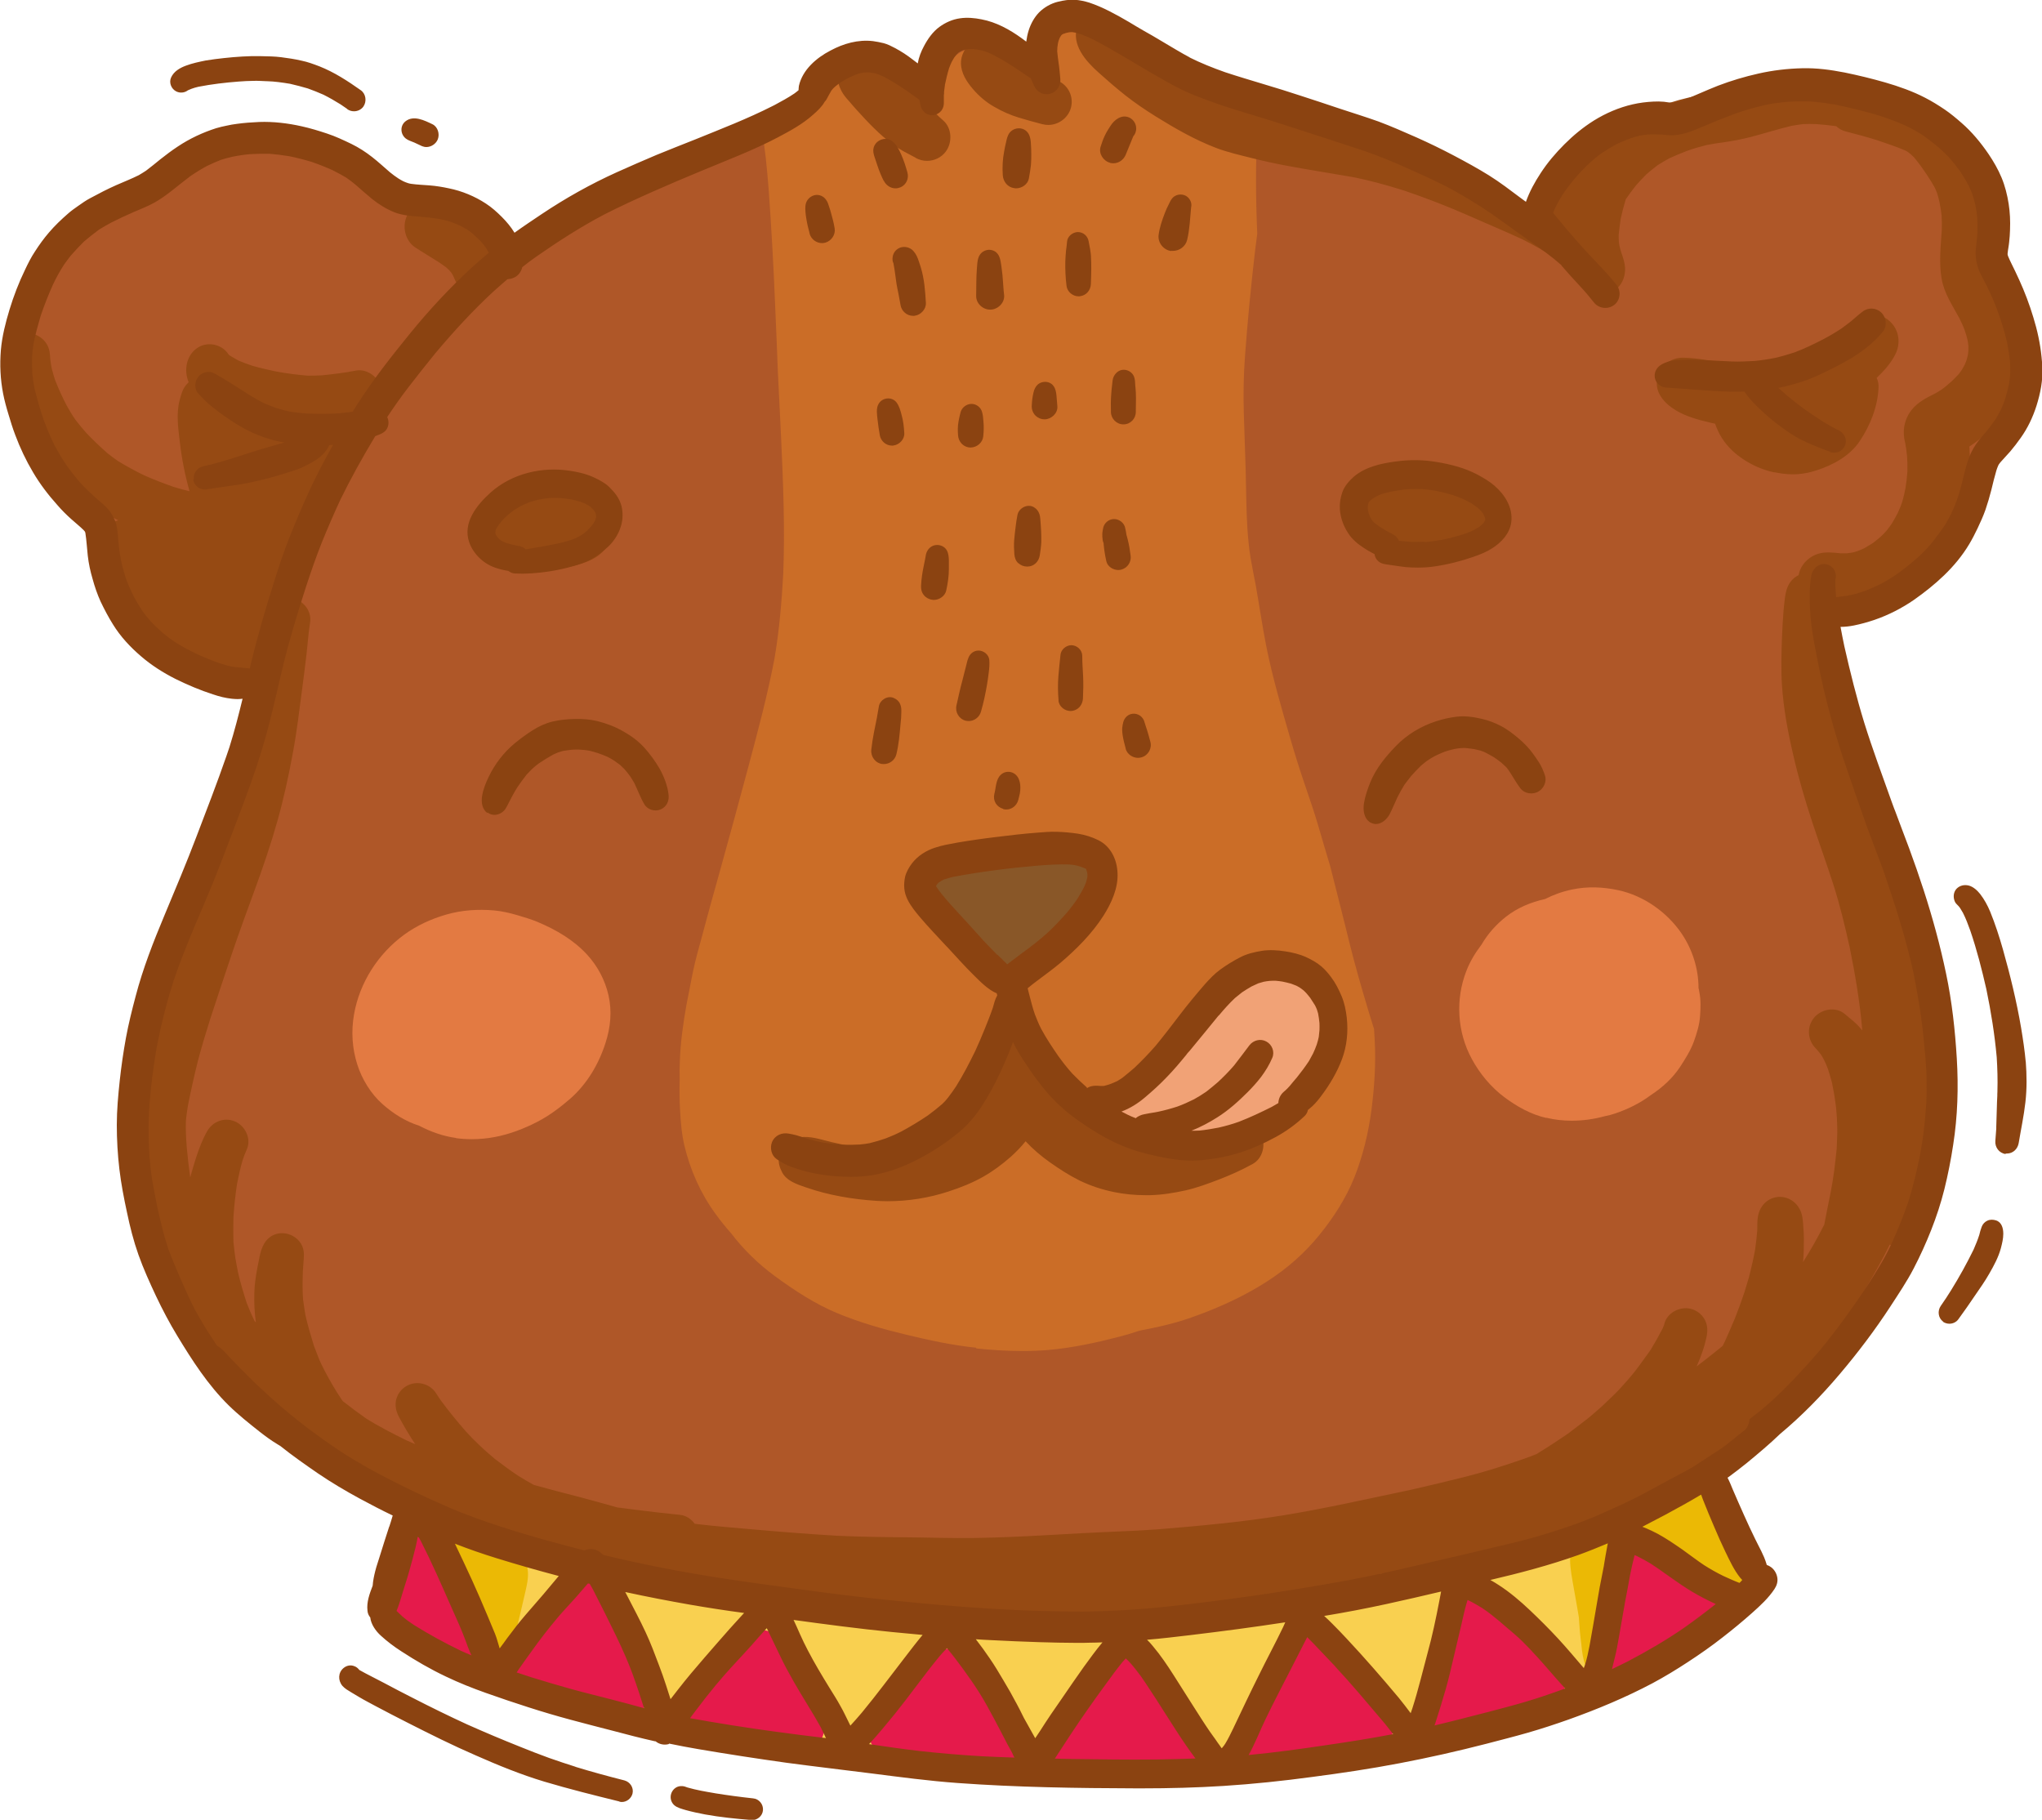 <?xml version="1.0" encoding="UTF-8"?> <!-- Creator: CorelDRAW 2019 (64-Bit) --> <svg xmlns="http://www.w3.org/2000/svg" xmlns:xlink="http://www.w3.org/1999/xlink" xmlns:xodm="http://www.corel.com/coreldraw/odm/2003" xml:space="preserve" width="38.77mm" height="34.548mm" style="shape-rendering:geometricPrecision; text-rendering:geometricPrecision; image-rendering:optimizeQuality; fill-rule:evenodd; clip-rule:evenodd" viewBox="0 0 118.19 105.32"> <defs> <style type="text/css"> <![CDATA[ .fil4 {fill:#F1A276} .fil6 {fill:#F9D050} .fil5 {fill:#E37A42} .fil7 {fill:#EBB905} .fil1 {fill:#CB6D27} .fil0 {fill:#AF5728} .fil3 {fill:#895728} .fil9 {fill:#8B4311} .fil2 {fill:#964A13} .fil8 {fill:#E51A4B} ]]> </style> </defs> <g id="Слой_x0020_1">  <path class="fil0" d="M57.67 93.66l0 0c-0.08,-0.03 -0.15,-0.07 -0.22,-0.11 -0.34,0.02 -0.67,0.03 -1.01,0.04 -0.68,0.02 -1.37,0.06 -2.05,0.03 -0.37,-0.02 -0.74,-0.02 -1.11,-0.06 -0.36,-0.04 -0.71,-0.09 -1.06,-0.15 -0.69,-0.11 -1.44,-0.31 -1.96,-0.8 -0.02,-0.01 -0.03,-0.03 -0.05,-0.05 -1.19,-0.01 -2.38,-0.02 -3.57,-0.07 -0.03,0.01 -0.07,0.01 -0.1,0.01 -0.4,0.04 -0.81,-0.01 -1.21,-0.08 -0.32,-0.02 -0.65,-0.05 -0.97,-0.08 -0.36,-0.04 -0.72,-0.08 -1.07,-0.13 -0.49,-0.08 -1.04,-0.13 -1.47,-0.38 -0.12,-0.07 -0.24,-0.17 -0.34,-0.27 -0.4,-0.08 -0.79,-0.16 -1.19,-0.23 0.06,0.01 0.13,0.02 0.19,0.03 -1.75,-0.33 -3.5,-0.59 -5.26,-0.86 -0.88,-0.13 -1.75,-0.29 -2.63,-0.45 -0.39,-0.07 -0.78,-0.16 -1.17,-0.25 -0.58,-0.13 -1.22,-0.25 -1.66,-0.66 -1.07,-0.21 -2.13,-0.48 -3.17,-0.79 -0.59,-0.18 -1.17,-0.37 -1.76,-0.57 -0.27,-0.09 -0.53,-0.19 -0.79,-0.29 -0.58,-0.23 -1.24,-0.49 -1.55,-1.07 -0.11,-0.2 -0.18,-0.4 -0.21,-0.61 -0.13,-0.05 -0.26,-0.12 -0.37,-0.22 -0.29,-0.14 -0.58,-0.29 -0.87,-0.46 -0.48,-0.28 -0.97,-0.55 -1.45,-0.82 -0.49,-0.27 -0.93,-0.61 -1.4,-0.91 0.06,0.04 0.12,0.07 0.18,0.11 -0.64,-0.4 -1.23,-0.85 -1.86,-1.26 -0.49,-0.31 -0.98,-0.62 -1.45,-0.97 -0.49,-0.37 -0.96,-0.76 -1.4,-1.17 -0.84,-0.79 -1.65,-1.62 -2.33,-2.55 -0.36,-0.48 -0.64,-1.01 -0.94,-1.53 -0.34,-0.58 -0.65,-1.18 -0.95,-1.78 -0.27,-0.53 -0.53,-1.07 -0.76,-1.62 -0.26,-0.63 -0.47,-1.27 -0.64,-1.93 -0.15,-0.6 -0.28,-1.2 -0.37,-1.82 -0.09,-0.68 -0.11,-1.36 -0.11,-2.05 -0.01,-1.27 0.1,-2.55 0.22,-3.82 0.13,-1.26 0.29,-2.53 0.51,-3.77 0.23,-1.3 0.55,-2.57 0.93,-3.84 0.21,-0.69 0.41,-1.39 0.68,-2.06 0.22,-0.55 0.46,-1.08 0.68,-1.62 0.46,-1.13 0.88,-2.29 1.35,-3.42 0.22,-0.55 0.47,-1.1 0.71,-1.65 0.24,-0.57 0.46,-1.15 0.67,-1.73 0.41,-1.12 0.85,-2.23 1.26,-3.36 0.05,-0.14 0.1,-0.28 0.15,-0.43 0.06,-0.19 0.11,-0.37 0.15,-0.56 0.02,-0.13 0.04,-0.27 0.05,-0.41 0.01,-0.18 0.01,-0.35 0,-0.53 -0.04,0 -0.08,0.01 -0.12,0.01 -0.01,0 -0.02,0 -0.03,0 -0.64,-0.02 -1.24,-0.26 -1.82,-0.51 -0.55,-0.24 -1.08,-0.54 -1.6,-0.85 -0.61,-0.37 -1.19,-0.81 -1.72,-1.31 -0.7,-0.47 -1.42,-0.98 -1.98,-1.63 -0.62,-0.73 -1.07,-1.58 -1.31,-2.51 -0.16,-0.65 -0.28,-1.3 -0.39,-1.96 -0.01,-0.03 -0.02,-0.06 -0.03,-0.09 -0.16,-0.08 -0.31,-0.19 -0.44,-0.3 -0.46,-0.38 -0.86,-0.81 -1.26,-1.26 -0.82,-0.92 -1.44,-1.98 -1.93,-3.1 -0.54,-1.24 -0.74,-2.58 -0.78,-3.92 -0.01,-0.64 0.04,-1.28 0.09,-1.92 0.02,-0.17 0.03,-0.35 0.06,-0.52 -0.05,-0.18 -0.07,-0.37 -0.09,-0.56 -0.02,-0.36 0.11,-0.75 0.21,-1.1 0.16,-0.53 0.35,-1.04 0.57,-1.54 0.46,-1.02 1.02,-1.99 1.74,-2.85 0.41,-0.48 0.86,-0.9 1.41,-1.22 0.43,-0.26 0.91,-0.44 1.38,-0.62 0.49,-0.18 0.97,-0.35 1.46,-0.53 0.37,-0.13 0.76,-0.24 1.13,-0.36 0.06,-0.03 0.13,-0.05 0.19,-0.08 0,-0 0,-0 0,-0 0.05,-0.07 0.1,-0.13 0.14,-0.2 0.22,-0.35 0.46,-0.69 0.73,-1 0.33,-0.37 0.73,-0.69 1.17,-0.92 0.99,-0.52 2.14,-0.73 3.24,-0.87 0.58,-0.08 1.16,-0.13 1.75,-0.06 0.57,0.06 1.13,0.25 1.67,0.44 0.53,0.19 1.04,0.45 1.52,0.76 0.33,0.22 0.64,0.47 0.94,0.73 0.2,0.17 0.42,0.34 0.63,0.49 0.18,0.11 0.37,0.19 0.55,0.28 0.18,0.09 0.36,0.19 0.54,0.28 0.27,0.13 0.55,0.25 0.84,0.35 0.24,0.07 0.48,0.13 0.72,0.18 0.51,0.08 1.02,0.14 1.52,0.24 0.58,0.11 1.16,0.31 1.68,0.6 0.51,0.28 0.99,0.66 1.41,1.06 0.44,0.41 0.79,0.86 1.1,1.36 0.94,-0.36 1.84,-0.79 2.74,-1.24 0.21,-0.18 0.44,-0.34 0.65,-0.49 0,-0 0.01,-0 0.01,-0.01 0.06,-0.21 0.17,-0.41 0.33,-0.56 0.19,-0.18 0.37,-0.34 0.59,-0.49 0.15,-0.1 0.3,-0.19 0.45,-0.28 0.26,-0.15 0.52,-0.3 0.78,-0.44 0.54,-0.28 1.09,-0.55 1.64,-0.82 0.94,-0.45 1.91,-0.85 2.88,-1.24 2.03,-0.82 4.12,-1.52 6.18,-2.26 -0.06,0.02 -0.12,0.04 -0.18,0.06 0.07,-0.03 0.14,-0.05 0.21,-0.08 0.15,-0.59 0.58,-1.1 1.01,-1.5 0.1,-0.1 0.2,-0.19 0.31,-0.28 0.23,-0.21 0.5,-0.36 0.78,-0.49 0.21,-0.11 0.43,-0.22 0.65,-0.31 0.28,-0.11 0.58,-0.23 0.89,-0.28 0.54,-0.08 1.1,-0.01 1.61,0.19 0.41,0.16 0.81,0.34 1.18,0.57 0.46,0.29 0.9,0.6 1.32,0.94 0,-0.01 0,-0.01 0,-0.02 0.04,-0.27 0.08,-0.55 0.15,-0.81 0.27,-0.92 0.82,-1.84 1.8,-2.12 0.93,-0.27 1.79,0.15 2.52,0.69 0.45,-0.11 0.94,-0.04 1.32,0.25 0.19,0.14 0.37,0.29 0.55,0.45 -0,-0.05 -0,-0.11 -0,-0.16 -0,-0.54 0.11,-1.06 0.43,-1.5 0.26,-0.37 0.69,-0.62 1.12,-0.72 0.55,-0.12 1.07,-0.04 1.6,0.14 0.43,0.15 0.84,0.36 1.24,0.56 0.36,0.18 0.71,0.36 1.06,0.54 0.39,0.2 0.77,0.42 1.14,0.67 0.21,0.02 0.43,0.05 0.64,0.08 0.67,0.1 1.33,0.29 1.98,0.49 1.12,0.36 2.18,0.88 3.25,1.35 1.15,0.48 2.33,0.86 3.52,1.21 1.2,0.33 2.39,0.65 3.57,1.05 1.25,0.43 2.5,0.89 3.71,1.42 1.14,0.51 2.22,1.11 3.31,1.72 0.76,0.43 1.53,0.85 2.27,1.33 0.02,-0.03 0.04,-0.06 0.07,-0.09 0.27,-0.36 0.57,-0.68 0.89,-0.99 0.15,-0.34 0.36,-0.66 0.55,-0.95 0.34,-0.5 0.77,-0.93 1.23,-1.32 0.01,-0.02 0.01,-0.05 0.02,-0.08 0.24,-0.84 1.15,-1.16 1.9,-1.43 0.52,-0.19 1.07,-0.33 1.61,-0.45 0.46,-0.11 0.93,-0.21 1.4,-0.29 0.51,-0.09 1.07,-0.16 1.57,-0.02 0.73,-0.21 1.44,-0.45 2.17,-0.67 0.28,-0.08 0.56,-0.15 0.85,-0.21 0.11,-0.14 0.24,-0.26 0.39,-0.36 0.49,-0.32 1.11,-0.39 1.68,-0.42 0.66,-0.03 1.32,-0 1.97,0.06 0.67,0.06 1.32,0.15 1.97,0.33 0.31,0.09 0.62,0.24 0.91,0.39 0.3,0.15 0.6,0.31 0.9,0.47 0.57,0.31 1.15,0.61 1.71,0.95 0.5,0.3 1.02,0.61 1.47,0.99 0.53,0.46 0.91,1.03 1.27,1.62 0.36,0.58 0.64,1.19 0.84,1.83 0.23,0.13 0.43,0.31 0.58,0.54 0.24,0.36 0.31,0.8 0.31,1.23 0.01,0.88 -0.15,1.75 -0.2,2.63 0.22,0.26 0.47,0.49 0.67,0.76 0.29,0.37 0.52,0.8 0.73,1.22 0.25,0.48 0.46,0.95 0.59,1.47 0.12,0.47 0.2,0.96 0.28,1.44 0.08,0.54 0.08,1.09 0.01,1.64 -0.07,0.57 -0.24,1.1 -0.46,1.62 -0.15,0.35 -0.34,0.68 -0.56,0.98 -0.22,0.31 -0.48,0.58 -0.72,0.87 -0.09,0.12 -0.17,0.23 -0.25,0.36 -0.08,0.14 -0.15,0.29 -0.22,0.43 -0.07,0.2 -0.14,0.39 -0.19,0.59 -0.25,0.98 -0.46,1.97 -0.98,2.86 -0.59,1.02 -1.35,1.9 -2.19,2.72 -0.4,0.39 -0.85,0.71 -1.31,1.01 -0.51,0.33 -1.03,0.62 -1.6,0.85 -0.6,0.24 -1.23,0.43 -1.87,0.5 -0.24,0.03 -0.48,0.04 -0.72,0.04 -0.09,0 -0.18,-0 -0.28,-0.01 0.05,0.48 0.12,0.95 0.16,1.43 0.06,0.63 0.11,1.26 0.19,1.89 0.02,0.16 0.04,0.32 0.06,0.48 0.08,0.26 0.11,0.54 0.17,0.79 0.09,0.38 0.18,0.75 0.27,1.12 0.17,0.72 0.36,1.43 0.55,2.14 0.2,0.76 0.42,1.51 0.64,2.26 0.1,0.34 0.19,0.68 0.27,1.03 0.06,0.27 0.16,0.58 0.15,0.86 -0,0.07 -0.01,0.13 -0.01,0.2 0.1,0.32 0.2,0.64 0.3,0.96 0.34,0.17 0.62,0.45 0.76,0.81 0.12,0.3 0.21,0.6 0.3,0.9 0.15,0.51 0.28,1.02 0.41,1.53 0.29,1.18 0.57,2.37 0.82,3.56 0.25,1.2 0.46,2.41 0.64,3.63 0.08,0.59 0.14,1.18 0.18,1.77 0.02,0.31 0.04,0.61 0.05,0.92 0,0.1 0,0.2 0,0.3 0.26,0.25 0.42,0.6 0.43,0.98 0.05,1.08 -0.02,2.15 -0.24,3.2 -0.11,0.54 -0.24,1.07 -0.44,1.59 -0.12,0.3 -0.26,0.6 -0.42,0.89 -0.02,0.03 -0.04,0.06 -0.05,0.1 -0.21,0.81 -0.43,1.63 -0.78,2.39 -0.06,0.12 -0.11,0.24 -0.17,0.36 0,0.02 0,0.05 0.01,0.07 0.05,0.68 -0.32,1.33 -0.61,1.92 -0.18,0.38 -0.39,0.75 -0.59,1.12 -0.45,0.83 -0.99,1.63 -1.59,2.36 0.02,-0.03 0.05,-0.06 0.07,-0.09 -0.03,0.04 -0.06,0.07 -0.1,0.11 -0.01,0.02 -0.03,0.03 -0.04,0.05 0.01,-0.01 0.02,-0.02 0.03,-0.04 -0.56,0.66 -1.13,1.29 -1.74,1.89 -0.22,0.29 -0.5,0.53 -0.78,0.77 -0.12,0.1 -0.23,0.2 -0.35,0.31 -0.37,0.34 -0.75,0.68 -1.13,1.02 -0.75,0.65 -1.51,1.29 -2.29,1.91 -0.32,0.25 -0.64,0.5 -0.97,0.74 -0.23,0.17 -0.46,0.33 -0.69,0.49 -0.31,0.22 -0.62,0.45 -1,0.54 -0.05,0.01 -0.1,0.02 -0.15,0.03 -0.1,0.06 -0.19,0.13 -0.29,0.19 -0.38,0.25 -0.75,0.51 -1.13,0.75 -0.06,0.29 -0.21,0.56 -0.46,0.74 -0.45,0.33 -0.89,0.67 -1.36,0.96 -0.47,0.29 -1,0.53 -1.51,0.74 -1.02,0.42 -2.05,0.82 -3.09,1.2 -0.58,0.21 -1.16,0.4 -1.75,0.58 -0.25,0.26 -0.6,0.4 -0.95,0.52 -0.3,0.11 -0.61,0.19 -0.93,0.26 -0.67,0.16 -1.35,0.28 -2.03,0.4 -1.3,0.24 -2.6,0.5 -3.91,0.72 -2.7,0.47 -5.41,0.84 -8.12,1.24 -0.32,0.05 -0.64,0.09 -0.95,0.13 -0.23,0.03 -0.45,0.05 -0.68,0.07 -0.38,0.03 -0.71,-0.01 -1.05,-0.19 -0.08,-0.04 -0.15,-0.09 -0.22,-0.15 -1.05,0.07 -2.09,0.14 -3.14,0.21 -0.02,0 -0.03,0.01 -0.05,0.01 -0.29,0.08 -0.59,0.07 -0.89,0.07 -0.09,-0 -0.17,-0 -0.26,-0 -0.03,0 -0.07,0 -0.1,0 -0.3,0.02 -0.59,0.04 -0.89,0.06 -1.06,0.09 -2.13,0.19 -3.19,0.28 -0.56,0.05 -1.12,0.1 -1.69,0.15 -0.26,0.02 -0.53,0.05 -0.8,0.07 -0.21,0.02 -0.43,0.04 -0.64,0.04 -0.22,0 -0.43,-0.03 -0.63,-0.11z"></path> <path class="fil1" d="M56.51 78c-1.36,-0.14 -2.71,-0.43 -4.04,-0.75 -1.37,-0.33 -2.71,-0.71 -4.01,-1.25 -1.3,-0.54 -2.5,-1.33 -3.63,-2.16 -0.95,-0.7 -1.8,-1.53 -2.51,-2.46 -0.32,-0.36 -0.62,-0.73 -0.9,-1.12 -0.87,-1.19 -1.47,-2.54 -1.81,-3.97 -0.16,-0.68 -0.21,-1.37 -0.25,-2.06 -0.03,-0.58 -0.04,-1.15 -0.02,-1.73 -0.01,-0.37 -0.01,-0.74 0.01,-1.11 0.04,-1.09 0.19,-2.16 0.38,-3.23 0.01,-0.03 0.01,-0.06 0.02,-0.09l0 0c0,-0 0,-0 0,-0.01 0,0 -0,0 -0,0 0,-0 0,-0.01 0,-0.01 0,-0 0,-0 0,-0l0 0c0.05,-0.25 0.1,-0.5 0.15,-0.75 0.07,-0.37 0.14,-0.74 0.22,-1.12 0.14,-0.66 0.32,-1.3 0.5,-1.95 0.33,-1.23 0.66,-2.46 1.01,-3.68 0.58,-2.07 1.14,-4.15 1.7,-6.23 0.55,-2.06 1.1,-4.12 1.5,-6.22 0.28,-1.65 0.42,-3.33 0.51,-5.01 -0,0.07 -0.01,0.14 -0.01,0.21 0.11,-2.66 0,-5.32 -0.12,-7.97 -0.06,-1.29 -0.13,-2.58 -0.19,-3.87 -0.05,-1.3 -0.1,-2.6 -0.16,-3.9 -0.09,-2.2 -0.21,-4.4 -0.37,-6.59 -0.05,-0.62 -0.1,-1.24 -0.17,-1.86 -0.07,-0.65 -0.27,-1.4 0.17,-1.96 0.36,-0.46 1.01,-0.69 1.56,-0.45 0.04,0.02 0.08,0.04 0.12,0.06 0.1,-0.14 0.2,-0.28 0.31,-0.41 0.31,-0.42 0.64,-0.82 0.99,-1.21 0.15,-0.17 0.31,-0.35 0.47,-0.51 0.14,-0.13 0.27,-0.26 0.41,-0.38 0.2,-0.18 0.42,-0.31 0.67,-0.43 0.52,-0.26 1.14,-0.14 1.6,0.17 0.01,0.01 0.03,0.02 0.04,0.03 0.01,0.01 0.02,0.02 0.03,0.02 0.47,0.01 0.95,0.08 1.41,0.18 0.84,0.18 1.65,0.45 2.43,0.83 -0,-0.12 0,-0.24 0.01,-0.37 0.09,-0.94 0.78,-1.75 1.74,-1.89 0.79,-0.12 1.52,0.22 2.17,0.65 0.01,0 0.01,0.01 0.02,0.01 0.06,0.03 0.12,0.06 0.18,0.08 0.39,0.18 0.78,0.36 1.16,0.55 0.24,0.11 0.48,0.23 0.71,0.35 -0.15,-0.34 -0.22,-0.68 -0.18,-1.05 0.09,-0.87 0.88,-1.56 1.74,-1.56 0.63,-0 1.17,0.32 1.69,0.65 0.41,0.26 0.81,0.54 1.21,0.81 0.02,0.01 0.04,0.03 0.06,0.04 0.36,-0.06 0.76,-0.02 1.08,0.13 0.27,0.12 0.52,0.25 0.78,0.4 0.41,0.23 0.8,0.5 1.18,0.77 0.64,0.46 1.26,0.96 1.91,1.4 0.11,-0.69 0.68,-1.22 1.39,-1.23 0.77,-0.01 1.42,0.63 1.43,1.4 0.01,0.42 -0.02,0.83 -0.04,1.25 -0.1,2.02 -0.09,4.05 0,6.08 -0.04,0.31 -0.08,0.62 -0.12,0.94 -0.24,2.05 -0.44,4.11 -0.59,6.16 -0.08,1.07 -0.1,2.15 -0.07,3.23 0.03,1.12 0.08,2.23 0.11,3.35 0.03,1.13 0.03,2.27 0.1,3.4 0.04,0.56 0.09,1.11 0.18,1.67 0.09,0.53 0.2,1.06 0.3,1.59 0.21,1.17 0.38,2.36 0.61,3.53 0.36,1.81 0.88,3.57 1.39,5.34 0.25,0.86 0.52,1.73 0.81,2.58 0.29,0.86 0.59,1.71 0.84,2.58 0.22,0.74 0.43,1.49 0.66,2.23 0.37,1.49 0.76,2.97 1.12,4.46 0.32,1.29 0.69,2.57 1.07,3.84 0.11,0.38 0.23,0.75 0.35,1.13 0.01,0.23 0.03,0.46 0.04,0.69 0.07,1.33 -0.02,2.67 -0.19,4 -0.18,1.34 -0.49,2.64 -0.99,3.9 -0.49,1.22 -1.21,2.33 -2.03,3.34 -0.86,1.06 -1.87,1.94 -3.02,2.68 -1.1,0.71 -2.28,1.28 -3.5,1.76 -0.57,0.22 -1.14,0.43 -1.73,0.6 -0.59,0.17 -1.19,0.3 -1.79,0.42 -0.13,0.02 -0.26,0.05 -0.39,0.08 -0.38,0.13 -0.76,0.24 -1.14,0.34 -1.35,0.35 -2.73,0.65 -4.13,0.77 -0.49,0.04 -0.98,0.06 -1.47,0.06 -0.9,0 -1.8,-0.06 -2.69,-0.15z"></path> <path class="fil2" d="M102.7 27.33c0.34,0.07 0.69,0.12 1.04,0.12 0.11,0 0.23,-0 0.34,-0.01 0.35,-0.03 0.7,-0.1 1.03,-0.21 0.97,-0.31 1.95,-0.83 2.53,-1.7 0.61,-0.91 1.04,-1.99 1.09,-3.1 0.01,-0.2 -0.03,-0.39 -0.11,-0.56 0.42,-0.4 0.82,-0.84 1.08,-1.36 0.32,-0.63 0.23,-1.39 -0.29,-1.89 -0.52,-0.5 -1.28,-0.54 -1.9,-0.2 -0.43,0.24 -0.81,0.55 -1.19,0.84 -0.28,0.21 -0.56,0.42 -0.84,0.63 -0.33,0.22 -0.66,0.42 -1,0.62 -0.26,0.13 -0.52,0.26 -0.79,0.37 -0.15,0.05 -0.3,0.09 -0.45,0.13 -0.21,0.04 -0.42,0.08 -0.63,0.11 -0.39,0.02 -0.77,0.03 -1.16,0.02 -0.73,-0.05 -1.47,-0.12 -2.19,-0.23 -0.4,-0.06 -0.8,-0.13 -1.2,-0.17 -0.22,-0.02 -0.44,-0.04 -0.66,-0.04 -0.36,0 -0.68,0.12 -0.97,0.34 -0.5,0.38 -0.68,1.15 -0.41,1.71 0.22,0.46 0.58,0.75 1,1.01 0.57,0.34 1.25,0.53 1.89,0.68 0.12,0.03 0.24,0.06 0.36,0.08 0.05,0.14 0.1,0.28 0.17,0.42 0.26,0.57 0.68,1.06 1.18,1.44 0.62,0.47 1.32,0.8 2.08,0.96zm-75.72 -10.38c0.19,0.11 0.42,0.17 0.65,0.17 0.31,0 0.63,-0.1 0.86,-0.31 0.46,-0.41 0.61,-0.99 0.54,-1.59 -0.08,-0.67 -0.34,-1.27 -0.76,-1.79 -0.74,-0.92 -1.88,-1.51 -3.01,-1.75 -0.72,-0.15 -1.46,0.19 -1.74,0.89 -0.24,0.6 -0.05,1.37 0.5,1.74 0.47,0.31 0.95,0.59 1.42,0.89 0.13,0.09 0.25,0.18 0.38,0.27 0.06,0.06 0.13,0.12 0.19,0.18 0.04,0.05 0.08,0.09 0.12,0.14 0.03,0.06 0.07,0.11 0.1,0.17 0.03,0.07 0.06,0.14 0.09,0.21 0.14,0.33 0.36,0.58 0.67,0.77l0 0zm26.02 -7.81c0.2,0.11 0.43,0.17 0.65,0.17 0.42,0 0.84,-0.19 1.1,-0.55 0.38,-0.52 0.35,-1.35 -0.16,-1.79 -0.35,-0.3 -0.66,-0.64 -0.99,-0.96 -0.32,-0.3 -0.64,-0.59 -0.97,-0.88 -0.32,-0.28 -0.64,-0.55 -0.97,-0.83 -0.2,-0.18 -0.4,-0.35 -0.61,-0.52 -0.18,-0.15 -0.35,-0.29 -0.55,-0.4 -0.54,-0.28 -1.2,-0.2 -1.63,0.25 -0.2,0.21 -0.33,0.48 -0.36,0.77 -0.04,0.31 0.05,0.59 0.19,0.86 0.11,0.21 0.27,0.41 0.43,0.58 0.16,0.18 0.31,0.37 0.48,0.55 0.32,0.35 0.64,0.7 0.98,1.03 0.34,0.34 0.7,0.65 1.09,0.94 0.4,0.31 0.88,0.53 1.32,0.77l0 0zm7.35 -1.95c0.11,0.03 0.22,0.04 0.33,0.04 0.6,0 1.16,-0.42 1.31,-1.01 0.09,-0.35 0.03,-0.73 -0.16,-1.03 -0.16,-0.26 -0.38,-0.42 -0.65,-0.55 -0.03,-0.01 -0.06,-0.03 -0.09,-0.04 -0.43,-0.22 -0.84,-0.48 -1.25,-0.73 -0.35,-0.23 -0.69,-0.47 -1.03,-0.73 -0.22,-0.19 -0.42,-0.39 -0.65,-0.57 -0.19,-0.15 -0.4,-0.25 -0.63,-0.32 -0.29,-0.09 -0.56,-0.06 -0.85,0 -0.62,0.14 -1.07,0.8 -1.06,1.42 0.01,0.57 0.33,1.06 0.69,1.48 0.35,0.41 0.78,0.78 1.25,1.04 0.45,0.26 0.92,0.47 1.42,0.62 0.45,0.14 0.91,0.26 1.36,0.38l0 0zm-29.78 25.81c0.2,0.02 0.41,0.03 0.61,0.03 0.52,0 1.05,-0.07 1.56,-0.18 0.61,-0.13 1.21,-0.27 1.75,-0.6 0.52,-0.32 0.87,-0.87 0.94,-1.48 0.07,-0.62 -0.18,-1.3 -0.63,-1.73 -0.5,-0.48 -1.11,-0.75 -1.79,-0.86 -0.41,-0.06 -0.79,-0.02 -1.19,0.09 -0.13,0.04 -0.26,0.09 -0.38,0.15 -0.05,-0.01 -0.11,-0.01 -0.16,-0.02 -0.37,-0.03 -0.72,-0.03 -1.09,0.01 -0.56,0.06 -1.12,0.35 -1.51,0.76 -0.41,0.43 -0.67,1.1 -0.58,1.7 0.06,0.36 0.16,0.65 0.36,0.95 0.16,0.25 0.38,0.45 0.62,0.62 0.42,0.3 0.96,0.49 1.48,0.55l0 0zm49.13 -1.32c0.69,0.38 1.46,0.51 2.23,0.51 0.27,0 0.54,-0.02 0.8,-0.04 0.79,-0.08 1.62,-0.15 2.31,-0.58 0.58,-0.36 0.97,-1 0.98,-1.69 0,-0.65 -0.3,-1.19 -0.75,-1.63 -0.26,-0.26 -0.63,-0.47 -0.98,-0.6 -0.17,-0.06 -0.34,-0.14 -0.52,-0.17 -0.54,-0.11 -1.06,-0.12 -1.57,0.13 -0.04,0.02 -0.08,0.04 -0.11,0.06 -0.19,-0.05 -0.39,-0.09 -0.59,-0.11 -0.3,-0.04 -0.59,-0.02 -0.89,0.01 -0.37,0.04 -0.7,0.21 -1.02,0.38 -0.19,0.1 -0.34,0.27 -0.49,0.43 -0.15,0.16 -0.29,0.37 -0.37,0.58 -0.12,0.34 -0.24,0.7 -0.17,1.07 0.08,0.37 0.16,0.72 0.41,1.02 0.22,0.25 0.44,0.48 0.73,0.64l0 0zm-25.76 34.45c-0.23,0.07 -0.46,0.13 -0.69,0.19 -0.42,0.08 -0.85,0.15 -1.28,0.2 -0.3,0.01 -0.6,0.02 -0.9,0.02 -0.73,-0.05 -1.45,-0.15 -2.17,-0.27 -0.49,-0.1 -0.98,-0.22 -1.47,-0.35 -0.29,-0.07 -0.6,-0.13 -0.9,-0.12 -0.36,0.01 -0.68,0.12 -0.97,0.33 -0.27,0.19 -0.44,0.54 -0.48,0.87 -0.04,0.31 0.05,0.58 0.19,0.85 0.26,0.5 0.88,0.7 1.38,0.87 1.32,0.46 2.71,0.69 4.1,0.78 0.21,0.01 0.42,0.02 0.62,0.02 1.19,0 2.39,-0.19 3.52,-0.56 0.71,-0.23 1.39,-0.5 2.04,-0.87 0.56,-0.32 1.08,-0.71 1.56,-1.13 0.31,-0.28 0.61,-0.58 0.87,-0.91 0.43,0.46 0.91,0.87 1.41,1.22 0.55,0.39 1.11,0.75 1.71,1.05 0.64,0.31 1.31,0.53 2,0.67 0.58,0.12 1.2,0.18 1.8,0.18 0.1,0 0.2,-0 0.3,-0 0.7,-0.02 1.37,-0.13 2.05,-0.28 0.66,-0.15 1.3,-0.39 1.93,-0.63 0.67,-0.26 1.32,-0.55 1.95,-0.9 0.56,-0.31 0.76,-1.07 0.51,-1.64 -0.25,-0.56 -0.95,-0.94 -1.56,-0.73 -1.14,0.4 -2.28,0.82 -3.45,1.09 -0.27,0.05 -0.53,0.09 -0.8,0.11 -0.31,0.02 -0.61,0.02 -0.91,0.01 -0.38,-0.03 -0.74,-0.07 -1.12,-0.14 -0.19,-0.05 -0.37,-0.09 -0.56,-0.15 -0.16,-0.06 -0.31,-0.12 -0.47,-0.19 -0.18,-0.09 -0.36,-0.19 -0.54,-0.3 -0.48,-0.31 -0.93,-0.65 -1.38,-1.01 -0.21,-0.19 -0.42,-0.38 -0.62,-0.58 -0.18,-0.2 -0.35,-0.41 -0.51,-0.62 -0.09,-0.13 -0.17,-0.26 -0.25,-0.39 -0.07,-0.15 -0.14,-0.3 -0.2,-0.45 -0.08,-0.24 -0.14,-0.48 -0.2,-0.72 -0.06,-0.32 -0.1,-0.67 -0.25,-0.97 -0.19,-0.38 -0.5,-0.67 -0.92,-0.78 -0.43,-0.11 -0.84,0.01 -1.2,0.26 -0.52,0.37 -0.65,1.04 -0.65,1.65 -0.35,0.05 -0.68,0.23 -0.89,0.54 -0.39,0.56 -0.8,1.1 -1.22,1.64 -0.41,0.53 -0.79,1.08 -1.18,1.62 -0.12,0.16 -0.19,0.35 -0.23,0.54l0 0zm-35.86 -41.28c-0.08,0 -0.16,0 -0.24,0 -0.62,0 -1.24,-0.07 -1.86,-0.17 0.17,0.09 0.34,0.18 0.5,0.27 0.41,0.18 0.83,0.33 1.26,0.47 0.1,-0.2 0.2,-0.4 0.34,-0.58l0 0zm31.4 67.79c-2.48,-0.09 -4.95,-0.3 -7.42,-0.55 -1.42,-0.14 -2.84,-0.27 -4.24,-0.55 -1.33,-0.27 -2.62,-0.67 -3.92,-1.07 -1.31,-0.4 -2.63,-0.77 -3.95,-1.14 -1.33,-0.38 -2.64,-0.84 -3.94,-1.32 -0.82,-0.3 -1.64,-0.62 -2.44,-0.98 -0.19,-0.01 -0.38,-0.06 -0.55,-0.16 -0.26,-0.15 -0.52,-0.31 -0.78,-0.46l-0.06 -0.03c-1.18,-0.6 -2.38,-1.23 -3.42,-2.07 -1.1,-0.89 -2.17,-1.82 -3.24,-2.75 -0.5,-0.44 -1.01,-0.87 -1.52,-1.3 -0.52,-0.44 -1.05,-0.87 -1.55,-1.34 -1.41,-1.35 -2.63,-2.93 -3.51,-4.68 -0.42,-0.84 -0.75,-1.72 -0.99,-2.63 -0.22,-0.81 -0.33,-1.64 -0.42,-2.46 -0.02,-0.19 0,-0.38 0.06,-0.56 -0.1,-0.84 -0.17,-1.69 -0.21,-2.53 -0.03,-0.69 -0.01,-1.37 0.08,-2.05 0.09,-0.69 0.27,-1.36 0.43,-2.04 0.31,-1.27 0.67,-2.53 1.08,-3.77 0.39,-1.21 0.85,-2.4 1.28,-3.6 0.45,-1.23 0.91,-2.46 1.4,-3.67 0.52,-1.28 1.01,-2.56 1.44,-3.86 0.5,-1.58 0.9,-3.18 1.22,-4.81 0.16,-0.91 0.31,-1.82 0.46,-2.73 -0.05,0.01 -0.11,0.02 -0.16,0.03 -0.08,0.01 -0.15,0.01 -0.22,0.01 -0.18,0 -0.36,-0.03 -0.52,-0.1 -0.08,0.02 -0.15,0.04 -0.24,0.06 -0.13,0.03 -0.26,0.04 -0.39,0.04 -0.59,0 -1.19,-0.24 -1.65,-0.6 -0.05,-0.04 -0.1,-0.08 -0.15,-0.13 -0.05,0.03 -0.11,0.05 -0.16,0.08 -0.39,0.17 -0.82,0.17 -1.22,0.06 -0.52,-0.13 -0.95,-0.49 -1.36,-0.82 -0.57,-0.46 -1.1,-0.98 -1.56,-1.55 -0.41,-0.5 -0.74,-1.04 -1.04,-1.61 -0.41,-0.78 -0.62,-1.65 -0.68,-2.53 -0.03,-0.41 0.08,-0.81 0.21,-1.2 0.12,-0.35 0.39,-0.62 0.65,-0.86 0.15,-0.13 0.35,-0.24 0.56,-0.3 -1.17,-0.58 -2.26,-1.27 -3.21,-2.18 -0.5,-0.48 -0.96,-0.98 -1.39,-1.52 -0.43,-0.54 -0.77,-1.14 -1.06,-1.77 -0.29,-0.62 -0.57,-1.28 -0.72,-1.95 -0.16,-0.68 -0.29,-1.38 -0.19,-2.08 0.05,-0.35 0.19,-0.65 0.42,-0.92 0.29,-0.34 0.81,-0.47 1.24,-0.36l0 0c0.05,0.01 0.1,0.03 0.15,0.05 0.32,0.13 0.6,0.4 0.72,0.73 0.01,0.04 0.03,0.08 0.04,0.12 0.05,0.18 0.06,0.37 0.07,0.56 0.02,0.19 0.05,0.38 0.09,0.56 0.06,0.22 0.12,0.44 0.19,0.65 0.2,0.51 0.42,0.99 0.67,1.47 0.16,0.28 0.32,0.56 0.51,0.83 0.2,0.26 0.41,0.51 0.62,0.75 0.39,0.41 0.8,0.8 1.23,1.18 0.2,0.16 0.41,0.31 0.62,0.46 0.5,0.3 1,0.58 1.53,0.83 0.54,0.24 1.09,0.45 1.65,0.65 0.31,0.1 0.63,0.18 0.95,0.26 -0.26,-0.92 -0.45,-1.88 -0.56,-2.83 -0.09,-0.78 -0.22,-1.63 -0.02,-2.41 0.08,-0.31 0.17,-0.66 0.38,-0.91 0.05,-0.06 0.1,-0.11 0.15,-0.16 -0.3,-0.7 -0.13,-1.59 0.54,-2.01 0.6,-0.37 1.42,-0.17 1.78,0.42 0.04,0.03 0.09,0.06 0.13,0.09 0.15,0.09 0.29,0.17 0.44,0.25 0.26,0.11 0.53,0.21 0.8,0.3 0.45,0.13 0.91,0.23 1.37,0.33 0.6,0.11 1.21,0.19 1.82,0.24 0.29,0 0.57,-0 0.85,-0.02 0.64,-0.07 1.3,-0.14 1.93,-0.27 0.64,-0.13 1.29,0.34 1.47,0.95 0.18,0.63 -0.14,1.32 -0.74,1.58 -0.42,0.18 -0.84,0.36 -1.27,0.51 0.46,0.35 0.68,1.01 0.44,1.56 -0.22,0.49 -0.48,0.97 -0.75,1.43 -0.2,0.35 -0.41,0.68 -0.61,1.03 -0.19,0.34 -0.36,0.69 -0.53,1.04 0.02,-0.05 0.05,-0.1 0.07,-0.15 -0.1,0.22 -0.21,0.45 -0.32,0.67l-0.08 0.26c-0.32,1.07 -0.66,2.13 -0.95,3.21 -0.09,0.35 -0.28,0.66 -0.54,0.89l-0.07 0.18c0.05,-0 0.11,0 0.16,0.01 0.66,0.08 1.19,0.72 1.09,1.39 -0.1,0.62 -0.14,1.24 -0.21,1.86 -0.07,0.64 -0.16,1.27 -0.24,1.91 -0.17,1.29 -0.32,2.58 -0.56,3.85 -0.24,1.3 -0.52,2.59 -0.88,3.87 -0.38,1.35 -0.83,2.67 -1.31,3.98 -0.46,1.25 -0.92,2.51 -1.35,3.78 -0.41,1.22 -0.82,2.45 -1.22,3.67 -0.26,0.82 -0.51,1.65 -0.73,2.48 -0.21,0.85 -0.4,1.7 -0.57,2.56 -0.05,0.29 -0.09,0.58 -0.12,0.88 -0.02,0.52 0.01,1.04 0.05,1.56 0.05,0.58 0.12,1.16 0.2,1.73 0.11,-0.41 0.23,-0.81 0.36,-1.21 0.17,-0.51 0.36,-1.01 0.63,-1.48 0.32,-0.54 0.97,-0.8 1.57,-0.56 0.61,0.24 1,1.01 0.71,1.64 -0.09,0.2 -0.17,0.41 -0.24,0.62 -0.13,0.45 -0.23,0.9 -0.32,1.36 -0.1,0.66 -0.17,1.31 -0.21,1.96 -0.01,0.47 -0.01,0.92 0,1.39 0.03,0.29 0.06,0.58 0.1,0.87 0.05,0.31 0.11,0.62 0.17,0.93 0.14,0.59 0.31,1.17 0.5,1.75 0.14,0.36 0.29,0.71 0.46,1.05l0.07 0.07c-0.02,-0.14 -0.03,-0.28 -0.05,-0.42 -0.05,-0.56 -0.06,-1.1 -0.02,-1.66 0.04,-0.45 0.12,-0.91 0.21,-1.35 0.1,-0.52 0.19,-1.1 0.62,-1.46 0.57,-0.48 1.45,-0.29 1.84,0.32 0.17,0.27 0.2,0.58 0.17,0.9 -0.02,0.23 -0.03,0.46 -0.05,0.69 -0.02,0.55 -0.03,1.1 0.01,1.65 0.04,0.31 0.09,0.62 0.14,0.93 0.14,0.6 0.31,1.18 0.49,1.76 0.09,0.22 0.17,0.45 0.26,0.67 0.1,0.27 0.24,0.53 0.37,0.79 0.29,0.55 0.6,1.09 0.95,1.61 0.03,0.04 0.06,0.09 0.09,0.13 0.43,0.34 0.88,0.67 1.33,0.99 0.76,0.48 1.55,0.88 2.36,1.28 0.17,0.08 0.33,0.15 0.5,0.22 -0.34,-0.52 -0.66,-1.05 -0.95,-1.6 -0.16,-0.31 -0.23,-0.63 -0.15,-0.98 0.08,-0.32 0.29,-0.6 0.57,-0.77 0.59,-0.36 1.39,-0.17 1.75,0.42 0.09,0.14 0.18,0.28 0.28,0.42 0.46,0.62 0.94,1.21 1.45,1.79 0.26,0.28 0.53,0.56 0.81,0.82 0.28,0.27 0.57,0.51 0.86,0.76 0.44,0.33 0.87,0.66 1.33,0.96 0.3,0.19 0.61,0.37 0.92,0.54 0.89,0.25 1.79,0.48 2.68,0.71 0.72,0.19 1.43,0.39 2.14,0.59 0.36,0.05 0.72,0.09 1.09,0.14 0.84,0.11 1.68,0.2 2.53,0.29 0.36,0.03 0.67,0.24 0.87,0.52 0.15,0.02 0.3,0.03 0.45,0.05 0.88,0.1 1.77,0.17 2.65,0.25 1.71,0.15 3.41,0.29 5.13,0.39 1.31,0.06 2.62,0.08 3.94,0.09 1.34,0.01 2.68,0.06 4.03,0.04 2.73,-0.04 5.45,-0.26 8.17,-0.37 0.81,-0.03 1.62,-0.07 2.43,-0.13 2.43,-0.2 4.86,-0.42 7.26,-0.81 2.46,-0.4 4.91,-0.96 7.35,-1.47 1.1,-0.25 2.2,-0.51 3.3,-0.79 1.1,-0.28 2.18,-0.63 3.25,-1 0.25,-0.09 0.5,-0.18 0.75,-0.28 0.05,-0.03 0.11,-0.06 0.16,-0.1 0.58,-0.35 1.13,-0.72 1.69,-1.1 0.34,-0.26 0.68,-0.52 1.02,-0.78 0.32,-0.24 0.61,-0.52 0.91,-0.77 0.25,-0.24 0.51,-0.49 0.76,-0.73 0.26,-0.25 0.5,-0.54 0.75,-0.81 0.2,-0.24 0.41,-0.48 0.59,-0.73 0.25,-0.34 0.5,-0.68 0.74,-1.02 0.25,-0.41 0.48,-0.82 0.7,-1.25 0.02,-0.06 0.05,-0.12 0.07,-0.18 0,-0.01 0,-0.02 0.01,-0.02 0.13,-0.68 0.91,-1.09 1.55,-0.92 0.32,0.08 0.6,0.29 0.77,0.57 0.18,0.3 0.21,0.63 0.15,0.97 -0.12,0.62 -0.33,1.21 -0.59,1.79 0.37,-0.28 0.73,-0.56 1.09,-0.85 0.14,-0.11 0.28,-0.23 0.42,-0.34 0.04,-0.08 0.08,-0.16 0.12,-0.24 0.2,-0.45 0.4,-0.9 0.59,-1.36 0.2,-0.5 0.38,-1 0.55,-1.51 0.11,-0.38 0.24,-0.76 0.33,-1.14 0.11,-0.45 0.21,-0.89 0.29,-1.35 0.05,-0.36 0.09,-0.72 0.12,-1.08 0.01,-0.27 -0.01,-0.55 0.04,-0.81 0.1,-0.57 0.5,-1.03 1.09,-1.12 0.64,-0.09 1.22,0.31 1.42,0.92 0.09,0.27 0.1,0.58 0.12,0.86 0.04,0.44 0.03,0.86 0.02,1.3 -0,0.23 -0.02,0.46 -0.04,0.69l0.02 -0.04c0.44,-0.69 0.84,-1.41 1.21,-2.14 0.12,-0.64 0.25,-1.28 0.38,-1.92 0.07,-0.39 0.14,-0.78 0.19,-1.17 0.06,-0.44 0.1,-0.88 0.15,-1.32 0.01,-0.27 0.02,-0.53 0.03,-0.8 0.01,-0.32 -0.01,-0.64 -0.02,-0.96 -0.02,-0.33 -0.05,-0.66 -0.1,-0.98 -0.05,-0.38 -0.12,-0.75 -0.2,-1.12 -0.07,-0.25 -0.14,-0.49 -0.22,-0.74 -0.08,-0.21 -0.17,-0.42 -0.28,-0.62 -0.04,-0.08 -0.09,-0.15 -0.14,-0.23 -0.08,-0.1 -0.16,-0.2 -0.25,-0.3 -0.01,-0.01 -0.02,-0.02 -0.03,-0.03 -0.46,-0.46 -0.54,-1.18 -0.15,-1.72 0.4,-0.55 1.28,-0.74 1.82,-0.28 0.32,0.27 0.66,0.52 0.93,0.85 0.03,0.03 0.06,0.07 0.09,0.1l-0.01 -0.1c-0.14,-1.59 -0.4,-3.14 -0.72,-4.7 -0.27,-1.22 -0.56,-2.43 -0.94,-3.62 -0.39,-1.22 -0.83,-2.42 -1.23,-3.64 -0.42,-1.28 -0.8,-2.57 -1.1,-3.89 -0.31,-1.33 -0.56,-2.66 -0.65,-4.03 -0.06,-0.91 -0.03,-1.82 0,-2.74 0.02,-0.52 0.05,-1.03 0.09,-1.55 0.02,-0.22 0.04,-0.44 0.07,-0.66 0.03,-0.24 0.07,-0.51 0.17,-0.74 0.13,-0.3 0.35,-0.54 0.63,-0.67 0.02,-0.09 0.05,-0.19 0.08,-0.28 0.18,-0.46 0.58,-0.81 1.05,-0.96 0.43,-0.13 0.86,-0.07 1.29,-0.03 0.13,0 0.26,0 0.38,-0 0.12,-0.01 0.23,-0.03 0.35,-0.05 0.09,-0.02 0.18,-0.05 0.27,-0.08 0.13,-0.05 0.25,-0.1 0.38,-0.16 0.17,-0.1 0.33,-0.2 0.5,-0.3 0.17,-0.13 0.34,-0.27 0.5,-0.41 0.11,-0.11 0.22,-0.22 0.32,-0.34 0.1,-0.13 0.2,-0.26 0.29,-0.4 0.12,-0.2 0.24,-0.41 0.35,-0.63 0.1,-0.22 0.19,-0.44 0.26,-0.67 0.07,-0.24 0.12,-0.49 0.17,-0.73 0.05,-0.32 0.09,-0.64 0.11,-0.96 0.01,-0.3 0,-0.6 -0.02,-0.9 -0.03,-0.3 -0.07,-0.59 -0.13,-0.88 0.02,0.08 0.03,0.16 0.05,0.25 -0.06,-0.25 -0.11,-0.48 -0.11,-0.74 0,-0.46 0.16,-0.92 0.44,-1.28 0.36,-0.46 0.85,-0.71 1.36,-0.96 0.13,-0.07 0.25,-0.15 0.38,-0.23 0.21,-0.15 0.41,-0.32 0.6,-0.49 0.14,-0.14 0.28,-0.28 0.41,-0.42 0.06,-0.08 0.12,-0.16 0.18,-0.25 0.05,-0.09 0.1,-0.18 0.15,-0.27 0.04,-0.09 0.08,-0.18 0.11,-0.27 0.03,-0.1 0.05,-0.2 0.08,-0.3 0.01,-0.09 0.02,-0.18 0.03,-0.26 0,-0.09 0,-0.18 -0,-0.27 -0.01,-0.12 -0.03,-0.24 -0.05,-0.35 -0.05,-0.2 -0.1,-0.39 -0.17,-0.58 -0.09,-0.24 -0.2,-0.47 -0.31,-0.69 -0.4,-0.74 -0.88,-1.44 -1.02,-2.28 -0.16,-0.93 -0.05,-1.86 0.01,-2.8 0.01,-0.29 0.01,-0.57 -0.01,-0.85 -0.03,-0.26 -0.07,-0.51 -0.12,-0.76 -0.04,-0.19 -0.09,-0.38 -0.15,-0.56 -0.04,-0.11 -0.09,-0.22 -0.14,-0.32 -0.23,-0.41 -0.5,-0.81 -0.77,-1.19 -0.13,-0.18 -0.27,-0.36 -0.41,-0.53 -0.06,-0.06 -0.13,-0.13 -0.2,-0.19 -0.06,-0.05 -0.12,-0.09 -0.18,-0.14 -0.05,-0.03 -0.1,-0.05 -0.15,-0.08 -0.54,-0.23 -1.1,-0.41 -1.65,-0.6 -0.58,-0.18 -1.17,-0.34 -1.76,-0.49 -0.22,-0.05 -0.41,-0.16 -0.57,-0.31 -0.38,-0.05 -0.76,-0.09 -1.15,-0.12 -0.26,-0.01 -0.51,-0.01 -0.77,-0 -0.22,0.03 -0.44,0.06 -0.66,0.1 -0.8,0.19 -1.58,0.44 -2.38,0.65 -0.48,0.12 -0.97,0.22 -1.47,0.29 -0.36,0.05 -0.71,0.1 -1.06,0.17 -0.4,0.1 -0.79,0.21 -1.17,0.35 -0.34,0.13 -0.67,0.27 -1,0.42 -0.23,0.13 -0.46,0.26 -0.68,0.4 -0.22,0.17 -0.43,0.34 -0.64,0.52 -0.21,0.21 -0.42,0.43 -0.61,0.65 -0.21,0.26 -0.4,0.53 -0.59,0.8 -0.11,0.37 -0.21,0.74 -0.29,1.11 -0.05,0.32 -0.09,0.64 -0.12,0.97 -0,0.12 0,0.24 0.01,0.36 0.01,0.09 0.02,0.19 0.04,0.28 0.03,0.13 0.07,0.26 0.11,0.39 0.1,0.28 0.19,0.55 0.21,0.86 0.02,0.41 -0.12,0.85 -0.41,1.14 -0.27,0.27 -0.61,0.4 -0.96,0.4 -0.22,0 -0.44,-0.05 -0.65,-0.16 -0.28,-0.14 -0.55,-0.42 -0.7,-0.69 -0.2,-0.34 -0.34,-0.72 -0.44,-1.1l-0.01 -0.06c-0.08,0.01 -0.16,0.02 -0.24,0.02 -0.23,0 -0.46,-0.06 -0.66,-0.17 -0.62,-0.35 -1.23,-0.71 -1.87,-1.03 -1.03,-0.48 -2.08,-0.91 -3.11,-1.37 -1.22,-0.54 -2.47,-1.02 -3.73,-1.45 -0.99,-0.31 -1.99,-0.59 -3.02,-0.79 -1.31,-0.23 -2.63,-0.43 -3.94,-0.68 -0.63,-0.12 -1.26,-0.26 -1.89,-0.42 -0.68,-0.17 -1.38,-0.33 -2.04,-0.58 -1.23,-0.47 -2.38,-1.13 -3.49,-1.82 -0.61,-0.38 -1.2,-0.78 -1.76,-1.22 -0.53,-0.42 -1.05,-0.87 -1.55,-1.32 -0.76,-0.68 -1.61,-1.63 -1.22,-2.72 0.23,-0.62 0.96,-0.98 1.59,-0.81 0.47,0.13 0.81,0.47 1.16,0.78 0.38,0.34 0.77,0.68 1.16,1.01 0.67,0.56 1.37,1.08 2.1,1.56 0.77,0.49 1.56,0.94 2.37,1.34 0.35,0.16 0.7,0.3 1.06,0.42 1.33,0.39 2.69,0.68 4.04,0.94 1.07,0.19 2.14,0.36 3.2,0.58 0,0.03 0.01,0.06 0.01,0.09 0.06,0.29 0.21,0.52 0.42,0.72 0.32,0.29 0.66,0.57 1.03,0.79 0.36,0.21 0.72,0.4 1.1,0.57 0.62,0.29 1.28,0.52 1.93,0.77 0.7,0.28 1.4,0.56 2.08,0.87 0.08,0.03 0.15,0.07 0.23,0.11 0.56,0.36 1.12,0.72 1.7,1.06 0.24,0.14 0.55,0.3 0.84,0.3 0,0 0.01,0 0.01,0 0.27,0 0.53,-0.1 0.67,-0.34 0.14,-0.24 0.12,-0.51 -0,-0.75 -0.05,-0.09 -0.12,-0.17 -0.19,-0.25 0,-0.01 0.01,-0.03 0.01,-0.04 0.05,0.02 0.11,0.04 0.17,0.05 0.13,0 0.22,-0.07 0.26,-0.17l0.03 0.02c0.07,-0.21 0.15,-0.41 0.25,-0.6 0.45,-0.88 1.09,-1.62 1.86,-2.22 0.21,-0.16 0.42,-0.31 0.64,-0.46 0.05,-0.06 0.1,-0.11 0.14,-0.17 0.12,-0.13 0.24,-0.26 0.37,-0.38 0.19,-0.18 0.39,-0.38 0.62,-0.52 0.32,-0.19 0.67,-0.31 1.05,-0.27 0.22,0.03 0.44,0.11 0.62,0.23 0.42,-0.23 0.85,-0.44 1.3,-0.6 0.64,-0.25 1.3,-0.42 1.98,-0.56 0.56,-0.11 1.14,-0.16 1.7,-0.27 0.02,-0 0.03,-0.01 0.05,-0.01 1.18,-0.28 2.33,-0.69 3.53,-0.9 1.41,-0.24 2.83,0.21 4.18,0.55 0.14,0.04 0.27,0.09 0.39,0.17 0.43,0.09 0.86,0.17 1.3,0.26 0.61,0.12 1.21,0.23 1.8,0.43 1.28,0.43 2.25,1.42 3.01,2.51 0.73,1.05 1.29,2.2 1.49,3.48 0.18,1.1 0.03,2.22 0.09,3.33 0,0.03 0.01,0.07 0.01,0.1 0,0.01 0.01,0.02 0.01,0.03 0.18,0.3 0.38,0.59 0.57,0.89 0.27,0.44 0.52,0.91 0.71,1.4 0.23,0.57 0.41,1.16 0.5,1.77 0.11,0.7 0.08,1.4 -0.06,2.09 -0.22,1.17 -0.89,2.15 -1.72,2.98 -0.38,0.38 -0.78,0.75 -1.2,1.09 -0.18,0.14 -0.36,0.27 -0.55,0.39 0,0 0,0 0,0.01 0.05,0.69 0.03,1.37 -0.09,2.05 -0.1,0.57 -0.21,1.14 -0.39,1.69 -0.2,0.64 -0.46,1.24 -0.76,1.84 -0.32,0.64 -0.72,1.26 -1.22,1.78 -0.51,0.54 -1.09,0.99 -1.71,1.41 -0.76,0.51 -1.68,0.87 -2.59,0.98 -0.17,0.02 -0.34,0.03 -0.51,0.03 -0.24,0 -0.48,-0.02 -0.71,-0.06 0.02,0.21 0.03,0.42 0.05,0.63 0.05,0.72 0.07,1.44 0.12,2.16 0.09,0.92 0.25,1.83 0.45,2.74 0.31,1.38 0.63,2.77 1.09,4.11 0.43,1.15 0.9,2.28 1.32,3.43 0.48,1.3 0.89,2.61 1.23,3.95 0.19,0.76 0.36,1.53 0.52,2.3 0.41,0.22 0.7,0.65 0.69,1.14 -0.01,0.65 -0.01,1.31 0.01,1.96 0.02,0.66 0.05,1.32 0.02,1.99 -0,0.09 -0.01,0.17 -0.01,0.26 0.27,0.13 0.49,0.34 0.6,0.63 0.32,0.79 0.64,1.58 0.69,2.45 0.07,1.02 -0.16,2.03 -0.39,3.01 -0.02,0.07 -0.03,0.14 -0.05,0.22 -0.04,0.34 -0.08,0.67 -0.14,1.01 -0.12,0.67 -0.25,1.33 -0.4,1.99 -0.13,0.58 -0.34,1.15 -0.5,1.73 -0.16,0.56 -0.67,0.96 -1.23,0.96 -0.1,0 -0.2,-0.01 -0.31,-0.04 -0.14,-0.04 -0.27,-0.1 -0.39,-0.17 -0.37,0.76 -0.79,1.5 -1.21,2.23 -0.7,1.2 -1.46,2.35 -2.29,3.47 -0.75,1.01 -1.52,2.01 -2.3,3 -0.46,0.58 -0.93,1.15 -1.42,1.71 -0.5,0.57 -1.09,1.06 -1.67,1.54 -0.81,0.66 -1.7,1.21 -2.59,1.75 -0.24,0.16 -0.47,0.31 -0.72,0.45 -0.06,0.03 -0.12,0.07 -0.17,0.1l-0.14 0.09c-0.05,0.03 -0.1,0.06 -0.16,0.08 -0.16,0.09 -0.33,0.18 -0.5,0.26 -0.35,0.17 -0.71,0.33 -1.06,0.5 -0.34,0.16 -0.71,0.28 -1.07,0.41 -0.31,0.12 -0.62,0.23 -0.94,0.33 -1.19,0.37 -2.39,0.69 -3.6,0.98 -0.05,0.01 -0.1,0.03 -0.15,0.04 -1.22,0.48 -2.45,0.91 -3.71,1.26 -1.29,0.36 -2.58,0.69 -3.87,1.04 -0.73,0.2 -1.47,0.4 -2.2,0.58 -0.06,0.07 -0.14,0.14 -0.21,0.2 -0.19,0.41 -0.56,0.73 -1,0.83 -0.5,0.15 -1.02,0.23 -1.53,0.34 -0.56,0.12 -1.13,0.22 -1.7,0.3 -0.56,0.08 -1.12,0.14 -1.68,0.18 -0.52,0.04 -1.05,0.03 -1.57,0.06 -0.43,0.05 -0.86,0.1 -1.29,0.18 -0.07,0.01 -0.14,0.02 -0.21,0.02 -0.47,0 -0.91,-0.29 -1.13,-0.7 -1.99,0.14 -3.98,0.26 -5.97,0.2 -1.07,-0.03 -2.15,-0.08 -3.22,-0.11 -1.06,-0.03 -2.11,-0.02 -3.17,0.04 -0.95,0.08 -1.9,0.19 -2.85,0.29 -1.11,0.12 -2.22,0.18 -3.34,0.23 -0.02,0 -0.03,0 -0.05,0 -0.66,0 -1.22,-0.59 -1.22,-1.25 0,-0.01 0,-0.03 0,-0.05l0 0z"></path> <path class="fil3" d="M57.11 56.5c-0.44,-0.08 -0.79,-0.39 -1.05,-0.73 -0.27,-0.35 -0.51,-0.73 -0.74,-1.11 -0.23,-0.38 -0.44,-0.79 -0.62,-1.2 -0.01,-0.02 -0.01,-0.03 -0.02,-0.04 -0.13,-0.09 -0.26,-0.18 -0.39,-0.27 -0.35,-0.24 -0.63,-0.52 -0.81,-0.91 -0.2,-0.45 -0.16,-1.02 0.08,-1.45 0.4,-0.73 1.27,-0.98 2.02,-1.16 0.44,-0.1 0.88,-0.19 1.32,-0.26 0.8,-0.14 1.6,-0.24 2.4,-0.33 0.44,-0.05 0.87,-0.08 1.31,-0.11 0.17,-0.01 0.34,-0.03 0.51,-0.04 0.23,-0.01 0.45,0 0.66,0.06 0.36,-0.17 0.73,-0.21 1.13,-0.13 0.46,0.09 0.86,0.47 1.05,0.89 0.2,0.46 0.15,0.95 -0.06,1.39 -0.09,0.18 -0.23,0.33 -0.37,0.47 -0.17,0.22 -0.33,0.46 -0.49,0.68 -0.28,0.38 -0.58,0.75 -0.88,1.11 -0.3,0.35 -0.6,0.69 -0.92,1.02 -0.22,0.23 -0.45,0.45 -0.7,0.66 -0.22,0.18 -0.46,0.31 -0.72,0.37 -0.2,0.22 -0.42,0.43 -0.65,0.61 -0.3,0.23 -0.66,0.35 -1.02,0.35 -0.22,0.11 -0.45,0.16 -0.7,0.16 -0.12,0 -0.23,-0.01 -0.35,-0.03z"></path> <path class="fil4" d="M66.66 66.08c-0.18,-0.1 -0.35,-0.23 -0.49,-0.38 -0.18,-0.03 -0.36,-0.1 -0.54,-0.2 -0.56,-0.33 -0.84,-0.9 -0.79,-1.55 0.05,-0.65 0.51,-1.13 1.07,-1.4 0.17,-0.08 0.35,-0.16 0.52,-0.24 0.18,-0.1 0.35,-0.2 0.51,-0.32 0.54,-0.39 1.08,-0.8 1.61,-1.22 0.02,-0.05 0.04,-0.09 0.06,-0.14 0.38,-0.8 1.11,-1.43 1.78,-1.99 0.18,-0.15 0.37,-0.29 0.56,-0.42 0.11,-0.29 0.28,-0.55 0.49,-0.78 0.18,-0.24 0.39,-0.47 0.64,-0.61 0.14,-0.07 0.27,-0.14 0.42,-0.19 0.32,-0.18 0.67,-0.33 1.04,-0.38 0.76,-0.1 1.6,0.07 2.15,0.64 0.3,0.31 0.52,0.62 0.69,1.02 0.01,0.02 0.02,0.04 0.02,0.06 0.28,0.16 0.47,0.4 0.63,0.68 0.52,0.92 0.07,1.9 -0.44,2.71 -0.14,0.22 -0.29,0.43 -0.44,0.65 0.07,0.27 0.08,0.56 0,0.83 -0.28,1.05 -1.21,1.6 -2.11,2.07 -1.21,0.63 -2.53,1.05 -3.88,1.27 -0.33,0.05 -0.67,0.1 -1.01,0.14 -0.3,0.04 -0.63,0.07 -0.95,0.07 -0.54,0 -1.09,-0.08 -1.55,-0.34z"></path> <path class="fil5" d="M89.5 64.7c-0.89,-0.2 -1.72,-0.67 -2.44,-1.21 -0.77,-0.58 -1.41,-1.35 -1.87,-2.2 -0.85,-1.56 -0.96,-3.44 -0.32,-5.09 0.21,-0.55 0.52,-1.06 0.88,-1.53 0.36,-0.62 0.84,-1.16 1.41,-1.61 0.66,-0.52 1.45,-0.85 2.27,-1.03 0.49,-0.25 1.02,-0.44 1.56,-0.55 0.9,-0.19 1.79,-0.15 2.68,0.04 1.48,0.32 2.83,1.28 3.67,2.52 0.62,0.92 0.97,2.03 0.97,3.14 0.02,0.08 0.04,0.17 0.05,0.25 0.09,0.45 0.07,0.91 0.04,1.36 -0.03,0.51 -0.19,1.01 -0.36,1.49 -0.19,0.52 -0.5,1.01 -0.8,1.47 -0.43,0.65 -1.02,1.19 -1.68,1.62 -0.01,0.01 -0.03,0.02 -0.04,0.03 -0.62,0.46 -1.3,0.79 -2.03,1.04 -0.2,0.07 -0.4,0.12 -0.61,0.16 -0.62,0.17 -1.26,0.26 -1.9,0.26 -0.49,0 -0.99,-0.05 -1.47,-0.17zm-63.1 1.16c-0.75,-0.1 -1.47,-0.36 -2.14,-0.71 -0.79,-0.25 -1.5,-0.7 -2.12,-1.25 -0.67,-0.59 -1.19,-1.44 -1.46,-2.29 -0.3,-0.94 -0.36,-1.92 -0.19,-2.9 0.32,-1.84 1.4,-3.52 2.91,-4.62 0.73,-0.53 1.56,-0.91 2.43,-1.16 0.9,-0.26 1.83,-0.32 2.76,-0.24 0.46,0.04 0.93,0.15 1.37,0.28 0.39,0.12 0.79,0.23 1.16,0.39 1.07,0.45 2.09,1.04 2.88,1.91 0.6,0.66 1.02,1.46 1.22,2.33 0.21,0.93 0.12,1.85 -0.17,2.75 -0.39,1.23 -1.08,2.4 -2.06,3.25 -0.26,0.22 -0.52,0.44 -0.8,0.64 -0.69,0.52 -1.47,0.91 -2.28,1.21 -0.84,0.31 -1.71,0.48 -2.6,0.48 -0.31,0 -0.61,-0.02 -0.92,-0.06l0 0z"></path> <path class="fil6" d="M68.78 102.85c-1.47,-0.03 -2.94,-0.07 -4.41,-0.14 -0.68,-0.03 -1.36,-0.09 -2.04,-0.15 -0.27,-0.02 -0.54,-0.05 -0.81,-0.08 -0.19,-0.02 -0.37,-0.05 -0.56,-0.07 -0.44,-0.06 -0.82,-0.22 -1.15,-0.52 -0.13,-0.12 -0.24,-0.25 -0.32,-0.4 -0.03,-0 -0.06,-0.01 -0.08,-0.01 -0.19,-0.02 -0.38,-0.04 -0.56,-0.07 -0.03,0.14 -0.08,0.27 -0.15,0.39 -0.18,0.33 -0.43,0.6 -0.78,0.76 -0.34,0.16 -0.71,0.2 -1.08,0.22 -0.37,0.03 -0.76,-0.01 -1.13,-0.03 -0.66,-0.05 -1.31,-0.15 -1.96,-0.23 -1.39,-0.18 -2.77,-0.41 -4.15,-0.66 -2.52,-0.45 -5.03,-0.99 -7.52,-1.55 -0.39,0.39 -0.99,0.54 -1.55,0.43 -0.39,-0.07 -0.77,-0.19 -1.15,-0.3 -0.6,-0.17 -1.21,-0.34 -1.82,-0.51 -1.39,-0.38 -2.76,-0.8 -4.14,-1.22 -1.3,-0.4 -2.6,-0.83 -3.89,-1.26 -0.58,-0.19 -1.15,-0.39 -1.71,-0.6 -1.3,-0.49 -2.65,-0.98 -3.72,-1.88 -0.32,-0.27 -0.59,-0.57 -0.82,-0.92 -0.05,-0.08 -0.1,-0.17 -0.14,-0.26 -0.55,-0.34 -0.86,-1.02 -0.71,-1.68 0.02,-0.1 0.05,-0.2 0.08,-0.3 0,-0.27 0.08,-0.51 0.19,-0.76 0.06,-0.14 0.13,-0.27 0.2,-0.4 0.07,-0.18 0.14,-0.35 0.21,-0.52 0.02,-0.04 0.04,-0.08 0.06,-0.13 0,-0.01 0.01,-0.02 0.02,-0.03 0,0 0,0 0,0 0.11,-0.21 0.28,-0.39 0.47,-0.52 0,-0 0.01,-0.01 0.01,-0.01 0.26,-0.25 0.51,-0.45 0.85,-0.6 0.69,-0.3 1.48,-0.29 2.22,-0.24 0.47,-0.22 0.99,-0.15 1.47,-0.05 0.38,0.08 0.76,0.24 1.13,0.37 0.02,0.01 0.03,0.01 0.05,0.01 0.58,0.09 1.16,0.21 1.73,0.33 2.66,0.58 5.27,1.35 7.83,2.26 0.2,0.06 0.4,0.12 0.58,0.21 0.21,0.08 0.43,0.15 0.64,0.23 0.18,0.07 0.37,0.13 0.55,0.2 0.94,0.21 1.88,0.4 2.82,0.6 1.25,0.26 2.51,0.51 3.77,0.75 0.87,0.15 1.73,0.3 2.6,0.44 0.04,-0.02 0.09,-0.05 0.13,-0.07 0.37,-0.16 0.74,-0.21 1.15,-0.21 0.21,0 0.42,0 0.63,0.01 0.33,0 0.65,0.01 0.98,0.02 0.02,0 0.05,0 0.07,0 0,0 0,0 0.01,0 -0,0 -0,0 -0,0 0.02,0 0.04,0 0.06,0 0.27,0.01 0.54,0.01 0.81,0.02 -0.07,-0 -0.14,-0 -0.21,-0.01 0.9,0.02 1.79,0.05 2.69,0.07 -0.02,0 -0.05,-0 -0.07,-0 0.04,0 0.08,0 0.12,0 0.01,0 0.02,0 0.04,0 -0,0 -0.01,0 -0.01,-0 0.83,0.02 1.65,0.05 2.48,0.1 0.52,0.01 1.04,0.01 1.55,0.02 0.28,0.01 0.56,0.01 0.85,0.01 1.46,-0.09 2.91,-0.17 4.37,-0.22 2.04,-0.07 4.08,-0.09 6.11,-0.08 0.08,-0.21 0.19,-0.4 0.35,-0.56 0.14,-0.16 0.28,-0.3 0.46,-0.42 0.22,-0.14 0.47,-0.23 0.72,-0.32 0.09,-0.03 0.17,-0.05 0.26,-0.08 0.02,0.01 0.03,0.03 0.05,0.04 0.09,0.05 0.19,0.07 0.29,0.08 0.03,0 0.06,0 0.08,0.01 0.05,0.02 0.11,0.02 0.16,0.02 0.11,0 0.22,-0.03 0.32,-0.06 0.09,-0.03 0.18,-0.06 0.27,-0.09 0.07,-0.01 0.13,-0.01 0.2,-0.02 0.35,-0.05 0.69,-0.09 1.03,-0.14 0.63,-0.09 1.26,-0.19 1.89,-0.3 0.38,-0.07 0.76,-0.14 1.14,-0.25 0.18,-0.05 0.37,-0.11 0.54,-0.18 0.14,-0.06 0.28,-0.13 0.38,-0.23 1.06,-0.16 2.12,-0.33 3.18,-0.47 0.19,-0.02 0.37,-0.02 0.55,0.02 1.71,-0.32 3.41,-0.7 5.1,-1.1 0.62,-0.15 1.24,-0.31 1.85,-0.47 1.07,-0.5 2.17,-0.97 3.3,-1.31 0.39,-0.24 0.82,-0.44 1.23,-0.63 0.45,-0.21 0.9,-0.42 1.35,-0.65 0.3,-0.15 0.61,-0.3 0.94,-0.35 0.65,-0.11 1.3,0.1 1.8,0.53 0.35,0.31 0.66,0.77 0.78,1.23 0.08,0.31 0.12,0.6 0.09,0.92 -0.02,0.19 -0.06,0.38 -0.12,0.56 0.05,0.07 0.08,0.14 0.12,0.22 0.02,0.04 0.03,0.08 0.05,0.12 0.02,0.01 0.04,0.01 0.07,0.02 0.36,0.14 0.68,0.4 0.88,0.73 0.23,0.37 0.26,0.76 0.24,1.18 -0.01,0.24 -0.1,0.5 -0.21,0.73 0.04,0.22 0.05,0.44 -0.01,0.67 -0.11,0.48 -0.42,0.87 -0.78,1.19 -0.28,0.26 -0.59,0.48 -0.89,0.71 -0.61,0.45 -1.25,0.84 -1.91,1.2 -0.59,0.32 -1.19,0.59 -1.81,0.82 -0.2,0.32 -0.55,0.56 -0.86,0.75 -0.49,0.29 -1.06,0.47 -1.59,0.67 0.03,-0.01 0.05,-0.02 0.08,-0.03 -0.04,0.01 -0.07,0.03 -0.11,0.04 -0.01,0 -0.02,0.01 -0.03,0.01 0.01,-0 0.01,-0.01 0.02,-0.01 -1.86,0.71 -3.75,1.3 -5.66,1.84 -0.58,0.16 -1.16,0.32 -1.75,0.47 -0.32,0.2 -0.71,0.31 -1.1,0.4 -0.34,0.08 -0.68,0.14 -1.02,0.21 -0.7,0.14 -1.41,0.27 -2.11,0.39 -1.52,0.26 -3.05,0.49 -4.58,0.66 0.07,-0.01 0.15,-0.02 0.22,-0.02 -1.46,0.16 -2.91,0.3 -4.37,0.39 -0.99,0.06 -1.99,0.09 -2.99,0.09 -0.32,0 -0.64,-0 -0.96,-0.01z"></path> <path class="fil7" d="M91.77 96.42c-0.14,-0.39 -0.2,-0.8 -0.24,-1.22 -0,-0.01 -0,-0.02 -0,-0.03 -0.07,-0.49 -0.11,-0.98 -0.14,-1.46 -0,-0.04 -0,-0.09 -0.01,-0.13 -0.03,-0.2 -0.07,-0.39 -0.1,-0.59 -0.09,-0.49 -0.17,-0.98 -0.26,-1.47 -0.09,-0.53 -0.19,-1.1 -0.12,-1.64 0.11,-0.85 1.01,-1.4 1.82,-1.08 0.03,0.01 0.06,0.03 0.09,0.04 0.09,-0.14 0.2,-0.26 0.33,-0.37 0.34,-0.27 0.75,-0.39 1.18,-0.34 0.23,-0.52 0.66,-0.94 1.24,-1.03 0.14,-0.02 0.29,-0.02 0.43,-0 0.18,-0.29 0.45,-0.52 0.76,-0.66 0.39,-0.18 0.82,-0.27 1.24,-0.26 0.34,-0.17 0.75,-0.22 1.13,-0.09 -0,0.06 0,0.13 0.01,0.19 0.08,0.52 0.27,1.03 0.44,1.53 0.12,0.36 0.24,0.71 0.38,1.06 0.16,0.41 0.32,0.83 0.51,1.23 0.22,0.46 0.43,0.95 0.78,1.33 -0.07,0.29 -0.19,0.56 -0.38,0.79 -0.3,0.38 -0.69,0.57 -1.15,0.6 -0.1,0.14 -0.21,0.28 -0.34,0.38 -0.3,0.24 -0.65,0.34 -1.03,0.35 -0.29,0 -0.57,-0.08 -0.82,-0.22 -0.26,0.08 -0.54,0.09 -0.82,0.02 -0.08,-0.02 -0.15,-0.04 -0.22,-0.06 -0.11,0.15 -0.25,0.27 -0.41,0.37 -0.4,0.25 -0.87,0.28 -1.3,0.13 -0.02,0.26 -0.03,0.52 -0.05,0.78 0,-0.01 0,-0.02 0,-0.03 -0,0.05 -0,0.09 -0.01,0.14 0.1,0.49 0.17,0.99 0.04,1.46 -0.16,0.55 -0.55,0.93 -1.05,1.08 -0.11,0.05 -0.23,0.08 -0.35,0.1 -0.07,0.01 -0.14,0.01 -0.2,0.01 -0.58,0 -1.19,-0.34 -1.4,-0.9zm-65.64 -1.07c-0,-0.22 0.04,-0.43 0.08,-0.64 0,-0.02 0.01,-0.04 0.01,-0.06 -0.3,0.02 -0.62,-0.06 -0.88,-0.2 -0.51,-0.28 -0.79,-0.8 -0.82,-1.37 -0.01,-0.09 -0.01,-0.19 -0,-0.28 -0.38,0.11 -0.81,0.05 -1.16,-0.2 -0.29,-0.21 -0.48,-0.53 -0.53,-0.89 -0.05,-0.36 0.05,-0.68 0.25,-0.98 0.11,-0.17 0.23,-0.35 0.35,-0.51 0.22,-0.3 0.45,-0.63 0.75,-0.86 0.18,-0.13 0.37,-0.28 0.58,-0.36 0.22,-0.09 0.43,-0.15 0.67,-0.19 0.22,-0.04 0.49,-0.02 0.71,0.04 0.22,0.05 0.46,0.14 0.63,0.28 0.02,0.02 0.05,0.04 0.07,0.06 0.08,-0.08 0.18,-0.15 0.28,-0.21 0.5,-0.3 1.08,-0.31 1.57,-0.02 0.01,0 0.02,0.01 0.04,0.01 0.36,0.09 0.64,0.33 0.8,0.64 0.52,0.17 0.89,0.59 1,1.16 0.1,0.51 -0.06,1.06 -0.17,1.56 -0.08,0.34 -0.16,0.69 -0.24,1.03 -0.09,0.37 -0.18,0.74 -0.27,1.11 -0.12,0.48 -0.23,1 -0.48,1.43 -0.18,0.32 -0.47,0.58 -0.8,0.72 -0.25,0.18 -0.54,0.28 -0.86,0.28 -0.01,0 -0.01,0 -0.02,0 -0.84,0 -1.53,-0.69 -1.54,-1.52l0 0z"></path> <path class="fil8" d="M34.55 98.99c-0.13,0.06 -0.27,0.1 -0.41,0.12 -0.46,0.07 -0.91,-0.09 -1.24,-0.41 -0.1,0.02 -0.2,0.03 -0.3,0.03 -0.55,0 -1.01,-0.29 -1.27,-0.73 -0.17,0.05 -0.36,0.07 -0.54,0.04 -0,0 -0,0 -0.01,-0 -0.41,-0.07 -0.77,-0.27 -0.98,-0.63 -0.26,-0.43 -0.24,-0.91 -0.03,-1.35 0.1,-0.21 0.25,-0.39 0.39,-0.57 0.14,-0.19 0.29,-0.37 0.44,-0.56 0.33,-0.41 0.67,-0.81 1,-1.21 0.35,-0.41 0.7,-0.82 1.06,-1.23 0.17,-0.46 0.43,-0.89 0.87,-1.14 0.41,-0.24 0.92,-0.34 1.37,-0.14 0.58,0.25 0.96,0.84 0.88,1.48 -0.03,0.22 -0.11,0.41 -0.21,0.59 0.01,0 0.01,0.01 0.02,0.01 0.37,0.27 0.54,0.69 0.66,1.12 0.1,0.36 0.15,0.74 0.22,1.12 0.02,0.07 0.03,0.14 0.05,0.21 0.11,0.09 0.2,0.2 0.27,0.33 0.04,0.07 0.09,0.14 0.14,0.21 0.13,0.18 0.26,0.36 0.4,0.53 0.41,0.52 0.42,1.27 0.02,1.79 -0.16,0.59 -0.65,1.04 -1.26,1.12 -0.07,0.01 -0.14,0.02 -0.21,0.02 -0.55,0 -1.01,-0.32 -1.32,-0.76zm10.66 1.87c-0,-0 -0.01,-0.01 -0.01,-0.01 -0.1,0.01 -0.2,0 -0.31,-0 -0.44,-0.03 -0.81,-0.31 -1.05,-0.67 -0.09,0.06 -0.19,0.11 -0.29,0.15 -0.55,0.21 -1.2,0.15 -1.63,-0.28 -0.02,-0.02 -0.04,-0.04 -0.06,-0.06 -0.19,0.23 -0.46,0.4 -0.77,0.43 -0,0 -0,0 -0,0 -0.38,0.08 -0.78,0.03 -1.11,-0.21 -0.43,-0.31 -0.63,-0.82 -0.57,-1.35 0.07,-0.55 0.43,-1.06 0.79,-1.46 0.18,-0.19 0.36,-0.39 0.54,-0.57 0.61,-0.62 1.29,-1.17 1.94,-1.74 0.16,-0.16 0.32,-0.32 0.49,-0.46 0.52,-0.43 1.31,-0.39 1.79,0.07 0.35,0.33 0.47,0.78 0.39,1.22 0.02,0.01 0.03,0.02 0.05,0.03 0.4,-0.03 0.81,0.1 1.11,0.39 0.29,0.29 0.41,0.65 0.52,1.04 0.07,0.27 0.14,0.53 0.21,0.8 0.13,0.47 0.3,0.94 0.42,1.41 0.16,0.61 -0.07,1.26 -0.62,1.6 -0.22,0.14 -0.48,0.2 -0.73,0.2 -0.42,0 -0.83,-0.18 -1.11,-0.52l0 0zm9.36 1.64c0,0 0,-0 0.01,-0 -0.08,-0.08 -0.16,-0.17 -0.22,-0.27 -0.56,0.05 -1.1,-0.2 -1.43,-0.63 -0.18,0.36 -0.53,0.61 -0.94,0.68 -0.06,0.01 -0.13,0.01 -0.19,0.01 -0.56,0 -1.09,-0.39 -1.25,-0.94 -0.03,-0.11 -0.05,-0.22 -0.05,-0.33 -0.19,-0.29 -0.28,-0.64 -0.25,-1 0.04,-0.54 0.44,-0.97 0.77,-1.37 0.17,-0.21 0.37,-0.4 0.55,-0.6 0.2,-0.21 0.4,-0.42 0.61,-0.63 0.04,-0.04 0.08,-0.08 0.11,-0.11 0.06,-0.07 0.12,-0.15 0.18,-0.22 0.04,-0.05 0.08,-0.1 0.12,-0.14 0.09,-0.22 0.24,-0.4 0.43,-0.55 0.04,-0.05 0.08,-0.1 0.13,-0.15 0.17,-0.18 0.34,-0.3 0.56,-0.4 0.07,-0.03 0.13,-0.06 0.2,-0.07 0.06,-0.04 0.11,-0.07 0.17,-0.11 0.66,-0.42 1.59,-0.33 2.06,0.33 0.08,0.12 0.15,0.24 0.2,0.37 0.17,0.02 0.33,0.08 0.48,0.17 0.25,0.16 0.44,0.34 0.6,0.6 0.1,0.17 0.18,0.35 0.26,0.53 0.15,0.35 0.26,0.7 0.38,1.06 0.12,0.36 0.25,0.74 0.3,1.13 0.02,0.05 0.03,0.09 0.05,0.13 0.03,0.11 0.06,0.21 0.07,0.32 0.69,0.26 1.02,1.08 0.75,1.75 -0.21,0.54 -0.73,0.84 -1.27,0.84 -0.16,0 -0.33,-0.03 -0.49,-0.09 -0.19,0.05 -0.38,0.08 -0.57,0.12 -0.24,0.04 -0.49,0.06 -0.73,0.07 -0.02,0 -0.05,0 -0.07,0 -0.55,0 -1.1,-0.11 -1.52,-0.5l0 0zm6.76 0.44c-0.27,-0.14 -0.49,-0.41 -0.61,-0.68 -0.15,-0.36 -0.14,-0.73 -0.01,-1.09 0.07,-0.2 0.21,-0.37 0.32,-0.54 0.46,-0.72 0.88,-1.46 1.35,-2.18 0.28,-0.42 0.57,-0.84 0.87,-1.24 0.16,-0.21 0.33,-0.42 0.5,-0.63 0.18,-0.22 0.39,-0.48 0.63,-0.65 0.14,-0.1 0.27,-0.2 0.43,-0.27 0.14,-0.06 0.27,-0.08 0.41,-0.11 0.56,-0.11 1.21,0.27 1.4,0.8 0.11,0.29 0.17,0.6 0.08,0.9 -0,0.01 -0,0.01 -0.01,0.02 0.24,0.3 0.42,0.64 0.6,0.98 0.36,0.13 0.67,0.39 0.81,0.76 0.04,0.07 0.08,0.13 0.12,0.19 0.18,0.25 0.37,0.49 0.57,0.72 0.13,0.13 0.26,0.26 0.39,0.38 0.09,0.07 0.19,0.14 0.28,0.22 0.48,0.38 0.68,1.02 0.45,1.59 -0.24,0.59 -0.96,1.01 -1.6,0.8 -0.49,-0.16 -0.88,-0.47 -1.24,-0.82 -0.07,0.03 -0.14,0.05 -0.21,0.08 -0.17,0.05 -0.35,0.05 -0.53,0.05 -0.04,0 -0.08,0 -0.12,0 -0.41,0.04 -0.81,0.11 -1.21,0.19 -0.49,0.1 -0.97,0.2 -1.45,0.33 -0.29,0.08 -0.57,0.15 -0.85,0.25 -0.16,0.05 -0.31,0.11 -0.48,0.13 -0.06,0.01 -0.12,0.01 -0.18,0.01 -0.26,0 -0.49,-0.07 -0.72,-0.19l0 0zm11.65 -0.9c-0.56,-0.04 -1.13,-0.49 -1.24,-1.04 -0.05,-0.23 -0.07,-0.44 -0.04,-0.68 0.02,-0.13 0.05,-0.26 0.09,-0.38 0.06,-0.23 0.14,-0.45 0.23,-0.67 0.19,-0.46 0.45,-0.89 0.68,-1.33 0.24,-0.46 0.5,-0.91 0.75,-1.36 0.12,-0.22 0.25,-0.43 0.38,-0.64 0.27,-0.43 0.53,-0.86 0.96,-1.13 0.2,-0.12 0.44,-0.19 0.68,-0.19 0.22,-0.09 0.46,-0.13 0.71,-0.1 0.54,0.07 1.05,0.48 1.18,1.03 0.05,0.24 0.06,0.46 0.02,0.68 0.1,0.07 0.18,0.16 0.26,0.25 0.22,0.09 0.42,0.23 0.58,0.42 0.1,0.13 0.18,0.26 0.23,0.4 0.14,0.14 0.26,0.31 0.35,0.49 0.05,0.09 0.08,0.19 0.11,0.29 0.55,-0.12 1.15,0.05 1.51,0.53 0.25,0.34 0.34,0.75 0.27,1.14 0,0.23 -0.03,0.46 -0.13,0.67 -0.25,0.56 -0.75,0.96 -1.38,0.96 -0.19,0 -0.37,-0.04 -0.53,-0.1 -0.35,0.25 -0.8,0.34 -1.22,0.23 -0.2,-0.05 -0.37,-0.14 -0.53,-0.26 -0.08,0.02 -0.16,0.04 -0.24,0.05 -0.12,0.02 -0.23,0.02 -0.35,0 -0.22,0.2 -0.49,0.34 -0.79,0.38 -0.33,0.04 -0.63,-0.03 -0.91,-0.18 -0.12,0.23 -0.31,0.42 -0.55,0.53 -0.02,0.01 -0.05,0.02 -0.07,0.03 -0.17,0.06 -0.34,0.09 -0.5,0.09 -0.19,0 -0.37,-0.04 -0.53,-0.11l0 0zm9.91 -2.29c-0.12,-0.13 -0.22,-0.28 -0.29,-0.44 -0.08,-0.2 -0.15,-0.42 -0.14,-0.64 0.01,-0.25 0.04,-0.49 0.1,-0.73 0.05,-0.23 0.11,-0.46 0.17,-0.7 0.13,-0.5 0.28,-0.99 0.42,-1.49 0.16,-0.52 0.35,-1.04 0.55,-1.54 0.1,-0.24 0.21,-0.47 0.32,-0.7 0.08,-0.16 0.15,-0.31 0.24,-0.46 0.13,-0.22 0.3,-0.38 0.51,-0.52 0.26,-0.17 0.57,-0.22 0.87,-0.18 0.29,-0.05 0.59,0 0.86,0.16 0.18,0.11 0.34,0.22 0.48,0.39 0.15,0.19 0.26,0.43 0.32,0.67 0.03,0.1 0.05,0.2 0.06,0.31 0.23,0.08 0.45,0.22 0.61,0.4 0.24,0.02 0.46,0.11 0.66,0.27 0.11,0.09 0.22,0.18 0.31,0.29 0.15,0.19 0.22,0.4 0.29,0.62 0.04,0.12 0.05,0.24 0.06,0.36 0.12,0.07 0.24,0.15 0.34,0.24 0.16,0.14 0.28,0.31 0.41,0.47 0.04,0.04 0.08,0.07 0.11,0.11 0.21,0.24 0.37,0.49 0.41,0.81 0.04,0.3 -0.02,0.6 -0.17,0.86 -0.29,0.52 -0.97,0.85 -1.56,0.66 -0.19,-0.06 -0.36,-0.14 -0.52,-0.24 -0.19,0.04 -0.38,0.06 -0.56,0.03 -0.25,0.29 -0.57,0.49 -0.98,0.54 -0.05,0.01 -0.1,0.01 -0.14,0.01 -0.27,0.39 -0.74,0.65 -1.23,0.65 -0.16,0 -0.31,-0.03 -0.45,-0.07 -0.19,0.24 -0.47,0.4 -0.8,0.45 -0.05,0.01 -0.1,0.01 -0.16,0.01 -0.45,0 -0.88,-0.25 -1.11,-0.62l0 0zm11.03 -2.6c-0.45,-0.06 -0.84,-0.36 -1.02,-0.77 -0.02,-0.04 -0.03,-0.07 -0.04,-0.11 -0.08,-0.15 -0.14,-0.32 -0.16,-0.49 -0.08,-0.5 0.07,-1.03 0.16,-1.52 0.09,-0.47 0.19,-0.94 0.29,-1.41 0.08,-0.39 0.17,-0.78 0.26,-1.16 0.06,-0.23 0.12,-0.46 0.18,-0.68 0.08,-0.28 0.15,-0.59 0.31,-0.84 0.34,-0.54 0.97,-0.83 1.59,-0.63 0.07,0.01 0.13,0.02 0.2,0.03 0.68,0.15 0.99,0.71 1.16,1.32 0.41,0.02 0.78,0.22 1.06,0.53 0.06,0.06 0.11,0.13 0.14,0.2 0.23,0.05 0.46,0.15 0.67,0.25 0.52,0.26 0.81,0.9 0.73,1.46 -0.07,0.56 -0.5,1.1 -1.07,1.22 -0.15,0.03 -0.3,0.05 -0.45,0.06 -0.06,0.06 -0.12,0.11 -0.19,0.16 -0.24,0.19 -0.53,0.3 -0.82,0.33 -0.2,0.18 -0.43,0.31 -0.7,0.38 -0.18,0.05 -0.36,0.06 -0.53,0.04 -0.05,0.27 -0.12,0.55 -0.26,0.79 -0.14,0.23 -0.32,0.41 -0.54,0.55 -0.23,0.19 -0.52,0.31 -0.82,0.31 -0.05,0 -0.11,-0 -0.16,-0.01l0 0zm-68.24 -1.33c-0.35,0.05 -0.67,-0.05 -0.96,-0.24 -0.19,-0.13 -0.39,-0.25 -0.58,-0.37 -0.05,0.02 -0.1,0.04 -0.15,0.05 -0.43,0.14 -0.94,0.04 -1.3,-0.23 -0.39,-0.29 -0.58,-0.72 -0.61,-1.19 -0.02,-0.24 0.04,-0.49 0.06,-0.73 0.03,-0.3 0.1,-0.61 0.25,-0.87 0.03,-0.15 0.06,-0.3 0.09,-0.45 0.06,-0.26 0.11,-0.53 0.17,-0.78 0.13,-0.56 0.26,-1.16 0.66,-1.59 0.49,-0.52 1.35,-0.59 1.93,-0.17 0.31,0.23 0.48,0.56 0.61,0.9 0.17,0.43 0.33,0.86 0.53,1.27 0.28,0.51 0.57,1.01 0.87,1.52 0.15,0.26 0.31,0.53 0.46,0.79 0.13,0.24 0.26,0.47 0.3,0.74 0.06,0.39 -0.06,0.74 -0.27,1.07 -0.25,0.39 -0.7,0.58 -1.14,0.58 -0.33,0 -0.66,-0.1 -0.91,-0.3l0 0z"></path> <path class="fil8" d="M93.74 97.16c-0.33,-0.04 -0.64,-0.19 -0.88,-0.41 -0.31,-0.29 -0.45,-0.68 -0.48,-1.1 -0.02,-0.41 0.13,-0.83 0.23,-1.23 0.01,-0.02 0.01,-0.04 0.02,-0.06 0.03,-0.39 0.09,-0.77 0.16,-1.15 0.07,-0.41 0.16,-0.83 0.25,-1.24 0.04,-0.18 0.08,-0.35 0.12,-0.53 0.09,-0.34 0.19,-0.65 0.39,-0.95 0.27,-0.42 0.82,-0.61 1.31,-0.53 0.18,-0.03 0.36,-0.02 0.54,0.02 0.26,-0.03 0.51,0.02 0.76,0.12 0.22,0.09 0.4,0.23 0.56,0.4 0.18,-0.02 0.36,-0.01 0.54,0.04 0.46,0.12 0.83,0.43 1.13,0.78 0.31,0.36 0.63,0.77 0.82,1.2 0.03,0.07 0.06,0.15 0.08,0.23 0.39,0.64 0.16,1.44 -0.45,1.85 -0.05,0.03 -0.09,0.06 -0.14,0.09 -0.08,0.1 -0.18,0.19 -0.28,0.28 0.02,-0.01 0.03,-0.02 0.05,-0.04 -0.23,0.17 -0.42,0.39 -0.67,0.53 -0.12,0.07 -0.23,0.13 -0.35,0.19 -0.12,0.06 -0.24,0.11 -0.37,0.14 -0.07,0.04 -0.15,0.08 -0.22,0.12 -0.21,0.12 -0.44,0.24 -0.68,0.31 -0.22,0.06 -0.44,0.06 -0.66,0.05 -0.06,-0 -0.12,-0.01 -0.18,-0.02 -0.24,0.56 -0.81,0.92 -1.41,0.92 -0.06,0 -0.12,-0 -0.18,-0.01zm-67.34 -0.82c-0.48,-0.05 -0.83,-0.3 -1.11,-0.63 -0.4,0.11 -0.85,0.04 -1.2,-0.21 -0.22,-0.16 -0.45,-0.32 -0.66,-0.5 -0.39,-0.18 -0.69,-0.51 -0.91,-0.88 -0.05,-0.07 -0.08,-0.15 -0.12,-0.22 -0.17,-0.24 -0.32,-0.51 -0.41,-0.79 -0.08,-0.25 -0.09,-0.48 -0.08,-0.74 0.03,-0.46 0.37,-0.92 0.79,-1.13 0.01,-0.7 0.06,-1.44 0.56,-1.97 0.15,-0.16 0.33,-0.28 0.53,-0.35 0.27,-0.24 0.63,-0.37 1,-0.31 0.02,0 0.04,0 0.05,0.01 0.52,0.08 0.93,0.42 1.09,0.93 0.06,0.18 0.06,0.37 0.06,0.55 0.01,0.02 0.01,0.04 0.02,0.06 0.26,0.67 0.6,1.31 0.91,1.95 0.27,0.56 0.51,1.12 0.79,1.67 0.11,0.2 0.21,0.4 0.27,0.63 0.14,0.47 0.03,0.96 -0.25,1.35 -0.27,0.39 -0.73,0.6 -1.2,0.6 -0.05,0 -0.1,-0 -0.16,-0.01l0 0z"></path> <path class="fil9" d="M105.91 26.14c-0.57,-0.21 -1.14,-0.43 -1.69,-0.71 -0.51,-0.26 -0.98,-0.6 -1.43,-0.95 -0.44,-0.35 -0.87,-0.72 -1.26,-1.13 -0.21,-0.22 -0.4,-0.44 -0.57,-0.69 -0.15,0.01 -0.31,0.01 -0.46,0.01 -0.11,0 -0.21,-0 -0.32,-0 -0.7,-0.02 -1.4,-0.07 -2.1,-0.12 -0.31,-0.02 -0.62,-0.05 -0.93,-0.07 -0.14,-0.01 -0.29,-0.02 -0.43,-0.03 -0.15,-0.01 -0.31,-0.01 -0.45,-0.05 -0.42,-0.13 -0.62,-0.58 -0.42,-0.98 0.14,-0.28 0.45,-0.41 0.73,-0.5 0.25,-0.08 0.53,-0.08 0.79,-0.1 0.48,-0.02 0.96,0.01 1.44,0.03 0.48,0.02 0.95,0.05 1.43,0.07 0.44,0.02 0.88,-0.01 1.32,-0.03 0.4,-0.04 0.8,-0.1 1.2,-0.18 0.38,-0.09 0.75,-0.2 1.12,-0.32 0.56,-0.21 1.09,-0.47 1.62,-0.74 0.38,-0.2 0.74,-0.41 1.1,-0.65 0.18,-0.13 0.36,-0.27 0.54,-0.41 0.22,-0.18 0.43,-0.38 0.66,-0.55 0.32,-0.26 0.79,-0.24 1.09,0.05 0.29,0.28 0.35,0.77 0.1,1.09 -0.28,0.36 -0.61,0.66 -0.96,0.94 -0.29,0.23 -0.6,0.45 -0.93,0.64 -0.7,0.41 -1.43,0.77 -2.18,1.1 -0.37,0.16 -0.77,0.28 -1.16,0.39 -0.27,0.08 -0.55,0.15 -0.83,0.2 0.17,0.15 0.34,0.3 0.51,0.45 0.33,0.27 0.66,0.53 1,0.78 0.35,0.25 0.71,0.48 1.07,0.72 -0.03,-0.02 -0.05,-0.04 -0.08,-0.05 0.28,0.17 0.56,0.34 0.86,0.49 0.04,0.02 0.08,0.04 0.12,0.06 0.33,0.15 0.52,0.52 0.38,0.88 -0.11,0.27 -0.36,0.42 -0.63,0.42 -0.08,0 -0.16,-0.02 -0.25,-0.04zm-94.73 1.61c0.05,0.33 0.34,0.58 0.67,0.58 0.03,0 0.06,-0 0.1,-0.01 0.64,-0.1 1.28,-0.18 1.92,-0.28 0.67,-0.11 1.32,-0.27 1.98,-0.45 0.33,-0.09 0.66,-0.2 0.98,-0.3 0.29,-0.09 0.58,-0.19 0.85,-0.33 0.35,-0.18 0.72,-0.37 1,-0.66 0.15,-0.15 0.3,-0.34 0.38,-0.54 0.07,-0 0.14,-0.01 0.22,-0.02 -0.57,1.01 -1.1,2.03 -1.57,3.09 -0.34,0.76 -0.66,1.53 -0.97,2.3 -0.32,0.82 -0.6,1.65 -0.86,2.49 -0.51,1.6 -0.98,3.21 -1.37,4.84l-0.05 0.23c-0.02,-0.01 -0.05,-0.01 -0.07,-0.01 -0.33,-0.04 -0.66,-0.05 -0.98,-0.1 -0.22,-0.05 -0.43,-0.11 -0.65,-0.18 -0.5,-0.17 -0.98,-0.37 -1.45,-0.59 -0.39,-0.19 -0.78,-0.4 -1.15,-0.63 -0.26,-0.17 -0.5,-0.35 -0.74,-0.55 -0.26,-0.23 -0.51,-0.47 -0.75,-0.73 -0.15,-0.17 -0.29,-0.35 -0.42,-0.53 -0.18,-0.27 -0.34,-0.55 -0.5,-0.83 -0.16,-0.33 -0.31,-0.65 -0.44,-1 -0.12,-0.36 -0.22,-0.71 -0.3,-1.08 -0.08,-0.41 -0.13,-0.82 -0.17,-1.23 -0.01,-0.18 -0.02,-0.37 -0.05,-0.55 -0.03,-0.21 -0.07,-0.42 -0.16,-0.61 -0.08,-0.18 -0.17,-0.34 -0.29,-0.5 -0.24,-0.31 -0.57,-0.55 -0.86,-0.81 -0.25,-0.23 -0.5,-0.47 -0.74,-0.72 -0.31,-0.34 -0.59,-0.7 -0.86,-1.07 -0.26,-0.38 -0.49,-0.77 -0.71,-1.17 -0.24,-0.49 -0.45,-0.98 -0.64,-1.49 -0.21,-0.61 -0.38,-1.22 -0.54,-1.85 -0.05,-0.28 -0.09,-0.55 -0.12,-0.84 -0.02,-0.34 -0.02,-0.68 -0.01,-1.03 0.02,-0.25 0.05,-0.5 0.09,-0.75 0.11,-0.53 0.25,-1.04 0.4,-1.55 0.21,-0.62 0.45,-1.23 0.72,-1.83 0.19,-0.4 0.4,-0.78 0.64,-1.15 0.12,-0.17 0.25,-0.34 0.38,-0.51 0.25,-0.29 0.51,-0.56 0.78,-0.83 0.28,-0.24 0.57,-0.46 0.86,-0.68 0.24,-0.15 0.48,-0.29 0.73,-0.42 0.42,-0.21 0.84,-0.41 1.28,-0.6 0.4,-0.17 0.81,-0.33 1.19,-0.54 0.75,-0.42 1.39,-1.02 2.08,-1.53 0.32,-0.22 0.64,-0.42 0.98,-0.6 0.26,-0.13 0.53,-0.24 0.8,-0.35 0.22,-0.07 0.44,-0.13 0.67,-0.18 0.34,-0.07 0.68,-0.12 1.03,-0.15 0.38,-0.02 0.75,-0.03 1.12,-0.02 0.38,0.03 0.75,0.08 1.13,0.14 0.44,0.09 0.87,0.2 1.3,0.33 0.41,0.14 0.81,0.3 1.21,0.48 0.27,0.13 0.53,0.28 0.79,0.43 0.19,0.13 0.37,0.27 0.55,0.42 0.31,0.27 0.62,0.55 0.94,0.81 0.4,0.32 0.83,0.59 1.31,0.78 0.47,0.18 0.96,0.21 1.46,0.25 0.38,0.03 0.75,0.07 1.12,0.13 0.19,0.04 0.39,0.09 0.58,0.14 0.21,0.07 0.41,0.15 0.61,0.24 0.14,0.07 0.27,0.14 0.41,0.22 0.12,0.09 0.25,0.17 0.36,0.27 0.15,0.14 0.3,0.28 0.44,0.42 0.1,0.12 0.2,0.23 0.29,0.36 0.05,0.08 0.1,0.15 0.14,0.23 0.01,0.02 0.02,0.05 0.04,0.08 -0.33,0.28 -0.66,0.56 -0.98,0.85 -1.28,1.18 -2.47,2.46 -3.57,3.81 -1.08,1.33 -2.15,2.68 -3.07,4.13 0.02,-0.03 0.04,-0.07 0.06,-0.1 -0.11,0.17 -0.21,0.34 -0.32,0.51 -0.26,0.03 -0.52,0.06 -0.78,0.09 -0.64,0.04 -1.28,0.04 -1.91,0.01 -0.32,-0.02 -0.64,-0.06 -0.96,-0.11 -0.26,-0.06 -0.53,-0.13 -0.78,-0.21 -0.24,-0.09 -0.47,-0.18 -0.71,-0.28 -0.37,-0.19 -0.73,-0.4 -1.08,-0.63 -0.58,-0.37 -1.16,-0.74 -1.76,-1.08 -0.33,-0.19 -0.76,-0.09 -0.98,0.22 -0.19,0.26 -0.21,0.68 0.02,0.93 0.25,0.27 0.5,0.53 0.79,0.76 0.24,0.19 0.48,0.38 0.73,0.55 0.7,0.49 1.43,0.93 2.24,1.21 0.4,0.14 0.81,0.25 1.23,0.32 -0.62,0.18 -1.25,0.35 -1.87,0.55 -0.89,0.28 -1.76,0.59 -2.67,0.79 -0.04,0.01 -0.09,0.02 -0.13,0.03 -0.36,0.07 -0.62,0.39 -0.57,0.76l0 0zm46.55 27.52c-0.25,-0.26 -0.51,-0.51 -0.76,-0.78 -0.03,-0.04 -0.07,-0.07 -0.1,-0.11 0.01,0.01 0.01,0.01 0.02,0.02 -0.29,-0.32 -0.57,-0.63 -0.86,-0.95 0.02,0.02 0.04,0.04 0.06,0.06 -0.28,-0.3 -0.56,-0.6 -0.83,-0.9 0,0 0,0 0.01,0.01 -0.34,-0.37 -0.68,-0.75 -0.98,-1.16 -0.03,-0.05 -0.06,-0.1 -0.1,-0.15 -0,-0.01 -0.01,-0.02 -0.01,-0.03 0,-0 0,-0 0,-0 0,-0 0,-0 0,-0.01 0.01,-0.02 0.03,-0.05 0.04,-0.07 0.01,-0.02 0.02,-0.03 0.04,-0.05 0.02,-0.02 0.04,-0.04 0.06,-0.06 0.02,-0.02 0.04,-0.04 0.07,-0.05 0.06,-0.04 0.12,-0.08 0.19,-0.11 0.03,-0.01 0.05,-0.03 0.08,-0.04 0.17,-0.05 0.33,-0.1 0.5,-0.14 1.65,-0.31 3.32,-0.52 4.99,-0.66 0.57,-0.04 1.15,-0.08 1.72,-0.06 0.11,0.01 0.22,0.02 0.34,0.04 0.09,0.02 0.19,0.04 0.28,0.07 0.11,0.04 0.22,0.08 0.32,0.12 0.01,0.01 0.03,0.02 0.04,0.02 0,0.01 0.01,0.01 0.01,0.02 0.01,0.02 0.01,0.04 0.02,0.05 0.01,0.04 0.02,0.08 0.04,0.12 0.01,0.06 0.02,0.11 0.02,0.17 0,0.02 0,0.05 0,0.07 -0,0.02 -0.01,0.05 -0.01,0.07 -0.02,0.08 -0.04,0.17 -0.06,0.25 -0.04,0.12 -0.09,0.23 -0.14,0.34 -0.11,0.2 -0.22,0.4 -0.34,0.6 -0.2,0.3 -0.41,0.58 -0.64,0.85 -0.34,0.39 -0.69,0.76 -1.07,1.12 -0.5,0.46 -1.04,0.87 -1.59,1.27 -0.22,0.16 -0.43,0.33 -0.65,0.49 -0.05,0.04 -0.09,0.07 -0.14,0.11 -0.19,-0.18 -0.38,-0.37 -0.57,-0.56l0 0zm5.18 7.71c0.24,-0.17 0.54,-0.15 0.82,-0.13 0.08,0 0.16,-0 0.24,-0.01 -0.04,0 -0.07,0.01 -0.11,0.01 0.03,-0 0.07,-0.01 0.1,-0.02 0.09,-0.02 0.18,-0.05 0.27,-0.08 0.15,-0.05 0.29,-0.12 0.43,-0.18 0.1,-0.06 0.2,-0.12 0.3,-0.19 0.24,-0.19 0.47,-0.38 0.7,-0.58 0.43,-0.41 0.84,-0.83 1.23,-1.28 0.47,-0.57 0.92,-1.16 1.37,-1.75 0.47,-0.62 0.97,-1.22 1.48,-1.81 0.27,-0.3 0.55,-0.6 0.88,-0.84 0.37,-0.27 0.76,-0.51 1.17,-0.72 0.38,-0.2 0.82,-0.3 1.24,-0.37 0.44,-0.07 0.92,-0.04 1.36,0.03 0.4,0.06 0.82,0.16 1.2,0.33 0.32,0.15 0.62,0.31 0.89,0.54 0.22,0.19 0.4,0.4 0.57,0.63 0.25,0.33 0.44,0.71 0.6,1.09 0.17,0.4 0.25,0.82 0.3,1.24 0.09,0.82 0.01,1.65 -0.28,2.42 -0.28,0.74 -0.69,1.44 -1.17,2.08 -0.16,0.22 -0.33,0.43 -0.53,0.62 -0.09,0.08 -0.18,0.16 -0.27,0.23 -0.02,0.13 -0.09,0.25 -0.18,0.34 -0.5,0.48 -1.08,0.9 -1.69,1.23 -0.68,0.37 -1.39,0.69 -2.13,0.92 -0.72,0.22 -1.48,0.36 -2.23,0.42 -0.16,0.01 -0.32,0.02 -0.48,0.02 -0.66,0 -1.32,-0.1 -1.96,-0.24 -0.81,-0.17 -1.62,-0.4 -2.37,-0.75 -0.75,-0.34 -1.45,-0.77 -2.12,-1.24 -0.67,-0.45 -1.29,-0.99 -1.83,-1.59 -0.55,-0.62 -1.02,-1.29 -1.47,-1.98 -0.22,-0.34 -0.43,-0.69 -0.61,-1.06 -0.2,0.55 -0.43,1.09 -0.67,1.62 -0.34,0.75 -0.73,1.47 -1.18,2.16 -0.23,0.35 -0.49,0.67 -0.77,0.97 -0.29,0.31 -0.63,0.57 -0.96,0.83 -0.65,0.49 -1.36,0.93 -2.09,1.29 -0.66,0.33 -1.36,0.6 -2.09,0.76 -0.53,0.12 -1.06,0.17 -1.6,0.17 -0.28,0 -0.56,-0.01 -0.84,-0.03 -0.81,-0.06 -1.61,-0.2 -2.38,-0.46 -0.15,-0.05 -0.31,-0.1 -0.46,-0.17 -0.22,-0.1 -0.42,-0.22 -0.63,-0.36 -0.31,-0.21 -0.41,-0.64 -0.28,-0.98 0.16,-0.4 0.57,-0.58 0.98,-0.5 0.14,0.03 0.29,0.05 0.42,0.09 0.14,0.04 0.28,0.09 0.42,0.13 -0.02,-0.01 -0.04,-0.01 -0.07,-0.02 0.37,0.12 0.74,0.22 1.11,0.3 0.41,0.07 0.82,0.11 1.23,0.14 0.33,0.01 0.65,0.01 0.98,-0.01 0.2,-0.02 0.39,-0.04 0.59,-0.08 0.32,-0.08 0.63,-0.17 0.94,-0.28 0.31,-0.12 0.61,-0.25 0.9,-0.4 0.52,-0.28 1.03,-0.59 1.52,-0.92 0.29,-0.21 0.56,-0.43 0.83,-0.66 0.12,-0.11 0.23,-0.23 0.33,-0.36 0.17,-0.22 0.33,-0.44 0.48,-0.67 0.41,-0.66 0.77,-1.35 1.11,-2.05 0.19,-0.42 0.38,-0.85 0.55,-1.28 0.16,-0.4 0.32,-0.79 0.46,-1.2 0.07,-0.24 0.13,-0.51 0.26,-0.73l-0.02 -0.08 -0.01 -0.04c-0.51,-0.21 -0.99,-0.72 -1.32,-1.04 -0.55,-0.54 -1.06,-1.12 -1.58,-1.68 0.01,0.02 0.03,0.03 0.04,0.05 -0.52,-0.57 -1.06,-1.12 -1.56,-1.71 -0.27,-0.32 -0.54,-0.65 -0.73,-1.02 -0.11,-0.22 -0.18,-0.44 -0.2,-0.68 -0.02,-0.23 -0,-0.45 0.05,-0.68 0.07,-0.27 0.23,-0.55 0.4,-0.77 0.32,-0.42 0.82,-0.74 1.33,-0.9 0.41,-0.14 0.84,-0.21 1.27,-0.29 0.76,-0.13 1.53,-0.24 2.29,-0.33 0.79,-0.1 1.58,-0.19 2.37,-0.25 0.36,-0.03 0.73,-0.06 1.09,-0.05 0.42,0.01 0.84,0.05 1.25,0.11 0.42,0.07 0.81,0.19 1.19,0.38 0.7,0.35 1.06,1.09 1.1,1.85 0.06,0.9 -0.35,1.79 -0.82,2.53 -0.67,1.04 -1.56,1.93 -2.5,2.73 -0.43,0.36 -0.89,0.69 -1.34,1.03 -0.18,0.13 -0.35,0.27 -0.52,0.41l-0.02 0.02c0.04,0.16 0.08,0.32 0.12,0.47 0.09,0.35 0.18,0.7 0.3,1.04 0.11,0.28 0.22,0.56 0.36,0.83 0.29,0.54 0.63,1.05 0.98,1.56 0.26,0.36 0.53,0.71 0.83,1.04 0.27,0.28 0.55,0.54 0.84,0.8l0 0 0 0zm2.84 1.74c-0.16,-0.06 -0.33,-0.13 -0.49,-0.21 -0.12,-0.06 -0.24,-0.12 -0.35,-0.18 0.49,-0.18 0.95,-0.47 1.35,-0.81 0.44,-0.37 0.87,-0.76 1.27,-1.18 0.4,-0.41 0.77,-0.85 1.13,-1.29 0,0 -0,0 -0,0 0,-0 0,-0 0,-0 0.01,-0.01 0.02,-0.03 0.03,-0.04 -0,0 -0.01,0.01 -0.01,0.01 0.03,-0.04 0.06,-0.08 0.1,-0.12 -0,0 -0.01,0.01 -0.01,0.01 0.01,-0.02 0.03,-0.03 0.04,-0.05 -0,0.01 -0.01,0.01 -0.01,0.02 0.01,-0.01 0.02,-0.02 0.03,-0.03 0.01,-0.02 0.03,-0.04 0.05,-0.06 -0,0 -0.01,0.01 -0.01,0.01 0.55,-0.66 1.09,-1.33 1.64,-2 -0,0 -0.01,0.01 -0.01,0.01 0,-0 0,-0.01 0.01,-0.01 0.02,-0.03 0.04,-0.05 0.07,-0.08 -0.02,0.02 -0.04,0.04 -0.05,0.07 0.3,-0.36 0.61,-0.71 0.95,-1.03 0.13,-0.11 0.27,-0.22 0.41,-0.33 0.18,-0.12 0.36,-0.23 0.55,-0.34 0.13,-0.06 0.26,-0.12 0.39,-0.18 0.1,-0.03 0.2,-0.06 0.31,-0.09 0.11,-0.02 0.22,-0.04 0.33,-0.05 0.12,-0.01 0.24,-0.01 0.36,-0.01 0.13,0.01 0.27,0.03 0.4,0.05 0.17,0.03 0.34,0.08 0.5,0.12 0.11,0.04 0.21,0.08 0.31,0.12 0.06,0.03 0.12,0.07 0.18,0.1 0.08,0.05 0.15,0.11 0.23,0.17 0.06,0.05 0.11,0.11 0.17,0.17 0.07,0.09 0.15,0.17 0.22,0.27 0.09,0.14 0.18,0.28 0.27,0.42 0.04,0.08 0.08,0.16 0.11,0.24 0.02,0.08 0.05,0.15 0.07,0.23 0.04,0.19 0.06,0.38 0.08,0.57 0,0.13 0.01,0.27 0,0.4 -0.01,0.13 -0.03,0.26 -0.04,0.39 -0.03,0.15 -0.07,0.3 -0.12,0.45 -0.06,0.17 -0.13,0.34 -0.21,0.51 -0.08,0.15 -0.16,0.29 -0.24,0.44 -0.22,0.33 -0.45,0.64 -0.7,0.95 -0.14,0.17 -0.29,0.33 -0.42,0.5 -0.05,0.05 -0.1,0.11 -0.15,0.16 0.01,-0.01 0.02,-0.02 0.03,-0.03 -0.05,0.04 -0.1,0.09 -0.14,0.13 0.03,-0.02 0.05,-0.05 0.08,-0.07 -0.05,0.05 -0.11,0.1 -0.17,0.15 -0.19,0.17 -0.29,0.4 -0.3,0.64 -0.13,0.08 -0.25,0.15 -0.38,0.22 -0.62,0.31 -1.25,0.61 -1.9,0.86 -0.39,0.14 -0.78,0.25 -1.18,0.34 -0.36,0.07 -0.72,0.13 -1.09,0.17 -0.16,0.01 -0.32,0.01 -0.48,0.01 0.52,-0.21 1.02,-0.47 1.49,-0.77 0.64,-0.4 1.22,-0.92 1.76,-1.46 0.28,-0.28 0.54,-0.57 0.78,-0.88 0.26,-0.35 0.48,-0.71 0.65,-1.11 0.15,-0.35 -0.01,-0.76 -0.34,-0.94 -0.34,-0.19 -0.75,-0.08 -0.98,0.21 -0.3,0.39 -0.58,0.78 -0.89,1.17 -0.29,0.34 -0.6,0.65 -0.93,0.96 -0.22,0.19 -0.45,0.38 -0.68,0.56 -0.23,0.16 -0.46,0.3 -0.71,0.44 -0.32,0.16 -0.63,0.3 -0.96,0.42 -0.37,0.12 -0.73,0.22 -1.11,0.3 -0.22,0.05 -0.45,0.07 -0.67,0.12 -0.09,0.02 -0.19,0.03 -0.28,0.06 -0.09,0.03 -0.17,0.07 -0.24,0.11 -0.03,0.02 -0.07,0.05 -0.1,0.07l0 0zm13.59 -17.1c-0.41,-0.25 -0.46,-0.73 -0.39,-1.16 0.07,-0.41 0.21,-0.8 0.36,-1.18 0.33,-0.81 0.89,-1.49 1.49,-2.11 0.63,-0.65 1.44,-1.14 2.3,-1.42 0.39,-0.13 0.79,-0.22 1.2,-0.27 0.48,-0.06 0.98,0.01 1.45,0.12 0.4,0.09 0.77,0.23 1.13,0.42 0.37,0.19 0.71,0.46 1.02,0.72 0.31,0.26 0.59,0.55 0.83,0.88 0.12,0.17 0.24,0.34 0.35,0.51 0.15,0.24 0.25,0.48 0.34,0.74 0.12,0.35 -0.06,0.75 -0.36,0.93 -0.34,0.21 -0.83,0.14 -1.07,-0.19 -0.25,-0.33 -0.44,-0.69 -0.67,-1.03 -0.04,-0.06 -0.09,-0.11 -0.13,-0.17 -0.09,-0.09 -0.19,-0.18 -0.29,-0.27 -0.14,-0.11 -0.29,-0.22 -0.44,-0.32 -0.17,-0.1 -0.35,-0.2 -0.53,-0.29 -0.08,-0.03 -0.16,-0.06 -0.24,-0.09 -0.12,-0.03 -0.25,-0.06 -0.38,-0.09 -0.16,-0.02 -0.32,-0.04 -0.49,-0.06 -0.11,0 -0.21,0 -0.31,0.01 -0.11,0.01 -0.22,0.03 -0.34,0.05 -0.18,0.04 -0.36,0.09 -0.54,0.15 -0.19,0.07 -0.38,0.16 -0.57,0.25 -0.17,0.09 -0.33,0.19 -0.49,0.3 -0.11,0.09 -0.21,0.17 -0.32,0.26 -0.2,0.19 -0.39,0.4 -0.58,0.61 -0.14,0.17 -0.26,0.34 -0.39,0.51 -0.15,0.24 -0.28,0.48 -0.4,0.72 -0.15,0.32 -0.28,0.64 -0.44,0.96 -0.15,0.29 -0.46,0.58 -0.8,0.58 -0.11,0 -0.21,-0.03 -0.32,-0.09l0 0zm-51.14 -0.57c-0.3,-0.23 -0.35,-0.61 -0.3,-0.96 0.06,-0.4 0.21,-0.77 0.39,-1.14 0.35,-0.73 0.87,-1.41 1.5,-1.93 0.33,-0.27 0.67,-0.52 1.03,-0.75 0.36,-0.23 0.75,-0.41 1.16,-0.51 0.43,-0.1 0.85,-0.14 1.29,-0.15 0.43,-0.01 0.87,0.02 1.29,0.12 0.53,0.13 1.05,0.33 1.52,0.6 0.45,0.25 0.88,0.57 1.23,0.96 0.33,0.37 0.62,0.77 0.87,1.2 0.26,0.47 0.47,1.01 0.52,1.54 0.03,0.34 -0.12,0.66 -0.45,0.81 -0.34,0.15 -0.77,0.03 -0.96,-0.3 -0.23,-0.39 -0.38,-0.82 -0.58,-1.23 -0.07,-0.12 -0.15,-0.24 -0.22,-0.36 -0.12,-0.16 -0.23,-0.31 -0.36,-0.45 -0.08,-0.08 -0.16,-0.15 -0.24,-0.23 -0.11,-0.08 -0.22,-0.16 -0.33,-0.24 -0.12,-0.08 -0.25,-0.15 -0.38,-0.22 -0.19,-0.09 -0.39,-0.16 -0.59,-0.23 -0.15,-0.05 -0.31,-0.09 -0.46,-0.13 -0.21,-0.04 -0.43,-0.06 -0.64,-0.07 -0.13,-0 -0.26,0 -0.39,0.01 -0.17,0.02 -0.34,0.04 -0.51,0.07 -0.1,0.03 -0.2,0.06 -0.3,0.09 -0.09,0.04 -0.18,0.08 -0.27,0.12 -0.29,0.16 -0.56,0.33 -0.83,0.51 -0.14,0.1 -0.27,0.21 -0.39,0.32 -0.11,0.11 -0.21,0.22 -0.32,0.33 -0.19,0.24 -0.37,0.49 -0.54,0.74 -0.2,0.32 -0.38,0.66 -0.55,1 -0.05,0.1 -0.1,0.2 -0.16,0.28 -0.15,0.19 -0.38,0.31 -0.61,0.31 -0.14,0 -0.28,-0.04 -0.4,-0.14l0 0zm54.28 -15.7c-0.28,0.01 -0.55,0.02 -0.83,0.01 -0.23,-0.02 -0.45,-0.04 -0.68,-0.06 -0.06,-0.15 -0.17,-0.28 -0.32,-0.36 -0.27,-0.14 -0.54,-0.29 -0.8,-0.46 -0.09,-0.06 -0.18,-0.13 -0.27,-0.2 -0.02,-0.02 -0.04,-0.04 -0.07,-0.06 -0.03,-0.03 -0.06,-0.07 -0.09,-0.1 -0.03,-0.04 -0.05,-0.08 -0.08,-0.12 -0.04,-0.07 -0.07,-0.15 -0.1,-0.23 -0.02,-0.06 -0.04,-0.12 -0.05,-0.19 -0.01,-0.04 -0.01,-0.08 -0.02,-0.11 -0,-0.06 -0,-0.12 -0,-0.17 0,-0.03 0.01,-0.05 0.01,-0.08 0.01,-0.02 0.01,-0.04 0.01,-0.06 0.01,-0.02 0.02,-0.04 0.02,-0.06 0.01,-0.01 0.02,-0.03 0.02,-0.04 0.01,-0.01 0.01,-0.02 0.02,-0.03 0.03,-0.03 0.05,-0.06 0.08,-0.08 0.04,-0.03 0.08,-0.06 0.12,-0.09 0.08,-0.05 0.16,-0.1 0.25,-0.15 0.08,-0.04 0.17,-0.07 0.25,-0.11 0.17,-0.05 0.35,-0.1 0.52,-0.14 0.3,-0.06 0.61,-0.1 0.92,-0.14 0.06,-0 0.12,-0.01 0.18,-0.01 0.26,-0.01 0.52,-0.01 0.78,-0 0.25,0.02 0.49,0.05 0.73,0.09 0.34,0.07 0.67,0.15 1.01,0.25 0.23,0.08 0.46,0.17 0.68,0.27 0.14,0.07 0.27,0.14 0.41,0.22 0.12,0.08 0.24,0.16 0.35,0.25 0.06,0.05 0.11,0.1 0.17,0.16 0.04,0.05 0.09,0.1 0.13,0.16 0.02,0.03 0.04,0.06 0.05,0.09 0.02,0.04 0.03,0.08 0.05,0.12 0.01,0.02 0.01,0.03 0.02,0.05 0,0.02 0.01,0.03 0.01,0.05 0,0.01 0,0.01 0,0.02 -0,0.01 -0,0.02 -0,0.04 -0,0.01 -0,0.02 -0.01,0.03 -0.01,0.02 -0.01,0.03 -0.02,0.05 -0.01,0.02 -0.02,0.04 -0.03,0.06 -0.01,0.02 -0.03,0.04 -0.04,0.05 -0.04,0.04 -0.07,0.08 -0.11,0.11 -0.05,0.05 -0.11,0.09 -0.16,0.13 -0.03,0.02 -0.05,0.04 -0.08,0.05 0,-0 0.01,-0.01 0.01,-0.01 -0.09,0.05 -0.17,0.1 -0.26,0.15 -0.14,0.06 -0.27,0.12 -0.41,0.17 -0.02,0.01 -0.05,0.02 -0.07,0.02 0.01,-0 0.02,-0.01 0.03,-0.01 -0.41,0.14 -0.82,0.25 -1.24,0.34 -0.37,0.07 -0.73,0.12 -1.11,0.16l0 0zm-1.13 1.47c-0.26,-0.03 -0.52,-0.07 -0.79,-0.11 -0.22,-0.04 -0.48,-0.04 -0.67,-0.15 -0.18,-0.1 -0.3,-0.27 -0.33,-0.48 0,-0 0,-0.01 -0,-0.01 -0.04,-0.02 -0.08,-0.04 -0.12,-0.06 -0.18,-0.09 -0.35,-0.2 -0.52,-0.31 -0.34,-0.22 -0.66,-0.49 -0.88,-0.83 -0.28,-0.42 -0.45,-0.89 -0.49,-1.39 -0.02,-0.35 0.03,-0.68 0.15,-1.01 0.13,-0.36 0.4,-0.65 0.68,-0.9 0.66,-0.55 1.56,-0.75 2.39,-0.86 0.79,-0.11 1.6,-0.11 2.39,0.03 0.8,0.13 1.62,0.34 2.34,0.72 0.35,0.19 0.7,0.39 1,0.65 0.61,0.53 1.08,1.28 0.97,2.12 -0.09,0.66 -0.57,1.16 -1.1,1.5 -0.34,0.22 -0.72,0.37 -1.1,0.5 -0.72,0.25 -1.47,0.44 -2.23,0.55 -0.33,0.05 -0.65,0.07 -0.98,0.07 -0.24,0 -0.48,-0.01 -0.72,-0.03l0 0zm-51.34 -1.22c-0.03,-0 -0.06,-0.01 -0.09,-0.02 -0.2,-0.04 -0.4,-0.09 -0.6,-0.15 -0.06,-0.02 -0.12,-0.04 -0.17,-0.07 -0.04,-0.02 -0.09,-0.05 -0.13,-0.07 -0.03,-0.02 -0.07,-0.05 -0.1,-0.07 -0.03,-0.03 -0.07,-0.06 -0.1,-0.1 -0.02,-0.02 -0.04,-0.04 -0.05,-0.06 -0.02,-0.04 -0.05,-0.07 -0.07,-0.11 -0.01,-0.01 -0.01,-0.03 -0.02,-0.04 -0,-0.01 -0.01,-0.03 -0.01,-0.05 -0,-0.01 -0,-0.01 -0,-0.02 0,-0 0,-0.01 0,-0.01 0,-0.01 0,-0.03 0,-0.04 0.01,-0.03 0.01,-0.07 0.02,-0.1 0.01,-0.04 0.03,-0.08 0.05,-0.12 0.02,-0.04 0.05,-0.09 0.08,-0.13 0.06,-0.08 0.12,-0.16 0.18,-0.24 0.11,-0.13 0.23,-0.25 0.36,-0.37 0.13,-0.11 0.27,-0.22 0.41,-0.32 0.11,-0.07 0.23,-0.14 0.35,-0.21 0.17,-0.08 0.34,-0.16 0.51,-0.23 0.19,-0.06 0.38,-0.12 0.58,-0.16 0.2,-0.04 0.4,-0.06 0.6,-0.09 0.19,-0.01 0.39,-0.01 0.58,0 0.23,0.02 0.45,0.05 0.67,0.08 0.17,0.04 0.34,0.08 0.51,0.13 0.09,0.04 0.19,0.07 0.28,0.11 0.07,0.04 0.15,0.08 0.22,0.12 0.04,0.03 0.08,0.05 0.11,0.08 0.06,0.06 0.12,0.12 0.18,0.18 0.02,0.02 0.04,0.05 0.06,0.08 0.01,0.01 0.02,0.03 0.03,0.05 0.01,0.01 0.01,0.03 0.02,0.04 0.01,0.01 0.01,0.03 0.01,0.04 0.01,0.04 0.01,0.08 0.02,0.12 0,0.02 0,0.04 0,0.06 -0,0.02 -0,0.04 -0.01,0.06 -0,0.02 -0.01,0.04 -0.01,0.06 -0.01,0.04 -0.03,0.08 -0.05,0.12 -0.03,0.05 -0.06,0.1 -0.09,0.15 -0.04,0.06 -0.09,0.12 -0.14,0.18 -0.08,0.09 -0.17,0.18 -0.25,0.26 -0.07,0.06 -0.14,0.11 -0.21,0.17 -0.08,0.05 -0.15,0.1 -0.23,0.14 -0.13,0.07 -0.26,0.13 -0.4,0.18 -0.28,0.09 -0.56,0.17 -0.85,0.23 -0.42,0.09 -0.85,0.17 -1.28,0.24 -0.18,0.03 -0.37,0.06 -0.55,0.09 -0.11,-0.1 -0.26,-0.17 -0.41,-0.2l0 0zm-0.18 1.59c-0,0 -0,0 -0,0 -0.01,-0 -0.03,-0 -0.04,-0 -0.01,0 -0.02,0 -0.02,-0 0.01,0 0.01,0 0.02,0 -0.14,-0.01 -0.27,-0.07 -0.37,-0.15 -0.26,-0.04 -0.52,-0.1 -0.77,-0.19 -0.67,-0.23 -1.26,-0.8 -1.49,-1.46 -0.4,-1.13 0.44,-2.17 1.23,-2.88 1.24,-1.11 2.99,-1.52 4.62,-1.26 0.38,0.06 0.77,0.14 1.13,0.28 0.18,0.07 0.35,0.15 0.52,0.24 0.13,0.07 0.26,0.15 0.38,0.23 0.18,0.12 0.32,0.29 0.47,0.45 0.24,0.27 0.43,0.61 0.49,0.97 0.06,0.36 0.04,0.72 -0.07,1.06 -0.13,0.43 -0.4,0.85 -0.73,1.16 -0.29,0.27 -0.6,0.5 -0.94,0.7 -0.36,0.21 -0.77,0.34 -1.17,0.45 -0.75,0.21 -1.54,0.34 -2.31,0.39 -0.17,0.01 -0.33,0.02 -0.5,0.02 -0.14,0 -0.29,-0 -0.43,-0.01l0 0zm16.08 60.56c1.89,0.26 3.79,0.51 5.69,0.7 0.6,0.06 1.2,0.11 1.8,0.17 -0.36,0.43 -0.7,0.88 -1.04,1.32 -0.82,1.06 -1.62,2.14 -2.47,3.17 -0.22,0.26 -0.44,0.51 -0.67,0.76 -0.01,-0.03 -0.03,-0.05 -0.04,-0.08 -0.18,-0.35 -0.34,-0.72 -0.54,-1.06 -0.2,-0.37 -0.43,-0.72 -0.65,-1.08 -0.43,-0.7 -0.85,-1.4 -1.23,-2.13 -0.16,-0.31 -0.32,-0.63 -0.46,-0.95 -0.12,-0.27 -0.24,-0.55 -0.37,-0.82l0 0zm-9.71 -1.61c1.24,0.27 2.49,0.51 3.74,0.73 1.04,0.18 2.08,0.34 3.13,0.48l-0.13 0.14c-0.23,0.26 -0.47,0.51 -0.7,0.77 -0.49,0.55 -0.97,1.11 -1.46,1.67 -0.52,0.6 -1.03,1.2 -1.52,1.83 -0.15,0.19 -0.3,0.39 -0.45,0.58 -0.08,-0.27 -0.18,-0.54 -0.26,-0.81 -0.13,-0.39 -0.26,-0.78 -0.41,-1.16 -0.24,-0.64 -0.48,-1.28 -0.77,-1.9 -0.33,-0.71 -0.7,-1.4 -1.06,-2.1 -0.04,-0.08 -0.08,-0.15 -0.12,-0.23l0 0zm-9.87 -2.8c0.79,0.31 1.6,0.59 2.41,0.84 1.19,0.37 2.39,0.71 3.6,1.03 -0.3,0.35 -0.59,0.71 -0.89,1.06 -0.34,0.4 -0.69,0.79 -1.03,1.19 -0.37,0.43 -0.72,0.88 -1.06,1.34 -0.14,0.2 -0.29,0.4 -0.44,0.6 -0.09,-0.28 -0.16,-0.58 -0.27,-0.85 -0.15,-0.36 -0.3,-0.72 -0.45,-1.08 -0.28,-0.67 -0.57,-1.34 -0.87,-2 -0.32,-0.71 -0.66,-1.41 -0.99,-2.11l-0.01 -0.02 0 0zm0.98 6.47c-0.22,-0.09 -0.44,-0.18 -0.65,-0.28 -0.93,-0.45 -1.83,-0.94 -2.71,-1.49 -0.23,-0.15 -0.45,-0.31 -0.66,-0.49 -0.12,-0.11 -0.23,-0.21 -0.34,-0.32 0.01,-0.02 0.02,-0.05 0.03,-0.07 0.04,-0.11 0.09,-0.22 0.12,-0.33 0.08,-0.24 0.15,-0.48 0.22,-0.71 0.12,-0.4 0.26,-0.8 0.37,-1.21 0.13,-0.45 0.25,-0.9 0.36,-1.35 0.05,-0.21 0.09,-0.41 0.13,-0.62 0.02,0.02 0.05,0.03 0.07,0.05 0.04,0.07 0.08,0.15 0.12,0.22 0.61,1.2 1.15,2.43 1.69,3.66 0.24,0.55 0.5,1.1 0.72,1.65 0.11,0.27 0.21,0.55 0.31,0.82 0.06,0.16 0.13,0.32 0.2,0.47l0 0zm9.97 3.05c-0.62,-0.17 -1.24,-0.34 -1.87,-0.5 -0.8,-0.21 -1.6,-0.4 -2.39,-0.62 -0.75,-0.21 -1.5,-0.43 -2.24,-0.66 -0.29,-0.1 -0.58,-0.19 -0.88,-0.29 0.04,-0.05 0.08,-0.1 0.11,-0.16 0.24,-0.35 0.49,-0.69 0.74,-1.04 0.49,-0.69 1.01,-1.36 1.56,-2.01 0.32,-0.38 0.67,-0.74 1,-1.11 0.24,-0.27 0.48,-0.55 0.72,-0.83l0.1 0.02c0.1,0.16 0.19,0.33 0.27,0.49 0.44,0.85 0.86,1.71 1.28,2.57 0.37,0.77 0.71,1.54 1,2.34 -0.01,-0.03 -0.02,-0.07 -0.04,-0.1 0.23,0.63 0.44,1.27 0.64,1.91l0 0zm1.42 2.08c-0.26,0.07 -0.55,0.01 -0.75,-0.16l-0.07 -0.01c-0.81,-0.18 -1.61,-0.39 -2.4,-0.6 -0.82,-0.21 -1.63,-0.42 -2.45,-0.64 -0.82,-0.22 -1.63,-0.46 -2.44,-0.72 -0.82,-0.26 -1.64,-0.54 -2.46,-0.83 -0.79,-0.28 -1.57,-0.59 -2.32,-0.95 -0.89,-0.42 -1.75,-0.92 -2.58,-1.46 -0.42,-0.27 -0.82,-0.57 -1.19,-0.91 -0.29,-0.26 -0.57,-0.66 -0.61,-1.05 -0.09,-0.11 -0.15,-0.24 -0.16,-0.39 -0.06,-0.5 0.12,-0.98 0.3,-1.45 0.02,-0.29 0.08,-0.57 0.15,-0.85 0.07,-0.28 0.17,-0.55 0.25,-0.82 0.18,-0.59 0.37,-1.17 0.56,-1.76 -0,0.01 -0,0.01 -0,0.02 0.07,-0.22 0.14,-0.43 0.2,-0.65 -0.65,-0.31 -1.28,-0.64 -1.91,-0.98 -0.83,-0.45 -1.64,-0.93 -2.42,-1.46 -0.74,-0.51 -1.47,-1.02 -2.17,-1.58 -0.06,-0.04 -0.12,-0.07 -0.18,-0.11 -0.35,-0.21 -0.69,-0.46 -1.01,-0.71 -0.62,-0.49 -1.25,-0.99 -1.81,-1.54 -1.19,-1.17 -2.11,-2.6 -2.97,-4.02 -0.45,-0.74 -0.86,-1.52 -1.23,-2.3 -0.37,-0.79 -0.73,-1.58 -1.02,-2.4 -0.28,-0.79 -0.49,-1.62 -0.66,-2.44 -0.18,-0.83 -0.34,-1.66 -0.44,-2.5 -0.1,-0.85 -0.15,-1.71 -0.15,-2.57 0,-0.86 0.08,-1.71 0.17,-2.56 0.09,-0.83 0.21,-1.66 0.36,-2.48 0.15,-0.81 0.35,-1.61 0.56,-2.4 0.42,-1.61 1.03,-3.16 1.67,-4.69 0.63,-1.51 1.27,-3.02 1.85,-4.55 0.59,-1.55 1.19,-3.09 1.73,-4.65 0.06,-0.18 0.12,-0.35 0.18,-0.53 0.29,-0.92 0.53,-1.86 0.76,-2.8l-0 0c-0.09,0.01 -0.19,0.02 -0.29,0.02 -0.11,0 -0.22,-0.01 -0.33,-0.02 -0.37,-0.04 -0.73,-0.13 -1.08,-0.25 -0.75,-0.24 -1.48,-0.55 -2.19,-0.9 -0.71,-0.36 -1.39,-0.79 -1.99,-1.31 -0.62,-0.53 -1.19,-1.14 -1.62,-1.84 -0.27,-0.43 -0.5,-0.87 -0.72,-1.33 -0.19,-0.42 -0.34,-0.86 -0.46,-1.3 -0.13,-0.44 -0.23,-0.9 -0.28,-1.35 -0.05,-0.44 -0.07,-0.89 -0.14,-1.32 -0,-0.02 -0.01,-0.04 -0.02,-0.05 -0,-0.01 -0.01,-0.02 -0.01,-0.03 -0,-0 -0,-0.01 -0.01,-0.01 -0.02,-0.02 -0.04,-0.05 -0.06,-0.07 -0.23,-0.23 -0.48,-0.42 -0.72,-0.64 -0.28,-0.25 -0.55,-0.52 -0.8,-0.81 -0.53,-0.59 -1.01,-1.22 -1.41,-1.9 -0.41,-0.69 -0.75,-1.41 -1.03,-2.16 -0.15,-0.39 -0.27,-0.79 -0.39,-1.19 -0.12,-0.39 -0.23,-0.79 -0.31,-1.2 -0.16,-0.83 -0.2,-1.67 -0.13,-2.52 0.07,-0.8 0.27,-1.58 0.5,-2.34 0.24,-0.79 0.54,-1.57 0.9,-2.31 0.17,-0.36 0.35,-0.72 0.57,-1.05 0.25,-0.39 0.51,-0.75 0.81,-1.1 0.34,-0.4 0.72,-0.76 1.11,-1.1 0.18,-0.16 0.38,-0.3 0.58,-0.44 0.23,-0.16 0.45,-0.32 0.7,-0.45 0.5,-0.27 1,-0.53 1.52,-0.76 0.43,-0.19 0.87,-0.36 1.29,-0.57 0.14,-0.08 0.28,-0.17 0.42,-0.26 0.28,-0.21 0.56,-0.44 0.83,-0.66 0.33,-0.26 0.66,-0.51 1.01,-0.74 0.69,-0.46 1.44,-0.81 2.22,-1.06 0.2,-0.06 0.42,-0.11 0.62,-0.15 0.19,-0.04 0.38,-0.08 0.57,-0.1 0.43,-0.06 0.86,-0.09 1.3,-0.11 0.82,-0.03 1.66,0.07 2.46,0.25 0.5,0.11 0.99,0.26 1.47,0.42 0.49,0.16 0.95,0.38 1.41,0.6 0.43,0.21 0.83,0.47 1.2,0.76 0.36,0.28 0.69,0.59 1.03,0.88 0.16,0.13 0.32,0.25 0.49,0.36 0.09,0.06 0.19,0.11 0.28,0.16 0.09,0.04 0.18,0.08 0.28,0.11 0.06,0.02 0.12,0.03 0.18,0.04 0.35,0.05 0.7,0.06 1.06,0.09 0.38,0.03 0.75,0.09 1.12,0.17 0.75,0.15 1.5,0.46 2.14,0.88 0.34,0.22 0.64,0.49 0.93,0.78 0.27,0.27 0.53,0.58 0.73,0.91 0.51,-0.37 1.04,-0.72 1.56,-1.07 1.39,-0.93 2.85,-1.75 4.38,-2.44 0.76,-0.34 1.51,-0.67 2.27,-0.99 0.75,-0.31 1.5,-0.6 2.25,-0.9 1.5,-0.61 3.01,-1.19 4.45,-1.92 0.05,-0.02 0.09,-0.05 0.14,-0.07 0.39,-0.21 0.78,-0.42 1.15,-0.67 0.08,-0.06 0.16,-0.12 0.24,-0.19 -0,-0.08 0.01,-0.16 0.02,-0.25 0.21,-0.93 1.01,-1.62 1.82,-2.04 0.76,-0.41 1.6,-0.65 2.47,-0.55 0.21,0.03 0.42,0.07 0.62,0.12 0.23,0.06 0.44,0.17 0.65,0.28 0.36,0.19 0.71,0.42 1.03,0.67 0.1,0.07 0.19,0.15 0.29,0.22 0.06,-0.35 0.19,-0.69 0.36,-1 0.22,-0.42 0.51,-0.83 0.89,-1.11 0.36,-0.26 0.76,-0.44 1.2,-0.5 0.41,-0.06 0.84,-0.02 1.24,0.06 0.85,0.16 1.63,0.59 2.32,1.09 0.09,0.07 0.18,0.13 0.27,0.2 0.03,-0.22 0.07,-0.43 0.14,-0.65 0.12,-0.38 0.32,-0.75 0.6,-1.04 0.3,-0.3 0.69,-0.52 1.1,-0.62 0.33,-0.08 0.65,-0.13 0.99,-0.11 0.27,0.02 0.55,0.08 0.81,0.16 0.81,0.27 1.56,0.69 2.3,1.12 0.29,0.17 0.57,0.35 0.86,0.51 0.34,0.19 0.67,0.38 1,0.58 0.58,0.34 1.14,0.69 1.73,1 -0.04,-0.02 -0.07,-0.04 -0.11,-0.05 0.68,0.34 1.38,0.62 2.09,0.87 0.75,0.25 1.51,0.47 2.26,0.7 0.71,0.21 1.41,0.43 2.11,0.66 0.77,0.25 1.53,0.5 2.3,0.76 0.73,0.24 1.47,0.47 2.2,0.73 0.75,0.28 1.47,0.6 2.2,0.92 0.74,0.33 1.46,0.68 2.18,1.06 0.68,0.36 1.36,0.73 2.02,1.14 0.64,0.4 1.24,0.86 1.84,1.31 0.1,0.07 0.2,0.15 0.3,0.22 0.21,-0.59 0.51,-1.14 0.86,-1.67 0.39,-0.6 0.86,-1.15 1.37,-1.66 0.52,-0.52 1.08,-0.98 1.7,-1.37 0.69,-0.43 1.46,-0.76 2.25,-0.94 0.39,-0.09 0.79,-0.14 1.2,-0.16 0.2,-0.01 0.41,-0.01 0.61,0.01 0.16,0.02 0.32,0.05 0.48,0.06 0.03,0 0.06,0 0.09,-0 0.06,-0.01 0.11,-0.02 0.17,-0.03 0.11,-0.03 0.22,-0.06 0.33,-0.1 0.69,-0.27 1.37,-0.59 2.06,-0.86 0.76,-0.29 1.53,-0.52 2.33,-0.7 0.84,-0.19 1.69,-0.29 2.55,-0.31 0.83,-0.02 1.64,0.09 2.46,0.25 0.78,0.16 1.56,0.35 2.33,0.57 0.79,0.23 1.59,0.51 2.32,0.89 0.39,0.2 0.76,0.43 1.13,0.68 0.34,0.23 0.66,0.5 0.97,0.77 0.6,0.52 1.12,1.15 1.57,1.81 0.29,0.43 0.55,0.88 0.75,1.36 0.2,0.48 0.33,1 0.41,1.51 0.08,0.5 0.1,1.01 0.08,1.52 -0.01,0.23 -0.02,0.47 -0.05,0.7 -0.02,0.22 -0.07,0.44 -0.09,0.66 0,0.01 0,0.03 0,0.04 0,0.01 0,0.01 0,0.02 0.01,0.02 0.01,0.05 0.02,0.08 0.12,0.3 0.28,0.59 0.42,0.89 0.16,0.34 0.32,0.68 0.46,1.02 0.3,0.72 0.55,1.46 0.75,2.21 0.2,0.76 0.32,1.53 0.36,2.31 0.04,0.76 -0.11,1.52 -0.34,2.25 -0.21,0.66 -0.51,1.29 -0.91,1.85 -0.19,0.27 -0.39,0.53 -0.6,0.78 -0.19,0.22 -0.39,0.42 -0.58,0.64 -0.03,0.04 -0.06,0.08 -0.09,0.12 -0.01,0.03 -0.03,0.05 -0.04,0.08 -0.04,0.09 -0.07,0.18 -0.1,0.27 -0.11,0.37 -0.2,0.75 -0.29,1.12 -0.1,0.39 -0.21,0.77 -0.34,1.15 -0.13,0.37 -0.29,0.72 -0.46,1.08 -0.15,0.31 -0.3,0.61 -0.48,0.91 -0.4,0.67 -0.9,1.27 -1.46,1.81 -0.54,0.52 -1.12,0.98 -1.73,1.41 -0.71,0.49 -1.49,0.89 -2.31,1.17 -0.39,0.13 -0.78,0.24 -1.18,0.32 -0.25,0.05 -0.51,0.08 -0.76,0.08l-0.01 0c0.07,0.37 0.14,0.75 0.22,1.12 0.34,1.5 0.71,2.99 1.16,4.45 0.48,1.54 1.05,3.06 1.59,4.58 -0.01,-0.04 -0.03,-0.08 -0.04,-0.11 0.07,0.2 0.15,0.4 0.22,0.6 -0.01,-0.04 -0.03,-0.08 -0.04,-0.12 0.28,0.77 0.58,1.53 0.86,2.29 0.3,0.81 0.58,1.62 0.85,2.45 0.51,1.58 0.95,3.18 1.29,4.81 0.34,1.61 0.52,3.26 0.62,4.91 0.1,1.67 0.05,3.34 -0.21,5 -0.13,0.86 -0.3,1.72 -0.51,2.57 -0.2,0.8 -0.46,1.59 -0.76,2.35 -0.3,0.76 -0.64,1.51 -1.02,2.24 -0.39,0.75 -0.87,1.46 -1.33,2.17 -0.9,1.38 -1.89,2.69 -2.95,3.94 -1.05,1.24 -2.2,2.42 -3.45,3.46l-0.01 0.01c-0.6,0.58 -1.25,1.12 -1.89,1.65 -0.36,0.29 -0.72,0.57 -1.09,0.84l-0.05 0.03c0.12,0.23 0.22,0.48 0.31,0.7 0.21,0.49 0.43,0.99 0.65,1.48 0.2,0.45 0.41,0.9 0.63,1.35 0.23,0.48 0.51,0.94 0.66,1.45 0.01,0.02 0.01,0.05 0.02,0.07 0.09,0.03 0.17,0.07 0.25,0.13 0.19,0.14 0.32,0.36 0.36,0.6 0.04,0.24 -0.03,0.46 -0.16,0.66 -0.35,0.53 -0.82,0.96 -1.29,1.38 -0.55,0.49 -1.12,0.96 -1.7,1.41 -0.65,0.51 -1.32,0.98 -2.01,1.43 -0.67,0.44 -1.36,0.86 -2.07,1.24 -1.55,0.82 -3.18,1.5 -4.83,2.09 -0.79,0.28 -1.58,0.54 -2.38,0.77 -0.8,0.23 -1.6,0.43 -2.4,0.64 -1.67,0.43 -3.35,0.81 -5.04,1.13 -1.67,0.32 -3.36,0.57 -5.04,0.79 -1.7,0.23 -3.41,0.41 -5.13,0.52 -1.57,0.1 -3.14,0.14 -4.72,0.14 -0.12,0 -0.24,0 -0.35,-0 -3.44,-0.01 -6.89,-0.06 -10.33,-0.31 -1.66,-0.12 -3.3,-0.34 -4.95,-0.55 -1.65,-0.21 -3.3,-0.4 -4.94,-0.62 -1.71,-0.24 -3.41,-0.5 -5.11,-0.79 -0.57,-0.1 -1.13,-0.2 -1.69,-0.32l0 0zm1.25 -1.49l0.01 0 -0.01 -0 0 0zm7.86 1.15c-0.11,-0.22 -0.21,-0.44 -0.32,-0.66 -0.23,-0.42 -0.48,-0.83 -0.73,-1.24 -0.27,-0.44 -0.54,-0.89 -0.8,-1.34 -0.29,-0.51 -0.57,-1.02 -0.82,-1.55 -0.25,-0.51 -0.49,-1.03 -0.74,-1.54 -0.01,-0.01 -0.01,-0.02 -0.02,-0.04 -0.18,0.19 -0.35,0.39 -0.53,0.59 -0.25,0.29 -0.51,0.58 -0.77,0.86 -0.53,0.57 -1.06,1.14 -1.56,1.74 0,-0 0.01,-0.01 0.01,-0.01 -0.01,0.01 -0.01,0.01 -0.02,0.02 -0.02,0.02 -0.03,0.04 -0.05,0.06 0.01,-0.01 0.02,-0.02 0.03,-0.04 -0.42,0.51 -0.83,1.03 -1.23,1.56 -0.11,0.14 -0.21,0.29 -0.32,0.43 1.62,0.29 3.24,0.55 4.87,0.77 0.99,0.14 1.99,0.26 2.99,0.38l0 0zm10.9 1.11c-0.05,-0.1 -0.1,-0.19 -0.14,-0.29 -0.09,-0.17 -0.18,-0.33 -0.27,-0.49 -0.14,-0.26 -0.27,-0.52 -0.4,-0.77 -0.25,-0.47 -0.49,-0.94 -0.75,-1.4 -0.31,-0.57 -0.66,-1.11 -1.03,-1.64 0.02,0.03 0.04,0.06 0.06,0.09 -0.15,-0.21 -0.29,-0.41 -0.44,-0.62 -0.3,-0.41 -0.6,-0.81 -0.93,-1.2 -0.16,0.16 -0.31,0.32 -0.45,0.49 -0.88,1.07 -1.68,2.21 -2.55,3.29 -0.49,0.6 -0.98,1.2 -1.51,1.77 0.98,0.14 1.96,0.29 2.94,0.4 1.18,0.13 2.36,0.23 3.55,0.3 0.64,0.03 1.28,0.06 1.93,0.08l0 0zm21.93 -1.34l-0.04 -0.05c-0.2,-0.25 -0.39,-0.51 -0.6,-0.75 -0.44,-0.51 -0.87,-1.03 -1.31,-1.54 -0.45,-0.53 -0.92,-1.05 -1.39,-1.56 0,0 0,0 0.01,0.01 -0,-0 -0,-0.01 -0.01,-0.01 -0.02,-0.02 -0.04,-0.05 -0.06,-0.07 0.01,0.02 0.03,0.03 0.05,0.05 -0.32,-0.34 -0.64,-0.67 -0.96,-1.01 -0.22,-0.23 -0.44,-0.47 -0.67,-0.69 -0.3,0.6 -0.62,1.2 -0.92,1.8 -0.49,0.96 -0.99,1.91 -1.46,2.88 -0.17,0.36 -0.34,0.73 -0.5,1.1 -0.16,0.35 -0.32,0.71 -0.51,1.04 1.5,-0.14 3,-0.35 4.49,-0.57 1.3,-0.19 2.59,-0.39 3.88,-0.64l0 0zm9.95 -2.65c-0.07,0.03 -0.15,0.05 -0.22,0.08 0.02,-0.01 0.04,-0.01 0.06,-0.02 -0.69,0.25 -1.39,0.49 -2.1,0.7 -0.7,0.21 -1.41,0.39 -2.12,0.58 -1.06,0.27 -2.12,0.55 -3.18,0.8 0.04,-0.11 0.07,-0.22 0.11,-0.33 -0.01,0.03 -0.02,0.06 -0.03,0.09 0.2,-0.62 0.39,-1.24 0.57,-1.87 0.18,-0.62 0.32,-1.26 0.47,-1.89 0.14,-0.59 0.28,-1.19 0.42,-1.78 0.11,-0.49 0.22,-0.99 0.37,-1.48 0.02,0.01 0.03,0.01 0.05,0.02 0.27,0.13 0.53,0.28 0.79,0.44 0.38,0.25 0.72,0.53 1.07,0.82 -0.01,-0.01 -0.02,-0.02 -0.03,-0.02 0.11,0.09 0.23,0.19 0.34,0.29 0.32,0.27 0.63,0.53 0.93,0.82 0.29,0.28 0.57,0.58 0.84,0.88 -0.02,-0.02 -0.05,-0.05 -0.07,-0.08 0.27,0.29 0.53,0.59 0.79,0.89 0.31,0.36 0.62,0.71 0.94,1.06l0 0zm8.72 -4.89c-0.59,0.47 -1.19,0.92 -1.81,1.36 -1.04,0.72 -2.14,1.36 -3.26,1.95 -0.31,0.16 -0.63,0.31 -0.94,0.46 0.06,-0.23 0.11,-0.46 0.17,-0.69 0.09,-0.36 0.16,-0.73 0.22,-1.09 0.13,-0.71 0.24,-1.42 0.37,-2.12 0.1,-0.52 0.2,-1.04 0.29,-1.56 -0,0.02 -0.01,0.04 -0.01,0.05 0.08,-0.4 0.17,-0.8 0.27,-1.19 0.05,0.02 0.09,0.04 0.14,0.06 0.26,0.13 0.52,0.27 0.77,0.42 0.82,0.53 1.58,1.14 2.42,1.64 0.44,0.26 0.9,0.5 1.36,0.71l0 0zm-4.25 -4.47c0.44,-0.23 0.88,-0.46 1.32,-0.69 0.7,-0.38 1.4,-0.76 2.08,-1.17 0.04,0.1 0.07,0.2 0.11,0.3 0.2,0.52 0.42,1.03 0.64,1.55 0.21,0.5 0.43,0.99 0.66,1.47 0.25,0.51 0.49,1.04 0.85,1.49 0.04,0.05 0.08,0.09 0.12,0.13 -0.05,0.06 -0.1,0.12 -0.16,0.17 -0.32,-0.12 -0.62,-0.26 -0.93,-0.4 -0.39,-0.19 -0.76,-0.4 -1.12,-0.63 -0.42,-0.28 -0.82,-0.59 -1.24,-0.89 -0.46,-0.32 -0.93,-0.64 -1.42,-0.91 -0.22,-0.12 -0.46,-0.23 -0.69,-0.33 -0.07,-0.03 -0.15,-0.06 -0.22,-0.09l0 0zm-8.8 3.08c1.71,-0.4 3.42,-0.85 5.08,-1.44 0.58,-0.21 1.15,-0.44 1.72,-0.68 -0.01,0.05 -0.02,0.1 -0.03,0.15 -0.07,0.38 -0.14,0.77 -0.2,1.15 0,-0.01 0,-0.02 0.01,-0.03 -0,0.01 -0.01,0.03 -0.01,0.04 -0,0.02 -0.01,0.04 -0.01,0.06 0,-0.02 0.01,-0.04 0.01,-0.06 -0.08,0.41 -0.16,0.82 -0.24,1.23 -0.07,0.37 -0.12,0.73 -0.19,1.1 -0.13,0.77 -0.26,1.53 -0.4,2.3 -0.07,0.37 -0.15,0.73 -0.26,1.09 -0.02,0.07 -0.05,0.13 -0.07,0.19 -0.5,-0.58 -0.98,-1.16 -1.5,-1.72 -0.52,-0.56 -1.06,-1.1 -1.62,-1.63 -0.56,-0.53 -1.16,-1.04 -1.81,-1.46 -0.16,-0.1 -0.31,-0.2 -0.48,-0.29l0 0zm-9.61 2.08c1.21,-0.2 2.42,-0.43 3.61,-0.69 1.05,-0.23 2.1,-0.47 3.15,-0.72 -0.04,0.2 -0.08,0.4 -0.11,0.58 -0.19,0.99 -0.4,1.99 -0.67,2.97 -0.29,1.07 -0.54,2.14 -0.88,3.2 -0.03,0.1 -0.07,0.19 -0.1,0.29 -0.23,-0.3 -0.45,-0.6 -0.69,-0.89 -0.98,-1.17 -1.98,-2.32 -3.03,-3.44 -0.26,-0.28 -0.52,-0.55 -0.79,-0.82 -0.16,-0.16 -0.33,-0.33 -0.5,-0.48l0 0zm-10.26 1.38c0.84,-0.07 1.68,-0.17 2.52,-0.27 1.83,-0.22 3.66,-0.46 5.48,-0.74l-0.12 0.27c-0.45,0.94 -0.95,1.86 -1.41,2.8 -0.51,1.02 -1,2.06 -1.49,3.09 -0.14,0.29 -0.28,0.58 -0.45,0.86 -0.05,0.08 -0.11,0.16 -0.17,0.23 -0.01,0.01 -0.03,0.03 -0.04,0.04 -0.09,-0.13 -0.18,-0.26 -0.28,-0.39 0.02,0.03 0.04,0.06 0.06,0.08 -0.11,-0.16 -0.22,-0.32 -0.34,-0.48 -0.03,-0.04 -0.05,-0.08 -0.08,-0.11 -0.36,-0.52 -0.69,-1.05 -1.03,-1.58 -0.37,-0.58 -0.74,-1.17 -1.11,-1.75 -0.37,-0.58 -0.76,-1.16 -1.21,-1.69 -0.1,-0.12 -0.21,-0.25 -0.33,-0.36l0 0zm-6.47 5.7l-0.04 -0.07c-0.2,-0.37 -0.42,-0.74 -0.62,-1.11 -0.15,-0.3 -0.3,-0.61 -0.46,-0.9 0.01,0.02 0.02,0.04 0.03,0.06 -0.23,-0.44 -0.48,-0.88 -0.74,-1.31 -0.26,-0.44 -0.52,-0.88 -0.81,-1.3 -0.25,-0.37 -0.52,-0.74 -0.8,-1.1 0.28,0.02 0.57,0.04 0.85,0.05 0.95,0.05 1.9,0.09 2.85,0.12 0.73,0.02 1.45,0.04 2.18,0.04 0.24,0 0.48,-0 0.72,-0.01 0.24,-0 0.49,-0.01 0.73,-0.02 -0.38,0.45 -0.73,0.94 -1.08,1.42 -0.43,0.6 -0.85,1.22 -1.27,1.83 -0.43,0.61 -0.85,1.23 -1.25,1.86 -0.1,0.15 -0.2,0.3 -0.3,0.45l0 0zm9.28 1.18c-0.18,-0.24 -0.35,-0.48 -0.52,-0.72 -0.82,-1.19 -1.55,-2.43 -2.36,-3.63 -0.09,-0.14 -0.19,-0.27 -0.28,-0.41 -0.2,-0.27 -0.4,-0.53 -0.62,-0.78 -0.09,-0.09 -0.17,-0.18 -0.26,-0.26 -0.07,0.07 -0.14,0.15 -0.2,0.22 -0.33,0.41 -0.64,0.83 -0.95,1.26 -0.35,0.48 -0.7,0.96 -1.04,1.45 -0.66,0.94 -1.29,1.9 -1.91,2.86l-0.01 0.01c0.31,0.01 0.62,0.01 0.93,0.02 1.64,0.02 3.28,0.05 4.92,0.03 0.77,-0.01 1.54,-0.03 2.31,-0.06l0 0zm46.89 -34.99c-0.38,-0.05 -0.63,-0.39 -0.6,-0.76 0.02,-0.27 0.04,-0.53 0.06,-0.8 -0,0.03 -0,0.06 -0.01,0.09 0.03,-0.68 0.03,-1.36 0.07,-2.04 -0,0.04 -0,0.07 -0.01,0.11 0,-0.07 0.01,-0.14 0.01,-0.21 0,-0.01 0,-0.02 0,-0.03 0.02,-0.65 0,-1.31 -0.04,-1.96 -0.12,-1.33 -0.33,-2.64 -0.6,-3.94 0,0.02 0.01,0.03 0.01,0.05 -0,-0.02 -0.01,-0.03 -0.01,-0.05 -0,-0.02 -0.01,-0.03 -0.01,-0.05 0,0.02 0.01,0.03 0.01,0.05 -0.26,-1.14 -0.55,-2.28 -0.93,-3.39 -0.13,-0.36 -0.26,-0.71 -0.43,-1.04 -0.05,-0.09 -0.11,-0.19 -0.17,-0.28 -0.03,-0.04 -0.05,-0.07 -0.09,-0.11 -0.09,-0.09 -0.18,-0.17 -0.22,-0.29 -0.09,-0.24 -0.06,-0.52 0.12,-0.71 0.19,-0.19 0.45,-0.24 0.7,-0.18 0.27,0.07 0.5,0.29 0.66,0.49 0.24,0.31 0.43,0.66 0.58,1.02 0.29,0.71 0.53,1.45 0.74,2.19 0.42,1.49 0.79,3 1.05,4.53 0.11,0.66 0.21,1.32 0.27,1.99 0,-0.01 -0,-0.02 -0,-0.04 0.06,0.79 0.07,1.58 -0.02,2.36 -0.09,0.8 -0.26,1.58 -0.39,2.37 -0.06,0.34 -0.33,0.6 -0.68,0.6 -0.03,0 -0.05,-0 -0.08,-0l0 0zm-3.62 9.7c-0.29,-0.21 -0.34,-0.62 -0.14,-0.91 0.21,-0.3 0.41,-0.6 0.6,-0.91 0.47,-0.76 0.91,-1.55 1.3,-2.35 0.12,-0.28 0.24,-0.56 0.33,-0.85 0.04,-0.16 0.08,-0.32 0.14,-0.47 0.06,-0.16 0.18,-0.29 0.34,-0.36 0.16,-0.07 0.33,-0.06 0.49,-0.01 0.34,0.11 0.42,0.47 0.42,0.78 0,0.28 -0.07,0.56 -0.14,0.83 -0.14,0.52 -0.4,1 -0.67,1.47 -0.25,0.44 -0.54,0.85 -0.83,1.27 -0.31,0.46 -0.63,0.92 -0.96,1.37 -0.12,0.17 -0.32,0.26 -0.52,0.26 -0.13,0 -0.27,-0.04 -0.38,-0.12l0 0zm-92.38 -70.19c-0.13,-0.09 -0.25,-0.17 -0.38,-0.26 -0.32,-0.2 -0.65,-0.39 -0.99,-0.56 -0.3,-0.13 -0.59,-0.25 -0.9,-0.36 -0.34,-0.1 -0.68,-0.19 -1.03,-0.27 -0.23,-0.04 -0.45,-0.07 -0.68,-0.1 -0.21,-0.03 -0.43,-0.04 -0.65,-0.05 0,0 0.01,0 0.01,0 -0.01,0 -0.02,-0 -0.02,-0 -0.02,-0 -0.05,-0 -0.07,-0 0.02,0 0.03,0 0.05,0 -0.26,-0.01 -0.51,-0.03 -0.77,-0.02 -0.28,0 -0.56,0.02 -0.85,0.04 -0.78,0.06 -1.55,0.15 -2.32,0.3 -0.14,0.03 -0.27,0.07 -0.41,0.12 -0.06,0.03 -0.12,0.05 -0.19,0.08 -0.01,0 -0.01,0.01 -0.02,0.01 -0.2,0.15 -0.47,0.17 -0.69,0.05 -0.27,-0.15 -0.41,-0.5 -0.28,-0.79 0.16,-0.36 0.51,-0.56 0.86,-0.69 0.37,-0.14 0.76,-0.22 1.15,-0.3 0.35,-0.06 0.71,-0.1 1.06,-0.14 0.36,-0.04 0.72,-0.07 1.07,-0.09 0.35,-0.02 0.7,-0.03 1.06,-0.02 0.39,0.01 0.78,0.01 1.17,0.06 0.4,0.05 0.79,0.11 1.18,0.2 0.35,0.07 0.7,0.2 1.04,0.33 0.86,0.34 1.64,0.85 2.39,1.38 0.3,0.21 0.36,0.65 0.15,0.95 -0.13,0.18 -0.34,0.27 -0.54,0.27 -0.14,0 -0.28,-0.04 -0.4,-0.13l0 0zm4.34 2.16c-0.15,-0.07 -0.3,-0.14 -0.45,-0.21 -0.16,-0.07 -0.35,-0.12 -0.49,-0.23 -0.32,-0.25 -0.35,-0.74 -0.02,-1 0.47,-0.37 1.1,-0.05 1.56,0.17 0.31,0.15 0.43,0.56 0.31,0.87 -0.1,0.26 -0.38,0.45 -0.66,0.45 -0.09,0 -0.17,-0.02 -0.25,-0.05l0 0zm11.42 95.8c-1.46,-0.36 -2.91,-0.72 -4.35,-1.15 -1.36,-0.41 -2.68,-0.95 -3.97,-1.52 -1.34,-0.58 -2.64,-1.23 -3.94,-1.89 -0.62,-0.31 -1.24,-0.64 -1.85,-0.96 -0.31,-0.17 -0.63,-0.33 -0.93,-0.51 -0.16,-0.09 -0.31,-0.18 -0.47,-0.28 -0.18,-0.11 -0.38,-0.22 -0.52,-0.38 -0.27,-0.32 -0.25,-0.77 0.06,-1.03 0.18,-0.15 0.41,-0.2 0.63,-0.11 0.12,0.04 0.21,0.12 0.29,0.22 0.46,0.26 0.94,0.49 1.41,0.74 0.54,0.29 1.08,0.57 1.63,0.85 1.07,0.55 2.15,1.08 3.24,1.58 -0.01,-0 -0.01,-0 -0.02,-0.01 1.01,0.45 2.03,0.88 3.06,1.29 0.55,0.22 1.1,0.44 1.66,0.64 0.53,0.19 1.06,0.36 1.59,0.53 -0.03,-0.01 -0.06,-0.02 -0.08,-0.02 0.95,0.29 1.9,0.55 2.85,0.79 0.33,0.09 0.55,0.42 0.47,0.76 -0.07,0.28 -0.33,0.49 -0.62,0.49 -0.05,0 -0.09,-0.01 -0.14,-0.02l0 0zm7.62 1.07c-0.89,-0.07 -1.78,-0.16 -2.66,-0.32 -0.37,-0.07 -0.75,-0.15 -1.11,-0.25 -0.23,-0.07 -0.5,-0.13 -0.68,-0.29 -0.31,-0.29 -0.25,-0.77 0.08,-1 0.11,-0.08 0.26,-0.11 0.4,-0.1 0.1,0.01 0.19,0.04 0.29,0.08 0.52,0.15 1.05,0.24 1.58,0.33 -0,0 -0.01,-0 -0.01,-0 0.74,0.12 1.49,0.22 2.23,0.3 0.34,0.03 0.6,0.34 0.57,0.69 -0.03,0.33 -0.32,0.57 -0.64,0.57 -0.02,0 -0.03,0 -0.05,-0l0 0zm8.65 -87.69c-0.04,-0.22 -0.08,-0.43 -0.12,-0.65 -0.04,-0.19 -0.08,-0.38 -0.11,-0.56 -0.06,-0.4 -0.1,-0.8 -0.18,-1.2 -0.03,-0.05 -0.04,-0.11 -0.05,-0.17 -0.02,-0.27 0.08,-0.52 0.32,-0.67 0.24,-0.15 0.56,-0.12 0.78,0.04 0.17,0.13 0.3,0.35 0.37,0.55 0.06,0.17 0.12,0.34 0.17,0.51 0.2,0.66 0.25,1.36 0.29,2.04 0.02,0.36 -0.29,0.69 -0.63,0.74 -0.04,0.01 -0.07,0.01 -0.11,0.01 -0.36,0 -0.67,-0.27 -0.73,-0.63l0 0zm4.38 -0.52c0.01,-0.52 0,-1.04 0.04,-1.56 0.02,-0.22 0.02,-0.46 0.1,-0.67 0.14,-0.37 0.55,-0.54 0.91,-0.36 0.33,0.17 0.36,0.56 0.41,0.88 0.05,0.33 0.08,0.66 0.1,0.99 0,0.05 0.01,0.11 0.01,0.16 0,-0.01 -0,-0.01 -0,-0.02 0.01,0.19 0.03,0.38 0.05,0.56 0.03,0.44 -0.38,0.82 -0.8,0.82 -0,0 -0.01,0 -0.01,0 -0.43,0 -0.82,-0.36 -0.81,-0.8l0 0zm5.23 -0.58c-0.06,-0.47 -0.08,-0.95 -0.07,-1.42 0.01,-0.2 0.02,-0.41 0.04,-0.61 0.02,-0.17 0.05,-0.35 0.06,-0.52 0.02,-0.31 0.32,-0.55 0.62,-0.56 0.32,-0 0.58,0.23 0.63,0.54 0.06,0.3 0.12,0.59 0.14,0.9 -0,-0.03 -0,-0.06 -0.01,-0.1 0.04,0.56 0.02,1.1 -0,1.66 -0.01,0.35 -0.25,0.66 -0.61,0.71 -0.03,0.01 -0.07,0.01 -0.1,0.01 -0.34,0 -0.66,-0.26 -0.7,-0.61l0 0zm-1.79 7.52c-0.17,-0.17 -0.24,-0.39 -0.22,-0.62 0.01,-0.25 0.04,-0.49 0.1,-0.73 0.04,-0.18 0.12,-0.35 0.26,-0.47 0.26,-0.21 0.69,-0.19 0.89,0.09 0.13,0.17 0.16,0.37 0.18,0.58 0.02,0.2 0.03,0.41 0.05,0.61 0.03,0.4 -0.35,0.74 -0.73,0.75 -0,0 -0,0 -0.01,0 -0.19,0 -0.37,-0.07 -0.51,-0.2l0 0zm4.36 -0.2c-0.01,-0.36 -0.01,-0.73 0.02,-1.09 0.01,-0.17 0.03,-0.34 0.05,-0.51 0.02,-0.15 0.02,-0.32 0.09,-0.46 0.11,-0.23 0.32,-0.4 0.58,-0.4 0.25,-0 0.49,0.15 0.59,0.38 0.07,0.17 0.07,0.36 0.08,0.54 0,0.02 0,0.04 0,0.05 -0,-0.01 -0,-0.02 -0,-0.04 0,0.02 0,0.05 0.01,0.08 0,0 0,0.01 0,0.01 0,-0 -0,-0.01 -0,-0.01 0.02,0.21 0.03,0.43 0.03,0.65 -0,0.26 -0.01,0.52 -0.01,0.78 -0,0.39 -0.31,0.72 -0.71,0.72 -0,0 -0.01,0 -0.01,0 -0.39,0 -0.71,-0.32 -0.72,-0.71l0 0zm-5.36 8.74c-0.15,-0.14 -0.21,-0.32 -0.23,-0.52 -0.02,-0.27 -0.03,-0.55 -0.01,-0.82 0.02,-0.25 0.05,-0.49 0.08,-0.74 0.03,-0.24 0.06,-0.48 0.11,-0.72 0.08,-0.4 0.59,-0.67 0.96,-0.44 0.16,0.1 0.25,0.22 0.31,0.39 0.03,0.08 0.04,0.17 0.05,0.26 0.02,0.25 0.04,0.49 0.05,0.74 0.01,0.2 0.01,0.4 0.01,0.61 -0.01,0.26 -0.05,0.52 -0.09,0.79 -0.06,0.36 -0.34,0.64 -0.72,0.64 -0,0 -0.01,0 -0.01,0 -0.19,0 -0.37,-0.07 -0.51,-0.2l0 0zm-3.49 -7.43c-0.02,-0.26 -0.02,-0.52 0.03,-0.78 0.02,-0.11 0.04,-0.23 0.07,-0.34 0.03,-0.11 0.05,-0.24 0.11,-0.34 0.13,-0.22 0.38,-0.36 0.64,-0.33 0.25,0.03 0.47,0.21 0.54,0.46 0.05,0.17 0.07,0.37 0.08,0.55 0.03,0.29 0.02,0.57 -0.01,0.86 -0.03,0.36 -0.36,0.64 -0.72,0.65 -0,0 -0.01,0 -0.01,0 -0.41,0 -0.71,-0.33 -0.73,-0.72l0 0zm-4.53 -0c-0.05,-0.3 -0.1,-0.59 -0.13,-0.9 -0.03,-0.28 -0.09,-0.64 0.06,-0.89 0.21,-0.38 0.77,-0.44 1.04,-0.09 0.15,0.2 0.23,0.47 0.29,0.71 0.1,0.35 0.14,0.7 0.16,1.07 0.02,0.35 -0.28,0.66 -0.61,0.71 -0.03,0.01 -0.07,0.01 -0.1,0.01 -0.35,0 -0.65,-0.26 -0.71,-0.61l0 0zm3.04 9.54c-0.19,-0.02 -0.37,-0.12 -0.49,-0.27 -0.13,-0.16 -0.17,-0.35 -0.16,-0.55 0.02,-0.37 0.07,-0.74 0.15,-1.11 0.03,-0.15 0.06,-0.3 0.09,-0.45 0.03,-0.15 0.04,-0.32 0.13,-0.46 0.12,-0.2 0.32,-0.33 0.56,-0.33 0.22,-0 0.45,0.11 0.56,0.31 0.1,0.18 0.11,0.37 0.12,0.57 0,0.17 0,0.34 0,0.51 -0,0.41 -0.06,0.82 -0.15,1.23 -0.06,0.33 -0.4,0.56 -0.72,0.56 -0.03,0 -0.06,-0 -0.08,-0.01l0 0zm1.93 7c-0.39,-0.1 -0.62,-0.5 -0.53,-0.89 0.11,-0.48 0.21,-0.96 0.34,-1.43 0.11,-0.42 0.21,-0.84 0.32,-1.26 -0,0.02 -0.01,0.05 -0.01,0.08 0,-0 0,-0 0,-0 0.06,-0.31 0.29,-0.55 0.62,-0.56 0.3,-0 0.6,0.23 0.63,0.54 0.02,0.24 -0,0.48 -0.03,0.72 -0.03,0.23 -0.06,0.47 -0.1,0.7 -0.09,0.53 -0.2,1.05 -0.35,1.57 -0.09,0.33 -0.39,0.55 -0.71,0.55 -0.06,0 -0.12,-0.01 -0.18,-0.02l0 0zm5.38 -1.16c-0.04,-0.48 -0.05,-0.95 -0.01,-1.43 0.03,-0.41 0.08,-0.81 0.12,-1.22 0.03,-0.31 0.32,-0.55 0.62,-0.56 0.34,-0 0.64,0.28 0.64,0.62 0,0.39 0.03,0.79 0.05,1.18 0.02,0.43 0.01,0.86 -0.01,1.29 -0.02,0.35 -0.25,0.65 -0.61,0.71 -0.03,0 -0.06,0.01 -0.1,0.01 -0.34,0 -0.67,-0.25 -0.71,-0.61l0 0zm3.89 2.79c-0.07,-0.26 -0.14,-0.52 -0.18,-0.78 -0.02,-0.12 -0.03,-0.24 -0.03,-0.36 0,-0.11 0.03,-0.21 0.04,-0.32 -0,0.01 -0,0.03 -0,0.04 0.03,-0.3 0.23,-0.56 0.54,-0.61 0.34,-0.05 0.65,0.18 0.72,0.51 0.04,0.15 0.1,0.29 0.14,0.43 0.07,0.22 0.13,0.45 0.19,0.67 0.11,0.39 -0.12,0.8 -0.51,0.91 -0.06,0.02 -0.13,0.03 -0.2,0.03 -0.32,0 -0.63,-0.21 -0.72,-0.53l0 0zm-1.13 -10.88c-0.07,-0.31 -0.12,-0.62 -0.15,-0.95 -0,-0.03 -0,-0.06 -0.01,-0.09 -0.03,-0.06 -0.04,-0.12 -0.05,-0.18 -0.02,-0.12 -0.02,-0.24 -0.02,-0.36 0.01,-0.09 0.02,-0.18 0.04,-0.27 0,-0 0,-0 0,-0 0,-0 0,-0 0,-0 0,-0.01 0,-0.02 0,-0.03 -0,0.01 -0,0.02 -0,0.03 0.04,-0.32 0.32,-0.57 0.64,-0.57 0.31,-0 0.6,0.23 0.65,0.54 0.03,0.12 0.05,0.25 0.07,0.38 0.03,0.09 0.05,0.18 0.07,0.26 0.08,0.31 0.13,0.62 0.17,0.94 0.05,0.35 -0.17,0.7 -0.52,0.8 -0.06,0.02 -0.12,0.03 -0.19,0.03 -0.31,0 -0.63,-0.2 -0.7,-0.52l0 0zm-5.97 14.35c-0.18,-0.05 -0.33,-0.16 -0.43,-0.32 -0.1,-0.17 -0.12,-0.35 -0.08,-0.54 0.01,-0.03 0.01,-0.05 0.02,-0.08 0.01,-0.04 0.02,-0.08 0.02,-0.11 -0,0.01 -0,0.01 -0,0.02 0.07,-0.37 0.09,-0.8 0.44,-1.02 0.19,-0.12 0.45,-0.12 0.64,-0.01 0.39,0.22 0.43,0.75 0.36,1.16 -0.03,0.14 -0.06,0.27 -0.1,0.41 -0.09,0.31 -0.37,0.53 -0.69,0.53 -0.06,0 -0.11,-0.01 -0.17,-0.02l0 0zm-6.98 -2.59c-0.41,-0.05 -0.69,-0.42 -0.65,-0.83 0.07,-0.67 0.22,-1.32 0.35,-1.98 -0.01,0.03 -0.01,0.06 -0.02,0.09 0.04,-0.21 0.07,-0.42 0.11,-0.63 0.07,-0.37 0.52,-0.64 0.87,-0.47 0.16,0.07 0.29,0.18 0.36,0.35 0.06,0.13 0.07,0.28 0.07,0.41 0,0.26 -0.02,0.52 -0.05,0.77 -0.05,0.58 -0.1,1.16 -0.24,1.73 -0.08,0.33 -0.39,0.56 -0.72,0.56 -0.03,0 -0.06,-0 -0.09,-0.01l0 0zm16.72 -29.69c-0.45,-0.05 -0.8,-0.48 -0.74,-0.94 0.06,-0.44 0.2,-0.84 0.36,-1.26 0.06,-0.17 0.14,-0.33 0.22,-0.49 0.06,-0.13 0.13,-0.28 0.23,-0.39 0.19,-0.2 0.51,-0.25 0.76,-0.12 0.24,0.13 0.38,0.42 0.31,0.68 -0.06,0.63 -0.08,1.26 -0.23,1.88 -0.09,0.37 -0.44,0.63 -0.82,0.63 -0.03,0 -0.06,-0 -0.09,-0.01l0 0zm-3.55 -5.11c-0.39,-0.1 -0.67,-0.53 -0.55,-0.92 0.07,-0.23 0.15,-0.45 0.25,-0.66 0.09,-0.19 0.2,-0.37 0.32,-0.55 0.22,-0.35 0.63,-0.67 1.06,-0.5 0.35,0.14 0.53,0.55 0.38,0.9 0.01,-0.02 0.02,-0.05 0.03,-0.07l-0 0c-0.03,0.1 -0.08,0.19 -0.14,0.26 -0.01,0.01 -0.01,0.03 -0.02,0.04 -0.15,0.35 -0.28,0.7 -0.43,1.05 -0.13,0.29 -0.4,0.48 -0.71,0.48 -0.06,0 -0.12,-0.01 -0.19,-0.02l0 0zm-5.54 1.47c-0.39,-0.05 -0.64,-0.37 -0.67,-0.75 -0.03,-0.46 -0.01,-0.92 0.08,-1.38 0.03,-0.18 0.07,-0.36 0.11,-0.53 0.04,-0.18 0.08,-0.38 0.2,-0.54 0.28,-0.36 0.86,-0.36 1.1,0.05 0.11,0.19 0.13,0.4 0.14,0.61 0.01,0.18 0.02,0.36 0.02,0.55 0,0.22 -0,0.43 -0.02,0.65 -0.03,0.26 -0.07,0.52 -0.12,0.78 -0.06,0.34 -0.41,0.57 -0.74,0.57 -0.03,0 -0.06,-0 -0.08,-0.01l0 0zm-7.56 -0.42c-0.14,-0.28 -0.26,-0.57 -0.36,-0.87 -0.04,-0.12 -0.08,-0.24 -0.12,-0.36 -0.05,-0.14 -0.1,-0.29 -0.12,-0.43 -0.05,-0.37 0.2,-0.69 0.57,-0.76 0.56,-0.1 0.85,0.46 1.04,0.89 0.15,0.34 0.26,0.68 0.36,1.04 0.1,0.35 -0.07,0.72 -0.4,0.86 -0.1,0.04 -0.19,0.06 -0.29,0.06 -0.28,0 -0.54,-0.17 -0.67,-0.43l0 0zm-4.28 3.08c-0.09,-0.32 -0.16,-0.63 -0.21,-0.95 -0.02,-0.11 -0.03,-0.22 -0.04,-0.34 -0.02,-0.22 -0.02,-0.45 0.09,-0.64 0.12,-0.2 0.33,-0.33 0.56,-0.34 0.24,-0 0.44,0.12 0.56,0.31 0.08,0.11 0.12,0.25 0.16,0.38 0.04,0.11 0.07,0.21 0.1,0.32 0.09,0.31 0.17,0.62 0.22,0.93 0.06,0.36 -0.19,0.72 -0.53,0.82 -0.07,0.02 -0.13,0.03 -0.2,0.03 -0.32,0 -0.62,-0.21 -0.72,-0.54l0 0zm43.51 1.8c-0.59,-0.52 -1.23,-0.98 -1.87,-1.42 -0.06,-0.03 -0.12,-0.07 -0.17,-0.12 -0.67,-0.47 -1.33,-0.96 -2,-1.43 -0.9,-0.61 -1.83,-1.18 -2.81,-1.68 -0.04,-0.02 -0.07,-0.04 -0.11,-0.05 0,0 0,0 0.01,0 -0.71,-0.35 -1.44,-0.68 -2.17,-1 -0.71,-0.32 -1.43,-0.61 -2.17,-0.87 -1.45,-0.49 -2.91,-0.95 -4.37,-1.43 -0.72,-0.24 -1.45,-0.46 -2.17,-0.68 -0.78,-0.24 -1.57,-0.47 -2.34,-0.75 -0.59,-0.22 -1.2,-0.43 -1.77,-0.71 -0.64,-0.31 -1.25,-0.67 -1.87,-1.03 -1.07,-0.62 -2.12,-1.28 -3.21,-1.85 -0.26,-0.13 -0.53,-0.25 -0.8,-0.35 -0.1,-0.03 -0.2,-0.06 -0.31,-0.09 -0.06,-0.01 -0.12,-0.02 -0.18,-0.03 -0.03,-0 -0.06,-0 -0.1,0 -0.03,0 -0.06,0.01 -0.1,0.01 -0.06,0.01 -0.12,0.03 -0.18,0.04 -0.05,0.02 -0.1,0.04 -0.15,0.05 -0.02,0.01 -0.04,0.02 -0.05,0.03 -0.01,0.01 -0.02,0.01 -0.03,0.02 -0.01,0.01 -0.02,0.02 -0.03,0.03 -0.01,0.01 -0.02,0.03 -0.03,0.04 -0.02,0.03 -0.04,0.07 -0.06,0.1 -0.02,0.05 -0.04,0.1 -0.06,0.15 -0.02,0.07 -0.04,0.13 -0.05,0.2 -0.01,0.07 -0.02,0.14 -0.03,0.21 -0,0.08 -0.01,0.15 -0.01,0.23 0.02,0.22 0.05,0.45 0.08,0.67 0.05,0.31 0.07,0.62 0.1,0.92 0.04,0.4 -0.21,0.77 -0.6,0.87 -0.17,0.04 -0.35,0.03 -0.5,-0.04 -0.21,-0.09 -0.34,-0.25 -0.43,-0.45 -0.06,-0.13 -0.12,-0.27 -0.18,-0.41 -0.21,-0.13 -0.42,-0.28 -0.63,-0.42 -0.51,-0.35 -1.03,-0.67 -1.58,-0.95 -0.14,-0.07 -0.28,-0.13 -0.42,-0.18 -0.1,-0.03 -0.2,-0.06 -0.3,-0.08 -0.13,-0.03 -0.26,-0.04 -0.39,-0.06 -0.08,-0 -0.17,-0 -0.25,-0 -0.06,0.01 -0.11,0.01 -0.17,0.02 -0.06,0.01 -0.12,0.03 -0.18,0.05 -0.03,0.01 -0.05,0.02 -0.08,0.03 -0.04,0.02 -0.09,0.05 -0.13,0.07 -0.02,0.01 -0.03,0.02 -0.05,0.03 -0.04,0.04 -0.08,0.08 -0.12,0.12 -0.05,0.06 -0.09,0.11 -0.13,0.17 -0.05,0.08 -0.09,0.16 -0.14,0.24 -0.06,0.12 -0.11,0.25 -0.16,0.38 -0.1,0.33 -0.18,0.67 -0.25,1.01 0.01,-0.03 0.01,-0.07 0.02,-0.1 -0.02,0.15 -0.04,0.3 -0.06,0.46 0.01,0.06 0,0.12 -0.01,0.18 -0,0.12 -0,0.25 0,0.37 0,0.01 0,0.01 0,0.02 0.01,0.19 -0.03,0.36 -0.14,0.51 -0.11,0.14 -0.28,0.24 -0.46,0.26 -0.03,0 -0.06,0.01 -0.08,0.01 -0.35,0 -0.62,-0.27 -0.68,-0.61l-0.05 -0.28c-0.04,-0.02 -0.08,-0.05 -0.11,-0.08 -0.27,-0.19 -0.54,-0.39 -0.81,-0.57 -0.38,-0.25 -0.76,-0.49 -1.17,-0.7 -0.13,-0.06 -0.25,-0.11 -0.39,-0.16 -0.05,-0.02 -0.11,-0.03 -0.16,-0.04 -0.09,-0.01 -0.19,-0.03 -0.28,-0.04 -0.07,-0 -0.13,-0 -0.19,-0 -0.1,0.01 -0.19,0.02 -0.28,0.04 -0.06,0.02 -0.13,0.03 -0.19,0.05 -0.13,0.05 -0.26,0.1 -0.39,0.16 -0.19,0.09 -0.37,0.19 -0.55,0.3 -0.12,0.08 -0.24,0.17 -0.35,0.26 -0.04,0.04 -0.08,0.08 -0.13,0.12 -0.03,0.04 -0.07,0.08 -0.1,0.12 -0.1,0.16 -0.18,0.33 -0.27,0.49 -0.03,0.06 -0.07,0.11 -0.12,0.16 -0.16,0.29 -0.42,0.53 -0.66,0.74 -0.61,0.55 -1.33,0.94 -2.05,1.32 -1.42,0.75 -2.92,1.31 -4.4,1.93 -0.97,0.4 -1.93,0.81 -2.88,1.23 -0.94,0.42 -1.88,0.85 -2.8,1.32 -1.36,0.72 -2.65,1.55 -3.91,2.43 -0.27,0.19 -0.54,0.39 -0.8,0.6 -0.07,0.28 -0.24,0.52 -0.53,0.63 -0.1,0.04 -0.21,0.06 -0.33,0.07 -0.3,0.26 -0.6,0.52 -0.9,0.79 0.03,-0.03 0.06,-0.05 0.09,-0.08 -1.2,1.11 -2.31,2.32 -3.36,3.57 -0.53,0.65 -1.05,1.31 -1.56,1.97 -0.43,0.56 -0.84,1.14 -1.23,1.73 0.02,0.04 0.04,0.09 0.05,0.13 0.06,0.24 0.01,0.49 -0.16,0.67 -0.13,0.13 -0.29,0.19 -0.45,0.25l-0.13 0.05c-0.73,1.21 -1.42,2.45 -2.04,3.72 0,-0.01 0.01,-0.01 0.01,-0.02 0,0 -0,0 -0,0.01 0,-0.01 0.01,-0.02 0.01,-0.03 -0.38,0.82 -0.74,1.65 -1.08,2.49 -0.33,0.83 -0.62,1.67 -0.9,2.52 -0.5,1.55 -0.98,3.12 -1.36,4.7 -0.39,1.63 -0.74,3.28 -1.24,4.88 -0.07,0.22 -0.14,0.44 -0.21,0.66 0,-0.01 0,-0.01 0.01,-0.02 -0.51,1.55 -1.1,3.07 -1.68,4.59 -0.29,0.76 -0.58,1.53 -0.89,2.29 -0.32,0.78 -0.65,1.56 -0.98,2.33 -0.48,1.13 -0.94,2.27 -1.34,3.44 0.01,-0.04 0.02,-0.08 0.04,-0.11 -0.39,1.21 -0.71,2.45 -0.96,3.71 -0.24,1.32 -0.41,2.67 -0.49,4.01 -0.04,0.84 -0.02,1.67 0.03,2.51 0.04,0.49 0.09,0.97 0.17,1.45 0.09,0.51 0.19,1.01 0.29,1.51 0.18,0.81 0.37,1.62 0.63,2.4 0.23,0.62 0.49,1.22 0.75,1.82 0.25,0.57 0.5,1.13 0.79,1.69 0.39,0.72 0.82,1.41 1.28,2.09 0.29,0.16 0.54,0.47 0.73,0.67 0.49,0.52 0.99,1.02 1.5,1.52 0.99,0.94 2.02,1.83 3.11,2.65 0.55,0.41 1.11,0.81 1.68,1.19 0.56,0.38 1.15,0.72 1.74,1.06 0.89,0.49 1.8,0.95 2.72,1.39 0.91,0.43 1.82,0.84 2.75,1.22 -0.04,-0.01 -0.07,-0.03 -0.11,-0.05 2.04,0.8 4.14,1.41 6.26,1.97 -0.04,-0.01 -0.08,-0.02 -0.12,-0.03 0.34,0.09 0.67,0.17 1.01,0.26 0.02,-0.01 0.05,-0.02 0.07,-0.03 0.26,-0.09 0.52,-0.06 0.76,0.08 0.09,0.06 0.17,0.13 0.25,0.21 1.16,0.28 2.32,0.53 3.49,0.76 1.88,0.37 3.76,0.66 5.66,0.92 1.54,0.21 3.08,0.43 4.62,0.62 1.92,0.24 3.85,0.43 5.78,0.6 1.91,0.16 3.82,0.29 5.73,0.34 0.83,0.02 1.65,0.04 2.48,0.04 1.6,-0.02 3.19,-0.11 4.78,-0.28 1.64,-0.17 3.27,-0.38 4.9,-0.61 -0.04,0.01 -0.08,0.01 -0.12,0.02 1.89,-0.27 3.79,-0.58 5.67,-0.92 1.85,-0.34 3.68,-0.78 5.51,-1.21 0.91,-0.21 1.83,-0.42 2.74,-0.64 0.91,-0.21 1.83,-0.43 2.73,-0.68 1.18,-0.35 2.36,-0.73 3.5,-1.21 0.95,-0.42 1.89,-0.83 2.8,-1.32 0.47,-0.25 0.93,-0.51 1.4,-0.76 0.46,-0.25 0.92,-0.48 1.37,-0.74 0.35,-0.22 0.69,-0.45 1.03,-0.67 0.33,-0.21 0.65,-0.41 0.96,-0.65 0.37,-0.3 0.74,-0.59 1.11,-0.89 0.11,-0.16 0.19,-0.34 0.21,-0.55 0,-0.01 0,-0.02 0,-0.03 0.47,-0.35 0.92,-0.72 1.35,-1.11 0.97,-0.91 1.87,-1.87 2.73,-2.88 1.03,-1.25 1.97,-2.56 2.86,-3.92 0.25,-0.39 0.49,-0.78 0.72,-1.17 0.21,-0.36 0.4,-0.73 0.58,-1.11 0.35,-0.78 0.67,-1.57 0.95,-2.38 0.27,-0.86 0.48,-1.73 0.66,-2.61 0.09,-0.49 0.17,-0.97 0.23,-1.46 0.07,-0.54 0.11,-1.07 0.15,-1.61 0.02,-0.43 0.03,-0.86 0.02,-1.29 -0,-0.44 -0.03,-0.87 -0.06,-1.31 -0.07,-0.81 -0.15,-1.62 -0.26,-2.43 -0.12,-0.87 -0.28,-1.74 -0.45,-2.6 -0.43,-1.92 -1.02,-3.8 -1.66,-5.66 0,0 0,0 0,0 -0,-0 -0,-0.01 -0,-0.01 -0,-0.01 -0.01,-0.02 -0.01,-0.02 -0.04,-0.11 -0.08,-0.23 -0.12,-0.34 0.01,0.03 0.02,0.05 0.03,0.08 -0.03,-0.07 -0.05,-0.14 -0.08,-0.21 -0.27,-0.73 -0.55,-1.45 -0.82,-2.18 -0.29,-0.81 -0.57,-1.62 -0.85,-2.43 -0.26,-0.76 -0.53,-1.52 -0.77,-2.29 -0.25,-0.8 -0.48,-1.61 -0.69,-2.43 -0.29,-1.11 -0.52,-2.24 -0.73,-3.37 -0.11,-0.57 -0.2,-1.15 -0.25,-1.73 -0.04,-0.57 -0.06,-1.12 -0.03,-1.69 0.01,-0.23 0.04,-0.46 0.08,-0.68 0.07,-0.34 0.36,-0.64 0.72,-0.65 0.34,-0 0.64,0.24 0.69,0.59 0.02,0.1 0.01,0.2 -0.02,0.3 -0.01,0.34 0.02,0.69 0.04,1.03 0.12,-0.02 0.23,-0.03 0.35,-0.04 -0.04,0 -0.08,0.01 -0.12,0.01 0.2,-0.02 0.41,-0.05 0.61,-0.09 0.31,-0.07 0.61,-0.16 0.9,-0.27 0.28,-0.11 0.55,-0.23 0.82,-0.36 0.36,-0.19 0.7,-0.4 1.03,-0.63 0.42,-0.31 0.83,-0.64 1.22,-0.99 0.23,-0.21 0.45,-0.44 0.65,-0.67 0.3,-0.37 0.59,-0.76 0.86,-1.16 0.12,-0.2 0.23,-0.41 0.34,-0.62 0.18,-0.38 0.33,-0.77 0.46,-1.17 0.19,-0.64 0.31,-1.29 0.52,-1.93 0.11,-0.33 0.26,-0.64 0.46,-0.93 0.18,-0.26 0.39,-0.5 0.6,-0.74 0.19,-0.23 0.37,-0.47 0.54,-0.72 0.11,-0.19 0.22,-0.37 0.31,-0.56 0.09,-0.21 0.18,-0.42 0.25,-0.64 0.08,-0.27 0.15,-0.55 0.21,-0.82 0.03,-0.19 0.06,-0.39 0.07,-0.59 0.01,-0.24 0,-0.47 -0.01,-0.7 -0.04,-0.38 -0.1,-0.75 -0.17,-1.12 -0.15,-0.66 -0.36,-1.31 -0.59,-1.94 -0.23,-0.61 -0.51,-1.2 -0.81,-1.77 -0.11,-0.21 -0.22,-0.41 -0.29,-0.64 -0.08,-0.24 -0.12,-0.49 -0.13,-0.74 -0.01,-0.23 0.02,-0.46 0.05,-0.68 0.02,-0.19 0.04,-0.38 0.05,-0.58 0.01,-0.29 0.01,-0.58 -0.01,-0.87 -0.02,-0.26 -0.06,-0.51 -0.11,-0.76 -0.05,-0.2 -0.1,-0.4 -0.17,-0.6 -0.07,-0.18 -0.15,-0.35 -0.23,-0.53 -0.14,-0.26 -0.3,-0.52 -0.46,-0.77 -0.21,-0.29 -0.43,-0.57 -0.67,-0.84 -0.22,-0.23 -0.45,-0.45 -0.7,-0.66 -0.29,-0.23 -0.58,-0.46 -0.89,-0.67 -0.31,-0.19 -0.62,-0.36 -0.94,-0.51 -0.45,-0.2 -0.91,-0.37 -1.37,-0.53 -0.9,-0.28 -1.82,-0.5 -2.75,-0.69 -0.41,-0.07 -0.82,-0.12 -1.24,-0.16 -0.48,-0.02 -0.95,-0.02 -1.43,0.01 -0.43,0.04 -0.86,0.09 -1.29,0.18 -0.61,0.14 -1.2,0.31 -1.79,0.52 -0.67,0.25 -1.34,0.52 -1.99,0.8 -0.35,0.15 -0.7,0.29 -1.07,0.37 -0.18,0.04 -0.35,0.06 -0.53,0.07 -0.19,0.01 -0.39,-0.03 -0.58,-0.04 -0.28,-0.01 -0.55,-0.02 -0.82,-0.01 -0.17,0.02 -0.34,0.04 -0.51,0.07 -0.19,0.05 -0.38,0.1 -0.57,0.17 -0.27,0.1 -0.54,0.22 -0.8,0.34 -0.29,0.16 -0.57,0.33 -0.85,0.52 -0.24,0.17 -0.46,0.36 -0.68,0.56 -0.32,0.3 -0.62,0.61 -0.9,0.95 -0.25,0.3 -0.48,0.61 -0.7,0.94 -0.14,0.23 -0.27,0.47 -0.39,0.71 -0.04,0.09 -0.08,0.19 -0.12,0.28 0.06,0.07 0.11,0.13 0.17,0.2 0.19,0.23 0.38,0.46 0.57,0.69 0.38,0.45 0.77,0.89 1.17,1.33 -0.02,-0.02 -0.05,-0.05 -0.07,-0.08 0.03,0.04 0.07,0.08 0.1,0.11 -0.01,-0.01 -0.01,-0.01 -0.02,-0.02 0.59,0.64 1.21,1.25 1.75,1.93 0.28,0.35 0.23,0.88 -0.12,1.16 -0.15,0.12 -0.33,0.18 -0.52,0.18 -0.24,0 -0.49,-0.1 -0.65,-0.3 -0.26,-0.33 -0.53,-0.65 -0.82,-0.96 -0.37,-0.4 -0.73,-0.79 -1.08,-1.2l0 0z"></path> </g> </svg> 